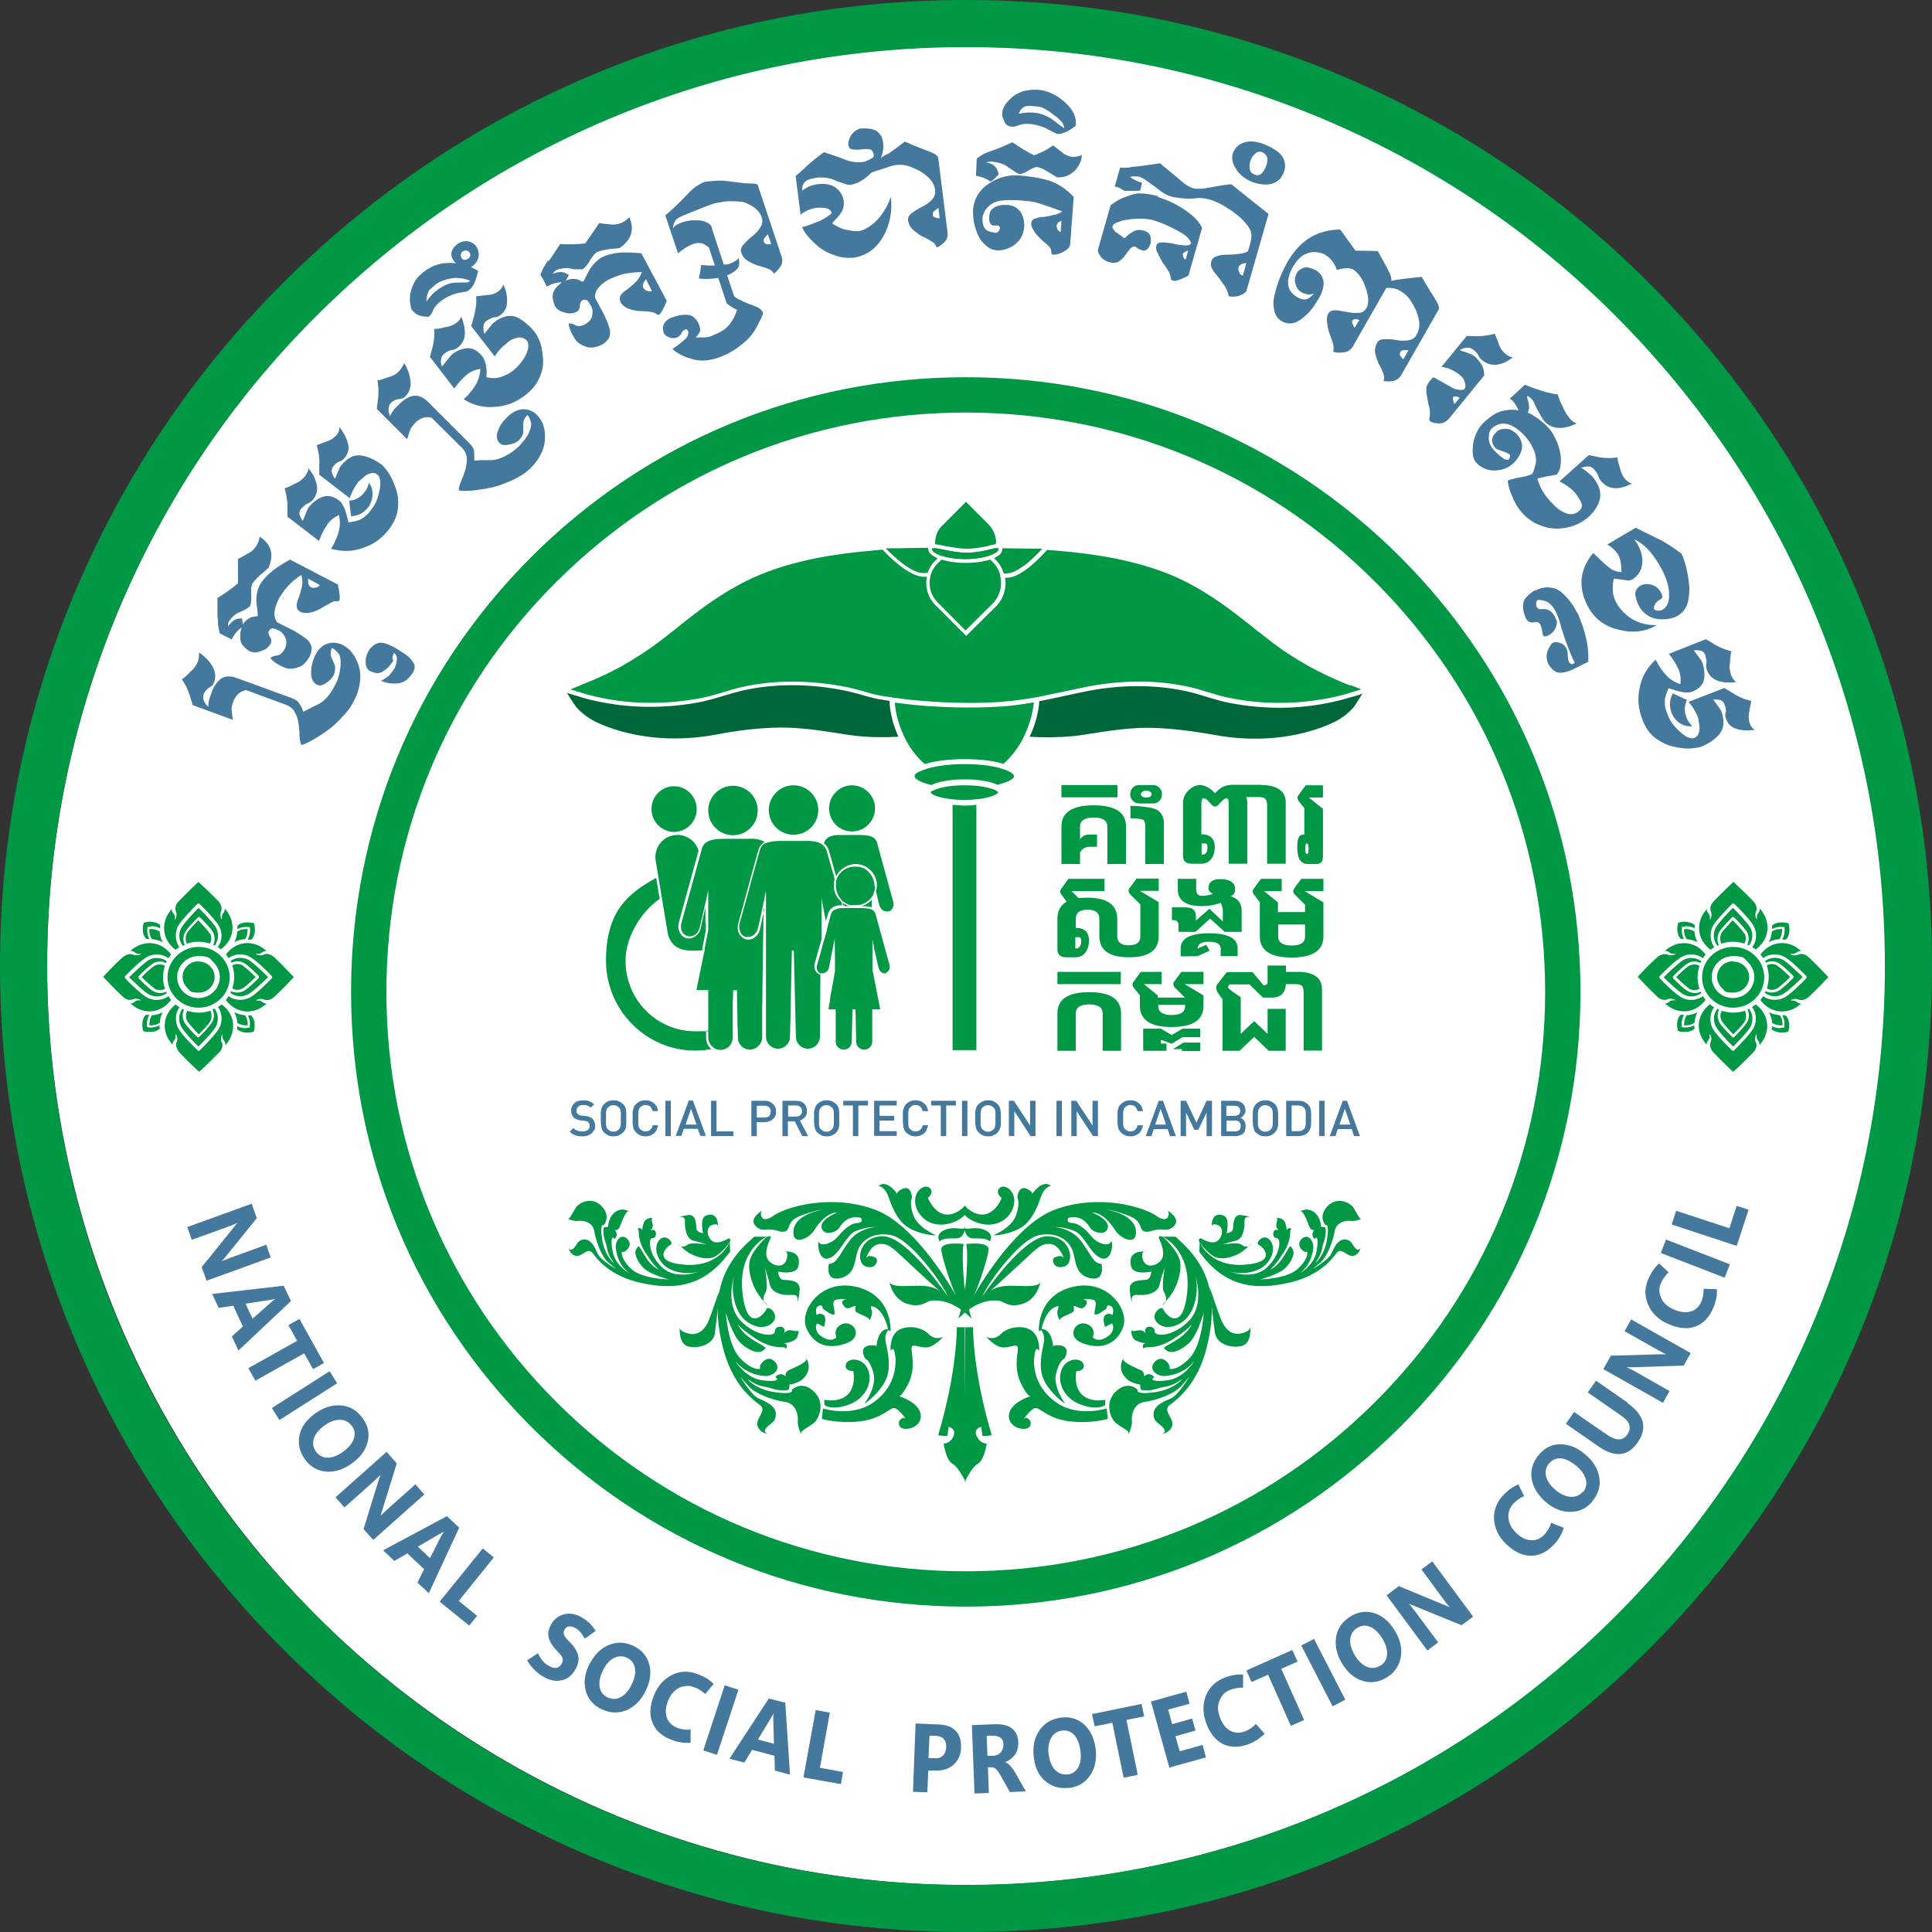 <?xml version="1.0" encoding="UTF-8"?>
<svg id="Layer_1" data-name="Layer 1" xmlns="http://www.w3.org/2000/svg" version="1.1" viewBox="0 0 820 820">
  <rect x="0" y="0" width="820" height="820" fill="#333333" stroke="none"/>
  <defs>
    <style>
      .cls-1 {
        fill: none;
      }

      .cls-1, .cls-2, .cls-3, .cls-4, .cls-5 {
        stroke-width: 0px;
      }

      .cls-2 {
        fill: #009845;
      }

      .cls-3 {
        fill: #44789d;
      }

      .cls-4 {
        fill: #006838;
      }

      .cls-5 {
        fill: #fff;
      }
    </style>
  </defs>
  <circle class="cls-5" cx="410.4" cy="409.7" r="390.4"/>
  <path class="cls-2" d="M410,820c-55.3,0-109-10.8-159.6-32.2-48.8-20.7-92.7-50.2-130.3-87.9-37.7-37.7-67.2-81.5-87.9-130.3C10.8,519,0,465.3,0,410s10.8-109,32.2-159.6c20.7-48.8,50.2-92.7,87.9-130.3,37.7-37.7,81.5-67.2,130.3-87.9C301,10.8,354.6,0,410,0s109,10.8,159.6,32.2c48.8,20.7,92.7,50.2,130.3,87.9,37.7,37.7,67.2,81.5,87.9,130.3,21.4,50.6,32.2,104.3,32.2,159.6s-10.8,109-32.2,159.6c-20.7,48.8-50.2,92.7-87.9,130.3-37.7,37.7-81.5,67.2-130.3,87.9-50.5,21.4-104.2,32.2-159.6,32.2h0ZM410,20c-52.6,0-103.7,10.3-151.8,30.6-46.4,19.6-88.1,47.8-124,83.6s-63.9,77.5-83.6,124c-20.3,48.1-30.6,99.1-30.6,151.8s10.3,103.7,30.6,151.8c19.6,46.4,47.8,88.2,83.6,124s77.5,63.9,124,83.6c48.1,20.3,99.1,30.6,151.8,30.6s103.7-10.3,151.8-30.6c46.4-19.6,88.2-47.8,124-83.6s63.9-77.5,83.6-124c20.3-48.1,30.6-99.1,30.6-151.8s-10.3-103.7-30.6-151.8c-19.6-46.4-47.8-88.1-83.6-124s-77.5-63.9-124-83.6c-48.1-20.3-99.1-30.6-151.8-30.6h0Z"/>
  <g>
    <path class="cls-2" d="M84.3,408.1c3.8,0,6.8,3,6.8,6.6s-3,6.6-6.8,6.6-3.5-.7-4.8-2c-1.3-1.3-2-2.9-2-4.7s.7-3.4,2-4.7c1.3-1.3,3-1.9,4.8-1.9Z"/>
    <path class="cls-2" d="M84.3,427.7c7.3,0,13.2-5.8,13.2-12.9s-5.9-12.9-13.2-12.9-13.2,5.8-13.2,12.9,5.9,12.9,13.2,12.9ZM75.2,414.7c0-4.9,4.1-8.9,9-8.9s4.7.9,6.4,2.6c1.7,1.7,2.7,3.9,2.7,6.3s-.9,4.6-2.7,6.3c-1.7,1.7-4,2.6-6.4,2.6-5,0-9-4-9-8.9h0Z"/>
    <path class="cls-2" d="M89.1,396.1c.6,1,.9,2.8,0,4.4-1.6-.5-3.2-.8-4.9-.8s-3.3.3-4.9.8c-.8-1.6-.5-3.3,0-4.4.9-1.5,3.8-4.4,4.8-5.5.9.9,3.9,3.9,4.8,5.5Z"/>
    <path class="cls-2" d="M77.5,401.3c-2-2.7-1.6-5.8-.4-7.7,1.3-2.2,5.4-6.5,7.2-8.3,1.5,1.5,5.9,6,7.3,8.3,1.2,2,1.4,5.1-.4,7.7-.2-.1-.5-.2-.7-.3,1-2.1.6-4.2-.2-5.5-1-1.7-4.1-4.9-5.4-6.1h0c-.2-.3-.7-.3-.9,0h0c-1,1-4.4,4.4-5.4,6.2-.7,1.3-1.2,3.4-.2,5.5-.2.1-.4.2-.7.3h0Z"/>
    <path class="cls-2" d="M94,403.1c-.4-.4-1-.8-1.6-1.1,2.3-3.1,1.9-6.8.4-9.2-1.6-2.7-6.5-7.6-8-9.1h0c-.3-.3-.8-.3-1.1,0h0c-1.5,1.5-6.4,6.5-8,9.1-1.3,2.4-1.7,6.1.4,9.2-.6.4-1.1.7-1.6,1.1-5.9-4.5-5.7-10.9-3.2-15.1.4-.6.9-1.3,1.6-2.2,0,.8.2,1.4.7,1.8.9,1,.6,2.4.6,2.4,0,.1,0,.2.1.2,0,0,.2,0,.2-.1,0,0,.8-1.9.2-3.1-.7-1.5,0-3.2,1-4.3,3.6-3.8,7.8-7.7,8.5-8.4.8.7,4.8,4.4,8.3,8,1.2,1.2,2,3.1,1.3,4.6-.6,1.2.1,3,.1,3.1,0,0,.1.1.2.1,0,0,.1-.1.1-.2,0,0-.3-1.4.6-2.4.4-.4.6-1,.6-1.9.7.8,1.3,1.6,1.6,2.2,2.6,4.2,2.7,10.6-3.2,15.1h0Z"/>
    <path class="cls-2" d="M84.3,438.9c-1-1-3.9-4-4.8-5.5-.6-1.1-.9-2.8,0-4.4,1.6.5,3.2.8,4.9.8s3.3-.3,4.9-.8c.8,1.6.5,3.4,0,4.4-.9,1.6-3.9,4.6-4.8,5.5Z"/>
    <path class="cls-2" d="M91.1,428.2c1.9,2.5,1.6,5.7.4,7.7-1.3,2.3-5.8,6.8-7.3,8.3-1.8-1.8-5.9-6-7.2-8.3-1.1-1.9-1.6-5,.4-7.7.3.1.5.2.7.3-1,2.1-.5,4.2.2,5.5,1,1.8,4.4,5.1,5.4,6.1h0c.2.3.7.3.9,0h0c1.3-1.3,4.4-4.5,5.4-6.2.8-1.3,1.2-3.4.2-5.5.2,0,.5-.2.7-.3h0Z"/>
    <path class="cls-2" d="M74.6,426.4c.4.4,1,.8,1.6,1.1-2.2,3.1-1.8,6.8-.4,9.2,1.5,2.6,6.5,7.6,8,9h0c.3.4.8.4,1.1,0h0c1.5-1.5,6.4-6.4,8-9.1,1.4-2.4,1.8-6.1-.4-9.2.6-.4,1.1-.7,1.6-1.1,5.9,4.4,5.7,10.9,3.2,15.1-.4.6-.9,1.4-1.6,2.2,0-.8-.2-1.4-.6-1.9-.9-1-.6-2.4-.6-2.4,0,0,0-.2-.1-.2,0,0-.2,0-.2.1,0,0-.8,1.9-.1,3.1.8,1.5,0,3.4-1.3,4.6-3.5,3.6-7.5,7.4-8.3,8-.8-.7-5-4.6-8.5-8.4-.9-1.1-1.7-2.9-1-4.3.6-1.2-.1-3-.2-3.1,0,0-.1-.1-.2-.1,0,0-.1.1-.1.2,0,0,.3,1.4-.6,2.4-.4.4-.6,1-.7,1.8-.7-.9-1.2-1.6-1.6-2.2-2.6-4.1-2.7-10.6,3.2-15.1h0Z"/>
    <path class="cls-2" d="M65.6,419.5c-1.5-.9-4.5-3.8-5.5-4.8.9-.9,3.9-3.9,5.5-4.8,1-.6,2.8-.9,4.4,0-.5,1.6-.8,3.2-.8,4.9s.3,3.3.8,4.9c-1.6.9-3.3.5-4.4,0Z"/>
    <path class="cls-2" d="M70.8,421.5c-2.7,2-5.8,1.6-7.7.5-2.2-1.3-6.5-5.4-8.3-7.2,1.5-1.5,6-5.9,8.3-7.3,2-1.2,5.1-1.4,7.7.5-.1.2-.2.5-.3.7-2.1-1-4.2-.6-5.5.2-1.7,1-4.9,4.1-6.1,5.4h0c-.2.3-.2.7,0,1h0c1,1,4.3,4.4,6.2,5.4,1.3.7,3.4,1.2,5.5.2.1.2.2.4.3.7h0Z"/>
    <path class="cls-2" d="M51.9,406.5c1.2-1.2,3.2-2,4.7-1.3,1.2.6,3-.1,3.1-.1,0,0,.1-.1.1-.2,0,0-.1-.1-.2-.1,0,0-1.5.3-2.4-.6-.4-.4-1-.6-1.9-.6.8-.7,1.6-1.3,2.2-1.6,4.2-2.6,10.7-2.7,15.1,3.1-.4.5-.8,1-1.1,1.6-3.1-2.2-6.8-1.9-9.2-.5-2.7,1.6-7.7,6.5-9.1,8h0c-.3.4-.3.8,0,1.1h0c1.5,1.6,6.4,6.5,9.1,8,2.4,1.4,6.1,1.7,9.2-.5.4.6.7,1.1,1.1,1.6-4.5,5.9-11,5.7-15.1,3.1-.6-.4-1.3-.9-2.2-1.6.8,0,1.4-.2,1.8-.7,1-.9,2.4-.6,2.4-.6.1,0,.2,0,.2-.1,0,0,0-.2-.1-.2,0,0-1.9-.8-3.1-.2-1.5.7-3.2,0-4.3-1-3.8-3.5-7.7-7.8-8.4-8.5.7-.8,4.4-4.8,8.1-8.2h0Z"/>
    <path class="cls-2" d="M103,409.9c1.6.9,4.6,3.9,5.5,4.8-1.1,1-4,3.9-5.5,4.8-1.1.6-2.8,1-4.4,0,.5-1.6.8-3.2.8-4.9s-.3-3.3-.8-4.9c1.6-.9,3.4-.5,4.4,0Z"/>
    <path class="cls-2" d="M97.8,407.9c2.6-1.9,5.7-1.6,7.7-.5,2.3,1.4,6.8,5.8,8.3,7.3-1.8,1.8-6.1,5.9-8.3,7.2-1.9,1.1-5,1.6-7.7-.5.1-.3.2-.5.3-.7,2.1,1,4.2.5,5.5-.2,1.8-1,5.2-4.4,6.2-5.4h0c.2-.3.2-.7,0-.9h0c-1.3-1.3-4.4-4.4-6.1-5.4-1.3-.8-3.4-1.2-5.5-.2,0-.2-.2-.5-.3-.7h0Z"/>
    <path class="cls-2" d="M95.9,424.4c.4-.5.8-1,1.1-1.6,3.1,2.2,6.8,1.8,9.2.5,2.7-1.5,7.6-6.5,9.1-8h0c.3-.4.3-.8,0-1.1h0c-1.4-1.5-6.4-6.5-9.1-8-2.4-1.4-6.1-1.8-9.2.5-.3-.6-.7-1.1-1.1-1.6,4.5-5.9,10.9-5.7,15.1-3.1.6.4,1.4,1,2.2,1.6-.8,0-1.4.2-1.9.6-1,.9-2.4.6-2.4.6,0,0-.2,0-.2.1,0,0,0,.2.1.2,0,0,1.9.8,3.1.1,1.5-.8,3.4,0,4.7,1.3,3.7,3.5,7.4,7.5,8.1,8.2-.7.8-4.6,5-8.4,8.5-1.1,1-2.9,1.7-4.3,1-1.2-.6-3,.1-3.1.2,0,0-.1.1-.1.2,0,0,.1.1.2.1,0,0,1.4-.3,2.4.6.4.4,1,.6,1.8.7-.9.7-1.6,1.2-2.2,1.6-4.2,2.6-10.7,2.7-15.1-3.1h0Z"/>
    <path class="cls-2" d="M104.6,394.3c.2,0,.4,0,.5,0,0,.7,0,2.7-1.1,4.3-1.8.1-3.3.6-4.6,1.3.9-1.5,1.2-3.2,1.3-4.5,1.4-1,3-1.1,3.9-1.1h0Z"/>
    <path class="cls-2" d="M105.2,398.6c1.3-2.3.9-4.7.9-4.8v-.2c0,0-.1-.1-.2-.1h-.2s-.4-.1-1.1-.1c-1,0-2.4.2-3.8.9,0-.7,0-1.2,0-1.4,1-1,2.5-1.4,4.2-1.4s2.5.3,2.8.4c.2.6,1.2,4.6-1.1,6.9-.2,0-.7,0-1.4,0h0Z"/>
    <path class="cls-2" d="M63.4,394.3c.1,0,.3,0,.5,0,.8,0,2.5.1,3.9,1.1,0,1.2.4,2.9,1.3,4.5-1.3-.7-2.8-1.1-4.6-1.3-1.2-1.6-1.2-3.6-1.1-4.3h0Z"/>
    <path class="cls-2" d="M64,393.3c-.7,0-1.1,0-1.1,0h-.2c0,0,0,.1-.1.2v.2s-.5,2.5.8,4.8c-.7,0-1.2,0-1.3,0-2.3-2.3-1.3-6.2-1.1-6.9.3,0,1.5-.4,2.8-.4s3.2.5,4.2,1.4c0,.2,0,.7-.1,1.4-1.4-.8-2.8-.9-3.8-.9Z"/>
    <path class="cls-2" d="M105.1,435.2c-.1,0-.3,0-.5,0-.8,0-2.5-.1-3.9-1.1,0-1.2-.4-2.9-1.3-4.5,1.3.7,2.8,1.1,4.6,1.3,1.2,1.6,1.2,3.6,1.1,4.3h0Z"/>
    <path class="cls-2" d="M104.6,436.2c.7,0,1.1,0,1.1,0h.2c0,0,.1-.1.1-.2v-.2c0-.1.5-2.5-.8-4.8.7,0,1.2,0,1.4,0,2.3,2.3,1.3,6.2,1.1,6.9-.3,0-1.4.4-2.8.4s-3.2-.5-4.2-1.4c0-.2,0-.7,0-1.4,1.4.8,2.8.9,3.8.9h0Z"/>
    <path class="cls-2" d="M63.9,435.2c-.2,0-.4,0-.5,0,0-.7,0-2.7,1.1-4.3,1.7-.1,3.3-.6,4.6-1.3-.9,1.5-1.2,3.2-1.3,4.5-1.4,1-3,1.1-3.9,1.1h0Z"/>
    <path class="cls-2" d="M63.3,430.9c-1.3,2.3-.9,4.8-.9,4.8v.2c0,0,.1.1.2.1h.2s.4.1,1.1.1c1,0,2.4-.2,3.8-.9,0,.7,0,1.2.1,1.4-1,1-2.5,1.4-4.2,1.4s-2.5-.3-2.8-.4c-.2-.6-1.2-4.6,1.1-6.9.2,0,.7,0,1.3,0Z"/>
  </g>
  <g>
    <path class="cls-2" d="M735.6,408.1c3.8,0,6.8,3,6.8,6.6s-3,6.6-6.8,6.6-3.5-.7-4.8-2c-1.3-1.3-2-2.9-2-4.7s.7-3.4,2-4.7c1.3-1.3,3-1.9,4.8-1.9Z"/>
    <path class="cls-2" d="M735.6,427.7c7.3,0,13.2-5.8,13.2-12.9s-5.9-12.9-13.2-12.9-13.2,5.8-13.2,12.9,5.9,12.9,13.2,12.9ZM726.5,414.7c0-4.9,4.1-8.9,9-8.9s4.7.9,6.4,2.6c1.7,1.7,2.7,3.9,2.7,6.3s-1,4.6-2.7,6.3c-1.7,1.7-4,2.6-6.4,2.6-5,0-9-4-9-8.9h0Z"/>
    <path class="cls-2" d="M740.4,396.1c.6,1,.9,2.8,0,4.4-1.6-.5-3.2-.8-4.9-.8s-3.3.3-4.9.8c-.8-1.6-.5-3.3,0-4.4.9-1.5,3.8-4.4,4.8-5.5.9.9,3.9,3.9,4.8,5.5h0Z"/>
    <path class="cls-2" d="M728.8,401.3c-2-2.7-1.6-5.8-.5-7.7,1.3-2.2,5.4-6.5,7.2-8.3,1.5,1.5,5.9,6,7.3,8.3,1.2,2,1.5,5.1-.5,7.7-.2-.1-.5-.2-.7-.3,1-2.1.6-4.2-.2-5.5-1-1.7-4.1-4.9-5.4-6.1h0c-.2-.3-.7-.3-.9,0h0c-1,1-4.4,4.4-5.4,6.2-.7,1.3-1.2,3.4-.2,5.5-.2.1-.4.2-.7.3h0Z"/>
    <path class="cls-2" d="M745.3,403.1c-.5-.4-1-.8-1.6-1.1,2.3-3.1,1.9-6.8.5-9.2-1.6-2.7-6.5-7.6-8-9.1h0c-.3-.3-.8-.3-1.1,0h0c-1.5,1.5-6.4,6.5-8,9.1-1.3,2.4-1.7,6.1.5,9.2-.6.4-1.1.7-1.6,1.1-5.9-4.5-5.7-10.9-3.2-15.1.4-.6.9-1.3,1.6-2.2,0,.8.2,1.4.7,1.8.9,1,.6,2.4.6,2.4,0,.1,0,.2.1.2,0,0,.2,0,.2-.1,0,0,.8-1.9.2-3.1-.7-1.5,0-3.2,1-4.3,3.6-3.8,7.8-7.7,8.5-8.4.8.7,4.8,4.4,8.3,8,1.2,1.2,2,3.1,1.3,4.6-.6,1.2.1,3,.1,3.1,0,0,.1.1.2.1,0,0,.1-.1.1-.2,0,0-.3-1.4.6-2.4.4-.4.6-1,.6-1.9.7.8,1.3,1.6,1.6,2.2,2.6,4.2,2.7,10.6-3.2,15.1h0Z"/>
    <path class="cls-2" d="M735.6,438.9c-1-1-3.9-4-4.8-5.5-.6-1.1-1-2.8,0-4.4,1.6.5,3.2.8,4.9.8s3.3-.3,4.9-.8c.8,1.6.5,3.4,0,4.4-.9,1.6-3.9,4.6-4.8,5.5h0Z"/>
    <path class="cls-2" d="M742.4,428.2c1.9,2.5,1.6,5.7.5,7.7-1.3,2.3-5.8,6.8-7.3,8.3-1.8-1.8-5.9-6-7.2-8.3-1.1-1.9-1.6-5,.5-7.7.3.1.5.2.7.3-1,2.1-.5,4.2.2,5.5,1,1.8,4.4,5.1,5.4,6.1h0c.2.3.7.3.9,0h0c1.3-1.3,4.4-4.5,5.4-6.2.8-1.3,1.2-3.4.2-5.5.2,0,.5-.2.7-.3h0Z"/>
    <path class="cls-2" d="M725.9,426.4c.5.4,1,.8,1.6,1.1-2.2,3.1-1.8,6.8-.5,9.2,1.5,2.6,6.5,7.6,8,9h0c.3.4.8.4,1.1,0h0c1.5-1.5,6.4-6.4,8-9.1,1.4-2.4,1.8-6.1-.5-9.2.6-.4,1.1-.7,1.6-1.1,5.9,4.4,5.7,10.9,3.2,15.1-.4.6-1,1.4-1.6,2.2,0-.8-.2-1.4-.6-1.9-.9-1-.6-2.4-.6-2.4,0,0,0-.2-.1-.2,0,0-.2,0-.2.1,0,0-.8,1.9-.1,3.1.8,1.5,0,3.4-1.3,4.6-3.5,3.6-7.5,7.4-8.3,8-.8-.7-5-4.6-8.5-8.4-1-1.1-1.7-2.9-1-4.3.6-1.2-.1-3-.2-3.1,0,0-.1-.1-.2-.1,0,0-.1.1-.1.2,0,0,.3,1.4-.6,2.4-.4.4-.6,1-.7,1.8-.7-.9-1.2-1.6-1.6-2.2-2.6-4.1-2.7-10.6,3.2-15.1h0Z"/>
    <path class="cls-2" d="M716.9,419.5c-1.5-.9-4.5-3.8-5.5-4.8.9-.9,3.9-3.9,5.5-4.8,1-.6,2.8-.9,4.4,0-.5,1.6-.8,3.2-.8,4.9s.3,3.3.8,4.9c-1.6.9-3.3.5-4.4,0Z"/>
    <path class="cls-2" d="M722.1,421.5c-2.7,2-5.8,1.6-7.7.5-2.2-1.3-6.5-5.4-8.3-7.2,1.5-1.5,6-5.9,8.3-7.3,2-1.2,5.1-1.4,7.7.5-.1.2-.2.5-.3.7-2.1-1-4.2-.6-5.5.2-1.7,1-4.9,4.1-6.1,5.4h0c-.2.3-.2.7,0,1h0c1,1,4.3,4.4,6.2,5.4,1.3.7,3.4,1.2,5.5.2.1.2.2.4.3.7h0Z"/>
    <path class="cls-2" d="M703.2,406.5c1.2-1.2,3.2-2,4.7-1.3,1.2.6,3-.1,3.1-.1,0,0,.1-.1.1-.2,0,0-.1-.1-.2-.1,0,0-1.5.3-2.4-.6-.4-.4-1-.6-1.9-.6.8-.7,1.6-1.3,2.2-1.6,4.2-2.6,10.7-2.7,15.1,3.1-.4.5-.8,1-1.1,1.6-3.1-2.2-6.8-1.9-9.2-.5-2.7,1.6-7.7,6.5-9.1,8h0c-.3.4-.3.8,0,1.1h0c1.5,1.6,6.4,6.5,9.1,8,2.4,1.4,6.1,1.7,9.2-.5.4.6.7,1.1,1.1,1.6-4.5,5.9-11,5.7-15.1,3.1-.6-.4-1.3-.9-2.2-1.6.8,0,1.4-.2,1.8-.7,1-.9,2.4-.6,2.4-.6.1,0,.2,0,.2-.1,0,0,0-.2-.1-.2,0,0-1.9-.8-3.1-.2-1.5.7-3.2,0-4.3-1-3.8-3.5-7.7-7.8-8.4-8.5.7-.8,4.4-4.8,8.1-8.2h0Z"/>
    <path class="cls-2" d="M754.3,409.9c1.6.9,4.6,3.9,5.5,4.8-1,1-4,3.9-5.5,4.8-1.1.6-2.8,1-4.4,0,.5-1.6.8-3.2.8-4.9s-.3-3.3-.8-4.9c1.6-.9,3.4-.5,4.4,0Z"/>
    <path class="cls-2" d="M749.1,407.9c2.6-1.9,5.7-1.6,7.7-.5,2.3,1.4,6.8,5.8,8.3,7.3-1.8,1.8-6.1,5.9-8.3,7.2-1.9,1.1-5,1.6-7.7-.5.1-.3.2-.5.3-.7,2.1,1,4.2.5,5.5-.2,1.8-1,5.2-4.4,6.2-5.4h0c.2-.3.2-.7,0-.9h0c-1.3-1.3-4.4-4.4-6.1-5.4-1.3-.8-3.4-1.2-5.5-.2,0-.2-.2-.5-.3-.7h0Z"/>
    <path class="cls-2" d="M747.2,424.4c.4-.5.8-1,1.1-1.6,3.1,2.2,6.8,1.8,9.2.5,2.7-1.5,7.6-6.5,9.1-8h0c.3-.4.3-.8,0-1.1h0c-1.5-1.5-6.4-6.5-9.1-8-2.4-1.4-6.1-1.8-9.2.5-.3-.6-.7-1.1-1.1-1.6,4.5-5.9,11-5.7,15.1-3.1.6.4,1.4,1,2.2,1.6-.8,0-1.4.2-1.9.6-1,.9-2.4.6-2.4.6,0,0-.2,0-.2.1,0,0,0,.2.1.2,0,0,1.9.8,3.1.1,1.5-.8,3.4,0,4.7,1.3,3.7,3.5,7.4,7.5,8.1,8.2-.7.8-4.6,5-8.4,8.5-1.1,1-2.9,1.7-4.3,1-1.2-.6-3,.1-3.1.2,0,0-.1.1-.1.2,0,0,.1.1.2.1,0,0,1.4-.3,2.4.6.4.4,1,.6,1.8.7-.9.7-1.6,1.2-2.2,1.6-4.2,2.6-10.7,2.7-15.1-3.1h0Z"/>
    <path class="cls-2" d="M755.9,394.3c.2,0,.4,0,.5,0,0,.7,0,2.7-1.1,4.3-1.8.1-3.3.6-4.6,1.3.9-1.5,1.2-3.2,1.3-4.5,1.4-1,3-1.1,3.9-1.1h0Z"/>
    <path class="cls-2" d="M756.5,398.6c1.3-2.3.9-4.7.9-4.8v-.2c0,0-.1-.1-.2-.1h-.2s-.5-.1-1.1-.1c-1,0-2.4.2-3.8.9,0-.7,0-1.2,0-1.4,1-1,2.5-1.4,4.2-1.4s2.5.3,2.8.4c.2.6,1.2,4.6-1.1,6.9-.2,0-.7,0-1.4,0h0Z"/>
    <path class="cls-2" d="M714.8,394.3c.1,0,.3,0,.5,0,.8,0,2.5.1,3.9,1.1,0,1.2.4,2.9,1.3,4.5-1.3-.7-2.8-1.1-4.6-1.3-1.2-1.6-1.2-3.6-1.1-4.3h0Z"/>
    <path class="cls-2" d="M715.3,393.3c-.7,0-1.1,0-1.1,0h-.2c0,0,0,.1-.1.2v.2s-.5,2.5.8,4.8c-.7,0-1.2,0-1.3,0-2.3-2.3-1.3-6.2-1.1-6.9.3,0,1.5-.4,2.8-.4s3.2.5,4.2,1.4c0,.2,0,.7-.1,1.4-1.4-.8-2.8-.9-3.8-.9h0Z"/>
    <path class="cls-2" d="M756.5,435.2c-.1,0-.3,0-.5,0-.8,0-2.5-.1-3.9-1.1,0-1.2-.4-2.9-1.3-4.5,1.3.7,2.8,1.1,4.6,1.3,1.2,1.6,1.2,3.6,1.1,4.3h0Z"/>
    <path class="cls-2" d="M755.9,436.2c.7,0,1.1,0,1.1,0h.2c0,0,.1-.1.1-.2v-.2c0-.1.5-2.5-.8-4.8.7,0,1.2,0,1.4,0,2.3,2.3,1.3,6.2,1.1,6.9-.3,0-1.5.4-2.8.4s-3.2-.5-4.2-1.4c0-.2,0-.7,0-1.4,1.4.8,2.8.9,3.8.9h0Z"/>
    <path class="cls-2" d="M715.3,435.2c-.2,0-.4,0-.5,0,0-.7,0-2.7,1.1-4.3,1.7-.1,3.3-.6,4.6-1.3-.9,1.5-1.2,3.2-1.3,4.5-1.4,1-3,1.1-3.9,1.1h0Z"/>
    <path class="cls-2" d="M714.7,430.9c-1.3,2.3-.9,4.8-.9,4.8v.2c0,0,.1.1.2.1h.2s.4.1,1.1.1c1,0,2.4-.2,3.8-.9,0,.7,0,1.2.1,1.4-1,1-2.5,1.4-4.2,1.4s-2.5-.3-2.8-.4c-.2-.6-1.2-4.6,1.1-6.9.2,0,.7,0,1.3,0h0Z"/>
  </g>
  <g>
    <path class="cls-3" d="M81.9,299.6c0,0-.5-1.6-1.4-4.6-.5-1.4-1-2.6-1.5-3.7-.6-1.1-1.2-2.1-1.8-3,.5-.3,1-.7,1.6-1.2.6-.5,1.2-1.1,1.8-1.8,1.6-1.3,2.7-2.8,3.4-4.5.1-.4.3-1,.4-1.9,0-.4,0-.8.1-1.1,0-.3,0-.6,0-.9,2.4,1.7,4.3,3.6,5.6,5.8,1.3,2.2,1.6,4.5.8,6.8-.4,1.1-1.1,1.9-2.2,2.4-.9.6-1.7,1.4-2.2,2.6-.4,1.1-.4,2.2.1,3.1.4,1,1.1,1.8,1.9,2.4-.1-1.2,0-2.6.6-4.1l1-2.8c.9-2.2,2.2-3.9,3.8-5.1,1.6-1.1,3.8-1.2,6.4-.3l23.8,8.7c1.3.5,2.3,1.2,2.9,2.1.3.5.6,1,.9,1.6.3.6.6,1.3.9,2,.7-.4,1.4-.8,2.1-1.1.7-.4,1.4-.7,2.1-1.1.7-.3,1.4-.7,2.1-1s1.3-.8,1.9-1.2c1.2-1,2.3-2.2,3.3-3.7,1-1.4,2-3.2,2.9-5.3.5-1.5.9-2.9,1.1-4.2.2-1.2.3-2.3.3-3.3,0-1.8-.3-3.1-1-3.9-1.4-1.6-2.4-2.4-2.8-2.2-.4,1.2-.6,2.2-.4,3.1.1.4.2.8.4,1.2.2.4.4.8.5,1.1.2.4.4.8.5,1.2.2.4.3.8.4,1.2.1.9,0,2-.4,3.3-.7,1.5-1.8,2.7-3.2,3.5-1.4,1.1-2.6,1.4-3.6,1.1-1.7-.6-2.7-2.1-2.9-4.3-.2-2,.1-4.4,1.1-7,1-2.7,2.5-4.7,4.6-5.8,2.1-1.1,4.2-1.2,6.6-.4,3.2,1.2,5.6,3.7,7.2,7.5,1.8,3.9,1.8,8.5-.1,13.9-.7,1.7-1.5,3.3-2.4,4.8-.9,1.5-2,2.8-3.2,4.1-1.2,1.4-2.4,2.6-3.7,3.8s-2.6,2.2-3.9,3.1c-1.4,1-2.7,1.8-3.8,2.5s-2.2,1.3-3.2,1.8c-2,1-3.2,1.5-3.5,1.3-.4-1-.6-2.4-.7-4.1,0-.8,0-1.6-.1-2.4s-.2-1.6-.3-2.5c-.2-1.8-.8-3.4-1.6-4.9-.8-1.4-2-2.4-3.8-3.1l-16.8-6.2c-2.6.4-4.5,2.1-5.6,5.2-.4,1.1-.6,2.1-.6,3,0,.5.1,1.1.2,1.8,0,.7.2,1.6.3,2.6l-16.9-6.2h0Z"/>
    <path class="cls-3" d="M92.3,262.4c0-1.4,0-2.8,0-4.2,0-1.4,0-2.9,0-4.4,3.6-2.2,6.5-4.3,8.7-6.2,0-3.1,0-6.6,0-10.4.6-.2,1.2-.6,1.8-.9s1.4-.8,2.2-1.3c1.7-.7,2.9-1.9,3.9-3.5.6-1,1.1-2.2,1.3-3.7,4.9,3.1,6.2,7.5,3.8,13.2-.3.3-.8.7-1.4,1.2-.6.5-1.3,1.1-2.1,1.8-1.6,1.5-2.7,2.7-3.4,3.7-.1.2-.3.8-.5,1.7,0,.4,0,.9,0,1.4s0,.9,0,1.4c.2,2.2,0,3.9-.5,5.1-.8.7-1.6,1.2-2.4,1.6-.8.4-1.5.8-2.2,1-1.5.6-2.9,1.8-4.2,3.6-.4.5-.6,1.3-.5,2.4,1.2-1.8,2.5-2.8,3.7-3.2,1.3-.2,2-.3,2.2-.2.4,1.9.4,2.9.1,3,.6-1.1,1.3-2,2.1-2.5.7-.5,1.3-.9,2-1.1,1.5-.2,2.3-.4,2.5-.5,0-.3,0-2-.5-4.9-.3-2.9.1-5.5,1.2-7.9,1.1-2.1,2.9-4.1,5.4-6.2,1.2-.9,2.4-1.8,3.7-2.6,1.3-.8,2.6-1.6,3.9-2.3l20.3,10.6c.8,3.6,1,5.9.6,6.8-.1.2-.3.3-.7.3-.9-.2-2,0-3.2.8-.6.3-1.2.7-1.8,1s-1.2.7-1.9,1.1c-.7.4-1.4.8-2.1,1.1-.7.3-1.4.5-2.2.7-1.5.4-3,.4-4.4-.1-1.2-.6-1.8-1.5-1.8-2.7,0-1,.3-2.1.9-3.4.5-1.4.9-2.9,1.3-4.6.4-1.6.3-3.2-.2-5.1-1.1.7-2.1,1.5-3.1,2.3-1,.8-2,1.8-2.9,2.8-1.7,2-3,3.9-3.9,5.7-1.9,4-2,7.1-.4,9.3,2.1,1.1,4.1,2.1,6,3,2.7,1.4,5.1,3,7.1,4.6.3.4.6.9.9,1.3.2.5.5,1,.6,1.5.2,1.1,0,2.4-.7,4-1.4,2.5-3,4.1-4.8,4.7-1.8.6-3.4.8-4.9.5-.6-.2-1.1-.4-1.6-.6-.5-.2-1.1-.5-1.6-.8-1.6-.8-2.9-1.8-3.9-3,.6-.5,1.3-.8,2.2-1,.9,0,1.6-.3,2.2-.7.8-.7,1.3-1.4,1.7-2.1.9-1.9,1-3.5.2-5-.7-1.4-1.4-2.2-2.1-2.6-.3-.2-.7-.3-1-.5s-.8-.3-1.2-.5c-.7-.3-1.3-.3-1.8,0-.4.3-.7.6-.8.9-.3.6-.1,1.5.4,2.4.7,1,.8,1.9.5,2.7-.9,1.8-2.3,2.9-4.2,3.4-1.8.8-3.5.8-5,0-2.4-1.5-3.7-3.2-3.8-5,0-.9,0-1.7,0-2.6,0-.4.2-.8.3-1.2,0-.4.2-.8.2-1.1-1.7,1.1-3.1,2.8-4.2,5l-2.3-1.2c-.6-.3-1.1-.5-1.5-.8-.4-.2-.8-.4-1.2-.5-.2-.8-.4-1.7-.6-2.8s-.2-2.4-.2-3.9h0ZM130.8,245.6c-.2,1.8.1,3,1.1,3.6.6.3,1.2.4,2,.2.9-.1,1.5-.5,1.8-1.1l-4.9-2.7Z"/>
    <path class="cls-3" d="M156.5,284.5c-.9-.9-1.4-2.2-1.3-3.9,0-1.7.6-3.4,1.7-5.1,1.9-2.2,3.8-3.1,5.9-2.6,1.8.4,4.1,1.5,6.8,3.2l.4.3c.2.1.4.2.4.3,0,0,.1,0,.3.1l.3.2c1.8,1.1,3.2,2.4,4.1,3.7,1.2,1.5,1.2,3.1,0,5-1.8,2.7-3.9,4.2-6.2,4.3-2.2.3-4.6,0-7.2-1,.9-.5,1.7-1,2.3-1.4s1.1-.8,1.4-1.2c.3-.4.7-.8.9-1.1s.6-.7.8-1.1c.7-1,1.1-2.4,1.3-3.9.2-1.4-.2-2.5-1.2-3.2-.8,1.8-.8,2.8-.2,3.2-.6.9-1.1,1.6-1.6,2.2-.7.9-1.5,1.6-2.4,2.1-1.7,1.5-3.9,1.4-6.5-.1h0Z"/>
    <path class="cls-3" d="M135.6,196.7c0-2.9-.5-5.5-1.2-7.7.5-.2,1.1-.4,1.8-.7.7-.3,1.5-.6,2.4-.9,1.9-.6,3.3-1.6,4.4-2.9.7-.9,1.1-2,1.1-3.2.4.6.9,1.1,1.2,1.7.4.6.7,1.1,1,1.7.3.6.6,1.2.8,1.7s.4,1.1.5,1.6c.7,2.2.3,4.2-1.2,6.2-.7.9-1.5,1.5-2.5,1.7-.7.3-1.6,1-2.4,2-.7.9-.9,1.9-.6,2.8.3.9.7,1.7,1.3,2.5,1.4-3.5,2.2-5.3,2.4-5.4,2.6-3.3,5.5-4.9,8.5-4.5,3,.4,6.1,1.8,9.1,4.1.4.4.9.8,1.3,1.4.5.6,1,1.3,1.6,2.2.6.9,1.1,1.9,1.6,3,.5,1.1.9,2.3,1.4,3.6.8,2.4,1.1,5,.8,7.9-.2,2.9-1.4,5.9-3.7,9-3,4-6.8,6.7-11.3,8.1-4.4,1.6-8.8,1.6-13.4.3.9-1.4,1.6-2.7,2.1-4s1-2.4,1.2-3.5c.6-2.1.6-4.3.1-6.8-1.9.8-3.5,2-4.7,3.6-1.6,2.3-2.9,4.8-3.8,7.4l-13.4-10.3c0,0,0-.5,0-1.3v-3.4c0-1.4-.2-2.8-.4-4-.2-1.2-.5-2.3-.8-3.4.5-.1,1.2-.3,1.8-.6.7-.3,1.4-.7,2.3-1.2,1.9-.7,3.4-1.8,4.5-3.2.8-1.1,1.4-2.2,1.6-3.4.9,1.2,1.7,2.3,2.2,3.3.3.6.5,1.2.7,1.8.2.6.4,1.1.5,1.7.5,2.3,0,4.4-1.4,6.3-.7.9-1.6,1.6-2.7,1.9-.8.5-1.6,1.2-2.5,2.1-.7.9-.9,1.9-.6,2.7.3.9.7,1.7,1.3,2.5,1.5-3.8,2.3-5.6,2.4-5.6,1.5-2,3.4-3.5,5.7-4.5,2.3-.9,4.7-.5,7.2,1.3.3.2.7.6,1,.9.2.3.4.6.5.9.2.3.4.6.6,1,.3.7.6,1.6,1,2.7.3,1.1.7,2.4,1,3.9,2.6-.3,4.6-.8,5.9-1.7,1.5-1,2.6-2,3.3-3.1l1.5-2c1.3-2.1,2.1-4.6,2.6-7.4.5-2.8.2-4.8-.9-6-.9-.7-1.8-.9-2.6-.7-1,.2-1.9.6-2.7,1.2-1.8,1.5-2.8,2.4-3,2.6-1.3,1.8-2.6,4-3.6,6.8l-12.9-9.9c0,0,0-.5,0-1.3,0-.8,0-2,0-3.6h0ZM148.2,212.5c1.9-.1,3.6-.8,5-2,.3-.3.6-.6.9-.9s.5-.6.8-.9c.8-1.1,1.4-2.3,1.6-3.8,1.2,1.5,1.7,3.1,1.6,4.8,0,1.8-.5,3.6-1.6,5.3-1.9,2.6-4.4,4-7.5,4.1l-.8-6.6h0Z"/>
    <path class="cls-3" d="M159.9,173.6c0,0,.2-1.6.6-4.7.1-1.4.2-2.8.1-4s-.2-2.4-.4-3.5c.6,0,1.2-.2,1.9-.4s1.5-.5,2.4-.8c2-.5,3.7-1.4,4.9-2.7.3-.3.7-.8,1.2-1.6.2-.4.4-.7.6-1,.2-.3.3-.6.4-.8,1.5,2.6,2.4,5.1,2.6,7.6.3,2.6-.4,4.8-2.1,6.5-.8.8-1.8,1.2-2.9,1.2-1.1.1-2.1.6-3.1,1.4-.9.9-1.2,1.8-1.2,2.8,0,1,.2,2,.7,3,.4-1.1,1.1-2.3,2.3-3.5l2.1-2.1c1.8-1.6,3.6-2.7,5.5-3,1.9-.3,3.9.5,6,2.4l17.9,17.9c1,1,1.6,2,1.8,3.1,0,.6.1,1.2.1,1.9,0,.7,0,1.4,0,2.2.8,0,1.6-.1,2.4-.2.8,0,1.6,0,2.4,0,.8,0,1.6,0,2.3,0s1.5-.1,2.3-.3c1.5-.4,3-1,4.6-1.9,1.5-.8,3.1-2,4.9-3.6,1.1-1.2,2-2.3,2.8-3.3.7-1,1.3-2,1.6-2.9.7-1.6,1-2.9.8-3.9-.6-2.1-1.2-3.1-1.6-3.2-.9.9-1.4,1.8-1.6,2.6,0,.4-.1.8-.1,1.3s0,.8,0,1.3c0,.4,0,.9,0,1.3,0,.4,0,.9-.1,1.3-.2.9-.8,1.8-1.7,2.8-1.3,1.1-2.7,1.7-4.4,1.9-1.7.4-3,.2-3.8-.6-1.3-1.3-1.6-3-.8-5.1.6-2,1.9-3.9,3.9-5.9,2.1-2.1,4.2-3.2,6.6-3.4,2.3-.1,4.4.7,6.1,2.4,2.4,2.4,3.6,5.7,3.4,9.8,0,4.3-2,8.5-5.9,12.6-1.3,1.3-2.7,2.4-4.2,3.3s-3,1.7-4.7,2.4c-1.7.7-3.3,1.4-4.9,1.9s-3.2.9-4.9,1.2c-1.7.3-3.2.5-4.5.7s-2.6.3-3.7.3c-2.2.1-3.5,0-3.8-.3,0-1.1.4-2.4,1.1-4,.3-.7.6-1.5.9-2.2.3-.8.5-1.6.8-2.4.5-1.7.7-3.4.6-5.1-.1-1.6-.8-3-2.2-4.4l-12.7-12.6c-2.5-.7-4.9,0-7.2,2.4-.8.9-1.4,1.7-1.8,2.5-.1.5-.4,1-.6,1.7-.2.7-.5,1.5-.8,2.5l-12.7-12.7h0Z"/>
    <path class="cls-3" d="M202.2,125.7c.6,0,1.2,0,1.9-.2.8,0,1.6-.2,2.6-.3,1.9,0,3.6-.6,5-1.7.9-.7,1.6-1.6,1.9-2.8.3.7.5,1.3.8,1.9s.4,1.3.5,1.9c.1.7.3,1.3.3,1.9,0,.6.1,1.2,0,1.7,0,2.3-.8,4.1-2.8,5.6-.9.7-1.9,1-2.8,1-.7.1-1.7.6-2.9,1.3-1,.7-1.5,1.6-1.5,2.7-.1,1.1,0,2.1.4,3,2.5-3.2,3.8-4.8,4.1-4.9,3.6-2.7,6.8-3.4,9.8-2.1,2.8,1.4,5.2,3.5,7.4,6.2.9,1.1,1.7,2.7,2.4,4.6.4,1.1.6,2.2.8,3.4.2,1.2.3,2.4.4,3.7.1,2.5-.3,5-1.5,7.6-1.1,2.7-3.1,5.3-6.2,7.6-3.9,3.1-8.3,4.7-13,4.9-4.6.4-8.9-.7-13-3.2,1.2-1.1,2.2-2.2,3.1-3.3s1.6-2.1,2.1-3.1c1.1-1.8,1.7-4,1.9-6.5-2,.2-3.9,1-5.5,2.2-2.1,1.8-4,3.8-5.6,6.1l-10.3-13.4c0,0,.1-.5.3-1.2s.5-1.9.9-3.3c.3-1.4.5-2.7.6-3.9.1-1.2.1-2.4,0-3.5.6,0,1.2,0,1.9-.1s1.6-.3,2.5-.6c2-.2,3.7-.9,5.1-1.9.9-.7,1.6-1.6,2-2.6,1.1,2.8,1.6,5.3,1.5,7.4-.1,2.3-1.1,4.2-3,5.7-.9.7-1.8,1.1-2.7,1.1-.8.1-1.7.6-2.8,1.3-.9.7-1.5,1.6-1.6,2.7-.2,1.1,0,2.1.4,3,2.7-3.5,4.2-5.2,4.3-5.2,1.9-1.5,4-2.4,6.3-2.6,2.3-.2,4.4.9,6.4,3.3.6.7,1,1.6,1.3,2.6.1.3.2.6.3,1,0,.4.1.8.2,1.3.2,1.1.2,2.5,0,4.1,2.7.6,4.9.5,6.7-.3.9-.3,1.8-.7,2.7-1.2.9-.5,1.8-1.1,2.7-1.9,1.8-1.6,3.4-3.6,4.6-5.9,1.2-2.4,1.5-4.4.7-6-1.1-1.3-2.5-1.8-4.1-1.5-1.6.4-2.8.9-3.7,1.6,0,0-.9.7-2.5,2.1-.3.3-.7.6-1,1s-.7.7-1,1.1c-.3.4-.6.8-.8,1.1s-.5.7-.7,1.1l-10-12.9c0,0,.1-.5.4-1.3.2-.8.5-1.9.9-3.4.7-2.8,1-5.4.8-7.7h0Z"/>
    <path class="cls-3" d="M176.1,119.3c1.1-1.7,2.8-3.4,5.4-5.1,1-.6,2-1.1,3.1-1.5s2.1-.7,3.1-.9c1.2-.1,2.2-.2,3.2-.2s1.8,0,2.6.2c-.2-.3-.6-.8-1.1-1.3-1.6-2.6-.9-5,2-7.1,1.3-.8,2.7-1.2,4.2-1,1.4.3,2.6.9,3.4,2,1,1.5,1.4,3,1.1,4.6-.3,1.7-1.4,3.2-3.2,4.4,2,1,3.1,1.5,3,1.6-.3,1.7-.8,3.2-1.4,4.8-.6,1.6-1.6,2.8-3,3.7-.4.3-.9.4-1.5.4-.3,0-.6.1-1,.2-.4,0-.8.1-1.3.2-1.8.3-4.1,1.2-6.7,2.8-2.1,1.5-3.4,2.9-4,4.2-.5,1.4-1.1,2.4-1.9,3-.2.2-.7.2-1.3.1-.6,0-1.3-.1-2.1-.3-1.5-.3-2.8-1.2-3.9-2.6-.3-.4-.5-1.4-.7-2.7-.1-.6-.2-1.3-.1-2,0-.7,0-1.5.2-2.3.3-1.8,1-3.5,2-5.2h0ZM182.5,122.7c-1,1.3-1.5,3.1-1.5,5.3.7-1.1,1.5-2,2.3-2.9s1.8-1.7,2.8-2.4c2.4-1.6,4.5-2.5,6.4-2.7.9,0,1.8-.1,2.8-.1s1.9,0,2.9,0c.5-.1.9-.3,1.4-.7-2.9-1.2-5.7-1.5-8.4-1-2.6.6-4.4,1.2-5.4,1.9-.8.5-1.8,1.4-3.1,2.6h0ZM199.3,107.2c-.7-1-1.7-1.2-2.9-.5-.4.2-.6.6-.8,1.2-.1.5,0,1.1.3,1.6.7.9,1.5,1.1,2.6.4,1.2-.8,1.4-1.7.8-2.7h0Z"/>
    <path class="cls-3" d="M232.9,110.8c.8-1.1,1.6-2.3,2.4-3.5.8-1.2,1.6-2.4,2.4-3.7,4.2.2,7.8.1,10.7-.3,1.8-2.5,3.7-5.4,5.9-8.6.6,0,1.3.2,2,.3.7,0,1.6.1,2.5.2,1.8.3,3.5,0,5.2-.7,1.1-.5,2.1-1.3,3.1-2.3,2.3,5.3.9,9.7-4.2,13.1-.5,0-1.1.2-1.8.2s-1.7.2-2.8.3c-2.1.3-3.8.7-4.9,1.2-.2.1-.6.5-1.3,1.1-.2.4-.5.7-.8,1.1-.3.4-.6.8-.8,1.2-1.1,1.9-2.2,3.3-3.3,3.9-1.1,0-2,0-2.9,0-.9,0-1.7-.2-2.4-.4-1.6-.3-3.4-.1-5.5.6-.6.2-1.2.8-1.8,1.7,2-.8,3.6-.9,4.9-.5,1.2.6,1.9.9,1.9,1-.8,1.8-1.3,2.6-1.6,2.6,1.1-.6,2.2-.9,3.1-.9.9,0,1.6,0,2.3.2,1.3.7,2.1,1,2.3.9.3-.2,1-1.7,2.3-4.3,1.4-2.5,3.2-4.5,5.5-5.9,2.1-1.1,4.7-1.8,7.9-2.1,1.5,0,3-.1,4.5,0s3,.1,4.5.3l10.8,20.2c-1.4,3.4-2.5,5.4-3.3,5.9-.2.1-.4,0-.7-.1-.7-.6-1.7-1-3.1-1.2-.7,0-1.4-.1-2.1-.2-.7,0-1.5,0-2.2-.1-.8,0-1.6-.1-2.4-.3-.8-.1-1.5-.4-2.2-.6-1.5-.5-2.7-1.4-3.5-2.6-.6-1.2-.6-2.3,0-3.3.6-.8,1.5-1.6,2.6-2.3,1.2-.9,2.4-1.9,3.6-3.1,1.2-1.1,2.1-2.5,2.7-4.3-1.3,0-2.5,0-3.8.2s-2.6.3-4,.6c-2.5.7-4.7,1.6-6.5,2.5-3.8,2.2-5.7,4.7-5.6,7.5,1.1,2.1,2.2,4,3.2,5.9,1.4,2.7,2.5,5.3,3.2,7.8,0,.5,0,1.1,0,1.6,0,.5-.2,1.1-.3,1.6-.5,1-1.4,2-2.8,2.9-2.5,1.3-4.7,1.7-6.6,1.2-1.8-.5-3.2-1.3-4.4-2.4-.4-.4-.7-.9-1-1.4-.3-.5-.6-1-.9-1.5-.8-1.6-1.4-3.1-1.6-4.7.8,0,1.5,0,2.3.4.8.5,1.5.7,2.2.7,1-.1,1.9-.4,2.6-.8,1.8-1,2.8-2.4,3-4,.2-1.5.1-2.6-.3-3.3-.2-.3-.4-.7-.6-1-.2-.3-.4-.7-.7-1.1-.4-.7-.9-1-1.5-1-.5,0-.9,0-1.2.3-.6.4-.9,1.1-1,2.2,0,1.2-.4,2-1.1,2.5-1.8.9-3.6,1.1-5.4.4-1.9-.4-3.3-1.3-4.1-2.8-1.1-2.6-1.2-4.7-.4-6.3.4-.8.9-1.5,1.6-2.1.3-.3.6-.6.9-.8.3-.3.6-.5.8-.8-2,0-4.1.6-6.3,1.8l-1.2-2.3c-.3-.6-.6-1.1-.8-1.5-.2-.4-.5-.8-.7-1.1.2-.8.6-1.7,1.1-2.7.5-1,1.2-2.1,2-3.3h0ZM274.2,118.5c-1.2,1.4-1.6,2.6-1.2,3.6.3.6.8,1,1.6,1.3.8.4,1.5.4,2.1.1l-2.5-5h0Z"/>
    <path class="cls-3" d="M282,91.8h0,0c0-.1,1.2-1.1,3.5-3.1,1.1-1.1,2.3-2.2,3.4-3.3,1.1-1.1,2.2-2.3,3.3-3.4,2.1-2.3,4.5-3.9,6.9-4.8h0c0,0,0,0,0,0,3.8-.5,6.6-.7,8.5-.4,1,0,2,.2,3,.3,1,.1,2,.3,3.1.4,1.1.2,2.1.2,2.9.3.9,0,1.7.1,2.5.1,1.5,0,2.3.2,2.5.6l10.2,30.6c.5,1.6.2,3.1-.9,4.5-1,1.3-1.8,2.2-2.5,2.5-.5-1-1.4-1.7-2.6-2.1-.6-.2-1.3-.5-2-.7-.7-.2-1.4-.4-2.2-.6-.7-.3-1.4-.6-2.1-.9s-1.4-.6-2-1c-1.4-.8-2.4-2-2.9-3.7-.4-1.1,0-2.3,1.1-3.4.5-.6,1-1.1,1.6-1.7.6-.6,1.2-1.1,1.9-1.7,1.5-1.1,2.7-2.4,3.5-3.8.9-1.3,1.1-2.7.6-4.2-.5-1.6-1.5-2.9-3-4.1-1.4-1-3-1.8-4.9-2.5-1.8-.2-3.3-.3-4.7-.3-1.3,0-2.5,0-3.4.2-.9.1-1.7.3-2.4.4s-1.3.3-1.9.4c-.9.2-5.2,1.9-12.9,5-.3.1-.5.3-.8.4-.2.1-.4.2-.6.3-1.1.4-1.9,1.1-2.3,2-.5.9-.8,1.9-.7,2.9,0,0,0,0,0,0,.3-.7.9-1.3,1.9-1.8s2-.9,3.2-1.2,2.5-.5,3.8-.5c1.4,0,2.6,0,3.7.3,1.1.3,2.1.7,2.8,1.3.8.6,1.1,1.4,1.2,2.4l4.9,14.8c1.1,0,1.9-.2,2.3-.3.3-.1.7-.2,1-.4.4-.2.7-.3,1.1-.6.8-.3,1.4-.8,1.8-1.5.7,2.3.4,4-1,5.1-1.4,1.2-2.6,1.9-3.8,2.2l2.9,8.7c.2.5.9,1,2.2,1.6.6.3,1.2.6,1.8.9s1.4.6,2.1.9c.8.3,1.5.6,2.2.8.7.3,1.4.6,2,.9,1.1.7,1.8,1.4,2,2.1.2.6-1,3.1-3.5,7.6-1.3,2.1-3.2,4.2-5.9,6.2-2.6,2.2-6,4.1-10.1,5.5-4.1,1.3-7.9,1.4-11.2.2-3.4-1-5.9-2.4-7.7-4.1,1.5-1,2.8-1.9,3.7-2.7.5-.4.9-.8,1.3-1.1.3-.3.6-.6.9-.8.7-1.1,1-2,.8-2.7-.1-.4-.4-.8-.8-1.1-1.2.4-1.8.9-2,1.6-.2.7-.9,1.4-2,2-1.5.4-2.7.3-3.6-.3-1.1-.4-1.7-1-2-1.7-1-3.4.5-5.7,4.6-6.9,1.6-.6,3.4-.9,5.5-.8,2.1.2,3.8,1.6,4.9,4.2.3.9.5,1.7.5,2.5-.2.7-.8,1.7-1.9,2.9,1.7,0,3.1,0,4.1,0,.4,0,.8-.1,1.2-.2.4,0,.6-.2.9-.2.4-.2.9-.4,1.4-.6.5-.2.9-.4,1.4-.6.9-.4,1.8-.9,2.9-1.6,1-.7,2-1.7,3-3.1,1-1.3,1.9-3.1,2.6-5.4-1.5-.7-3-1.6-4.4-2.8l-2.6-7.9c-.5-1.5-.8-2.4-1-2.8-1.4.2-2.7.3-4.1.4-1.4,0-2.7,0-4.1-.2.1-.6.2-1.2.4-1.8.1-.6.2-1.2.3-1.8.2-1.3.3-2,.2-2.1.9,0,1.9.1,2.9.2,1,0,1.9,0,3,0l-2.5-7.6c-.5-.4-1-.8-1.5-1.1-.5-.3-1-.5-1.5-.7-1-.3-2.2-.2-3.6.2-2.2.8-4.4,2.2-6.5,4v-.2c0,0-.1,0-.1,0l-5.3-15.8h0ZM325.9,99.4c-.2.3-.5.5-.7.8-.2.2-.4.5-.6.7-.5.5-.6,1.1-.4,1.7.2.6.6,1,1.3,1,.6.1,1.2.1,1.8,0l-1.4-4.2h0Z"/>
    <path class="cls-3" d="M376.6,65.5c.9-.6,2-1.3,3.2-2.2,1.2-.9,2.6-2,4.2-3.2,1.5.6,3,1.3,4.5,1.9,1.5.6,3,1.2,4.6,1.8.7.3,1.4.5,2,.8s1.1.5,1.6.7c.9.7,1.4,1.2,1.5,1.6l4,32c.1,1.7-.4,3.1-1.7,4.2-1.2,1.1-2.2,1.8-3,1.9-.3-1.1-1-2-2.2-2.6-.6-.4-1.2-.7-1.9-1.1-.6-.3-1.3-.7-2.1-1-.7-.4-1.3-.8-1.9-1.3-.6-.4-1.2-.9-1.8-1.4-1.2-1.1-2-2.5-2.2-4.2-.1-1.2.5-2.2,1.8-3.1.6-.4,1.2-.9,1.9-1.3.7-.4,1.4-.8,2.2-1.2,1.7-.8,3.1-1.8,4.2-3,1.1-1.1,1.6-2.5,1.4-4.1-.2-1.6-.9-3.2-2.2-4.7-1.2-1.3-2.6-2.4-4.3-3.4-3.1-1.6-5.5-2.5-7.3-2.6-1.8-.1-3.4,0-4.6.4-.6.2-1.6.5-3.1,1s-3.3,1.1-5.5,1.8c-3,3.1-6,4.8-8.7,5.2-.9.1-1.9,0-2.9-.5-1-.3-2.1-.6-3.3-1.1-2.3-1.2-5.1-1.7-8.2-1.4-2.9.4-4.8,1.1-5.5,2.2-.8,1.2-1,2.3-.8,3.3.5-.4,1-.7,1.5-1,.5-.3,1-.6,1.4-.8,1.1-.4,2.2-.7,3.4-.9,3.1-.4,5.7,0,7.7,1.3,2,1.4,3.2,3.3,3.6,5.7.2,2.4-.3,4.2-1.6,5.7-.3.4-.5.8-.8,1.1-.3.3-.6.7-.9.9-.3.3-.6.7-.9,1s-.5.7-.6,1c0,.1,1.1.7,3.2,1.8.8.4,2.1.8,3.7,1,1.5.4,3.1.5,5,.3,2.8-.9,5.4-2.7,7.8-5.4,2.3-2.8,4-5.8,5.1-9.1.7,6.3-.4,12-3.3,17-3,5.2-7.2,8.1-12.7,8.9-2.7.2-5.2-.1-7.7-1-2.4-.8-4.5-1.8-6.4-3.2-3.8-3.1-6.4-6-7.6-8.8,1-.2,2-.5,3-.9,1-.3,2.2-.8,3.4-1.3,1.2-.4,2.3-1,3.3-1.6,1-.6,2-1.3,2.9-2.1-.2-1.1-1-1.8-2.3-2.1-1.4-.3-2.8-.3-4.2-.2-2.9.5-5.2,1.5-6.7,3l-2.1-16.5c.7-.6,1.5-1.2,2.2-1.9.8-.7,1.6-1.4,2.4-2.2.8-.8,1.9-1.7,3.1-2.7,1.2-1,2.7-2.1,4.3-3.3,1.3.4,2.6.9,3.9,1.3s2.8,1,4.2,1.5c2.8,1.2,5.5,1.7,8.1,1.4.8,0,1.5-.3,1.9-.5.4-.2.7-.3,1.1-.5.4-.2.7-.4,1.1-.6.6-.4.9-.9.9-1.3-.2-1.4-.8-2.3-1.7-2.5-1.2-.2-2.5-.2-3.6,0-1.2.2-2.4.2-3.6,0-1.1,0-1.8-.7-1.9-1.8-.2-1.2.2-2.6,1-4,.8-1.3,2-2.3,3.7-3,3.2-.3,5.7,0,7.4,1.1,1.5,1.2,2.4,2.8,2.6,4.6.3,2.4,0,4.6-.9,6.6v.2c.3-.3.7-.6,1.2-.9.5-.3,1-.6,1.5-.9h0ZM398.2,88.3c-.3.2-.5.4-.8.6s-.5.4-.8.6c-.6.4-.8.9-.7,1.6,0,.7.4,1.1,1.1,1.2.6.2,1.1.4,1.8.4l-.5-4.4h0Z"/>
    <path class="cls-3" d="M454.1,104c0,.6-.3,1.1-.8,1.5-.5.5-1.2.9-2,1.4-1.7.9-3,1.2-4.1,1.2-.7,0-1.1-.4-1-1.1,0-.8-.2-1.6-.9-2.3-.7-.8-1.6-1.6-2.6-2.3-.9-.9-1.9-1.8-2.8-2.9-.4-.5-.8-1.1-1.2-1.7-.4-.6-.7-1.2-.9-1.9-.1-.3-.2-.6-.1-1.1,0-1,.6-1.7,1.6-2,.5-.2,1-.3,1.6-.5.2,0,.5-.1.8-.2.3,0,.6,0,.9,0,.7,0,1.4-.2,2.1-.3s1.4-.3,2.2-.5c1.5-.2,2.8-.7,3.9-1.6-1.5-.5-2.9-1-4.2-1.5-1.3-.5-2.6-.9-3.8-1.3-1.2-.4-2.5-.8-3.8-1.2-.7-.1-1.4-.2-2.2-.3-.7,0-1.5-.2-2.2-.2-4-.4-7.5-.4-10.2,0-2.7.5-4.9,1.9-6.4,4.3-.2.5-.5,1-.6,1.4-.2.5-.3.9-.4,1.3-.2,3.6.9,5.6,3.1,6.1.5.1.9.3,1.3.3.4,0,.7.2,1,.2.5,0,1-.2,1.4-.6.1-.2.2-.4.3-.6.1-.2.2-.3.3-.5,0-.9-.3-1.3-1-1.4-.3,0-.6,0-.9,0-.3,0-.6,0-.9,0-.5,0-.9-.2-1.3-.8-.4-.6-.6-1.7-.4-3.4.1-1.7,1-2.9,2.6-3.7,1.5-.7,3.3-1,5.3-.8,2.3.2,4,1.2,5.3,2.9,1.2,1.8,1.7,3.9,1.6,6.3-.2,2.7-1.1,4.9-2.9,6.6-1.8,1.9-4.2,3-7,3.4-.5.1-1.2.1-1.9,0-1.7-.1-3.2-.8-4.4-2-1.4-1.1-2.5-2.5-3.3-4.2-1.7-3.7-2.4-7.5-2.2-11.4.6-4.6,2.8-8.1,6.6-10.6,3.7-2.5,7.7-3.7,12.1-3.6,4.7.3,9.1,1,13.1,2.1,4.1,1.3,7.7,3.6,10.9,7.1l-1.5,20.3h0ZM420.6,77.2c-1.9-1.4-4-2.2-6.4-2.6,0-1.2.2-2.4.2-3.7,0-1.2.1-2.4.2-3.6.7-.6,1.6-1.2,2.8-1.9.6-.3,1.2-.6,1.8-.8s1.3-.5,2-.7c1.5-.5,3-1.1,4.4-1.7,1.4-.6,2.8-1.2,4.1-1.8,3.5,2.4,6.5,4.2,9.2,5.5,1.6-.6,2.8-1.1,3.6-1.5.8-.3,2.3-1.2,4.5-2.7.5.4,1,.8,1.6,1.3.6.5,1.3.9,2,1.5,1.3,1.2,2.9,1.9,4.8,2.1,1,0,2.3-.2,3.8-.8-.2,2.7-1.3,4.9-3.2,6.8-2,1.9-4.4,2.8-7.3,2.7-.3-.2-.8-.5-1.5-.9-.4-.2-.7-.5-1.1-.7-.4-.2-.8-.4-1.2-.7-.9-.6-1.7-1-2.5-1.4-.8-.3-1.4-.6-2.1-.7-.4,0-.9,0-1.5.3-.7.3-1.5.7-2.2,1.1-1.6,1.1-3,1.6-4.1,1.6-.9-.5-1.7-1-2.6-1.6s-1.7-1.1-2.5-1.7c-1.6-1.1-3.7-1.7-6.2-2-.8,0-1.4,0-1.7.1-.3,0-.6.2-.8.4,1.1,0,2.1.4,2.9.9.6.5,1.1,1.1,1.5,1.7.6,1.5.9,2.3.8,2.3-2.2,2.4-3.4,3.3-3.6,2.8h0ZM448.5,95.9c0,1.2.5,2.1,1.7,2.6l.3-4.7c-1.1.2-1.8.9-2.1,2.1Z"/>
    <path class="cls-3" d="M435.5,38.5c1.9-.5,4.1-.6,6.6-.2,3.5.6,6.8,2.3,10.1,5.3,3.3,3,4.8,6.2,4.4,9.8,0,0-.3.2-.7.5s-1.1.8-2,1.3c-.4.2-.8.5-1.2.7s-.9.4-1.4.5c-.9.4-1.8.6-2.7.4-.5-.2-1.1-.5-1.6-.8-.7-.3-1.4-.7-2.1-1-.7-.5-1.7-.9-2.8-1.3s-2.5-.7-4-1c-2.4-.3-4.3-.1-5.6.4-1.3.6-2.5.8-3.5.6-1.4-.2-2.3-1-2.8-2.4-.7-1.3-1-2.5-.8-3.7.3-2.3,1.9-4.5,4.8-6.9,1.5-1,3.2-1.8,5.2-2.3h0ZM435.9,45c-1.7.3-2.9,1.4-3.5,3.3,2.4-.6,4.8-.7,7.4-.4,2.4.4,4.6,1.3,6.6,2.6.9.7,1.8,1.3,2.6,2,.9.7,1.7,1.3,2.6,1.9.1-.7-.2-1.5-.9-2.6-.5-.5-.9-1-1.5-1.5-.5-.5-1.1-1-1.8-1.4-2.6-2.1-4.7-3.3-6.4-3.6-.9-.1-1.8-.2-2.7-.3s-1.8,0-2.6,0h0Z"/>
    <path class="cls-3" d="M491.4,83.6c4,1.2,8,3.1,11.8,5.7,3.7,2.6,6,5.1,7,7.4l-5.8,20.3c-3.4,1.7-5.4,2.4-6.2,2.2-.6-.2-1-.4-1.2-.6,0-1-.3-2.1-1-3.4-.4-.6-.8-1.3-1.2-1.9-.4-.6-.9-1.2-1.3-1.8-.4-.7-.8-1.4-1.1-2-.4-.7-.7-1.3-.9-1.9-.8-1.2-1-2.3-.7-3.4.3-1,1.2-1.4,2.8-1.3.7,0,1.4,0,2.2.2.8,0,1.6.2,2.5.4,1.8.4,3.4.6,4.8.7,1.3,0,2.1-.3,2.4-.9-.2-1-.8-1.9-1.8-2.8-.5-.5-1.1-.9-1.8-1.4-.7-.4-1.5-.9-2.3-1.3-3.3-1.8-6.7-3.3-10.2-4.4-1.3-.3-2.8-.5-4.5-.6-1.7,0-3.5,0-5.5.3-.9.1-1.7.3-2.5.4-.8.2-1.5.4-2.2.7-1.4.4-2.3,1-2.5,1.9-.1.4,0,.9.6,1.5.4.6.9,1.1,1.5,1.4.7.5,1.3.9,1.8,1.3s.9.6,1.2.8c.4-.3.7-.6,1-.9.3-.3.7-.6,1-.9.3-.2.6-.4,1-.6.3-.2.6-.4.9-.5,1.1-.7,2.6-.8,4.6-.2,1.3.4,2.1,1.2,2.5,2.3.2,1.1.2,2.2,0,3.2-.9,2.4-2.1,3.3-3.7,2.7-1.7-.7-2.5-1.2-2.5-1.5-.8-.2-1.6.1-2.4.8-.3.4-.6.8-1,1.3-.4.5-.7,1-1.1,1.5-.7,1.1-1.6,1.9-2.6,2.6-1.1.7-2.5.8-4.2.4-1.8-.6-3.1-1.5-3.8-2.7-.9-1.1-1.2-2.1-.9-3l5.3-18.5c2.3-1.8,4.6-3,7-3.8,2.9-1,4.6-1.4,5.2-1.2,2.6,0,5.3.4,8,1.2h0ZM529.7,106.6c-.8.5-1.7.8-2.8,1s-2.2.3-3.4.4c-.7,0-1.5.1-2.5.1s-1.9,0-2.9.2-1.8.4-2.5.8c-.8.4-1.2,1-1.5,1.8-.3,1.1-.2,2.2.4,3.3.3.6.7,1.1,1.1,1.6.4.5.8,1,1.3,1.6.5.6,1,1.3,1.4,1.9.5.7.9,1.3,1.4,1.9.9,1.4,1.5,2.9,1.8,4.5l.9.2c.3,0,.7,0,1.2,0,.5,0,1.1,0,1.7-.2.6-.1,1.2-.4,1.9-.7s1.2-.8,1.8-1.4l9.4-32.8c-1.6-1.3-3.7-2.9-6.3-5-2.6-2.1-5.8-4.6-9.5-7.6-.7,0-1.7.2-2.8.3-1.2.2-2.6.4-4.2.7-1.6.3-3,.5-4,.7-1,.2-1.7.2-2.1.2s-.8,0-1.1,0c-.4,0-.8,0-1.1,0-1.8-.3-3.9-1.4-6.1-3.4-1.1-1-2.4-2.1-3.9-3.3s-3.1-2.6-5-4.1c-5.4.8-8.8,1.3-10,1.4-1.3,0-2.3.2-3,.4-.4,0-.9.1-1.6.1s-1.4,0-2.3,0l-2.3,8c.2,0,.5,0,1,.2.3,0,.6.2.9.3s.6.3.9.5c.1,0,.3.2.5.3s.5.3.8.5h4c.2.1.6,0,1.1,0,.5,0,1-.1,1.7-.2l.7-3.3-.8-.2c-1.3-.4-2.4-.9-3.4-1.6l-.9-.6c.2,0,.4-.1.8-.2s.7,0,1.1,0c.4,0,.7,0,1.1,0,.4,0,.6,0,.8.1.9.3,1.8.7,2.8,1.4.9.7,1.9,1.3,2.8,2,1,.7,2.3,1.7,4,3,1.8,1.3,3.8,2.1,5.8,2.4,2.2.3,4,.5,5.4.5s2.6,0,3.6-.2c1,0,1.7-.1,2.2,0,.5,0,1.2.1,2.2.3,1,.2,2.1.5,3.3,1,1.2.5,2.7,1.2,4.3,2.2.8.5,1.6,1,2.4,1.5.8.5,1.6,1.1,2.3,1.7,1.5,1.1,2.8,2.3,3.9,3.6,1.1,1.2,1.9,2.4,2.4,3.6.5,1.2.5,2.8-.1,5.1l-.9,3.1h0ZM504.3,106.4c-.5,0-1.3.4-2.3,1.2,0,1.4.5,2.3,1.2,2.6l1.1-3.8ZM527.4,117c-.7-.2-1.2-.7-1.5-1.6-.3-.7-.4-1.4-.2-2,.4-1.1,1.5-1.6,3.3-1.8l-1.5,5.4h0Z"/>
    <path class="cls-3" d="M528.7,60.3c2.4-.6,5.2-.2,8.5,1.2,4,1.7,6.5,3.6,7.5,5.7.9,2.1,1,4.2,0,6.4,0,.2-.1.3-.2.3-.8,2-2.4,3.4-4.7,4.1-2.3.6-5.1.4-8.4-.8-3.1-1.3-5.5-3.2-6.9-5.7-1.6-2.4-1.9-4.7-1.1-6.9,1.1-2.3,2.9-3.8,5.3-4.3h0ZM532.9,65.1c-.9.7-1.5,1.6-2,2.7-.5,1.2-.7,2.3-.5,3.5,0,1.3.8,2.3,2.1,2.8,1.2.5,2.2.3,3.1-.6.7-.8,1.2-1.7,1.7-2.8.5-1.2.7-2.4.6-3.6-.3-1.1-1-1.9-2.1-2.5-1.1-.4-2.1-.2-2.8.4h0Z"/>
    <path class="cls-3" d="M594.9,118.5c1.3-.2,2.6-.4,4-.5,1.4-.2,2.9-.3,4.5-.5.8,1.4,1.7,2.8,2.5,4.2.8,1.4,1.7,2.8,2.6,4.2.4.7.8,1.3,1.1,1.8.3.6.6,1.1.8,1.5.4,1.1.4,1.8.2,2.2l-16,28c-.9,1.4-2.2,2.2-3.9,2.4-1.7.2-2.8.1-3.5-.2.4-1.1.4-2.2-.2-3.4-.3-.6-.5-1.3-.8-1.9s-.7-1.3-1.1-2c-.3-.7-.5-1.4-.8-2.1-.2-.7-.4-1.4-.6-2.2-.3-1.6,0-3.1.8-4.6.6-1,1.7-1.5,3.3-1.4.7,0,1.5,0,2.3,0s1.6.2,2.5.3c1.8.4,3.6.4,5.2.1,1.6-.2,2.8-1,3.5-2.4.8-1.4,1.2-3.1,1.1-5-.2-1.7-.7-3.5-1.4-5.3-1.5-3.1-2.9-5.3-4.3-6.5-1.4-1.2-2.7-2-3.9-2.5-1.2-.4-2.6-.6-4.4-.5l-14.3,25c-1,1.5-2.4,2.3-4.3,2.4-2,.2-3.3,0-4-.4.3-.8.3-1.9,0-3.2-.2-.7-.4-1.4-.7-2.1-.2-.7-.5-1.4-.8-2.2-.5-1.6-.9-3.1-1-4.6-.3-1.5-.2-2.8.4-3.9.6-1.1,1.8-1.6,3.3-1.5.7,0,1.4.1,2.2.3.8.1,1.5.3,2.4.4,1.8.4,3.5.5,5,.4,1.5,0,2.7-.8,3.5-2.3.5-.8.6-1.9.6-3.4,0-.7-.1-1.5-.3-2.3-.2-.8-.4-1.6-.7-2.5-1.2-3.7-3-6.4-5.5-8-1-.4-2.1-.6-3.4-.4-.7,0-1.3.2-1.9.3-.6.1-1.1.3-1.5.4-.9-2.9-2.7-5.2-5.5-6.8-2.7-1-5.1-1.1-7.2-.2-2.2.7-4.3,2.7-6.2,6.1-3,5.8-2.3,9.9,2.2,12.5,1.4.8,2.7,1.1,3.8.8,1-.3,2.1-1.1,3.2-2.5-1.1.5-2.1.7-2.9.4-.9-.2-1.8-.5-2.5-.9-1.4-.9-2.2-2.2-2.5-3.7-.5-1.4-.2-3.1.9-4.9,1.2-1.3,2.6-2,4.1-1.9,1.3.1,2.6.6,4,1.4,1.9,1.3,2.9,3.1,3,5.1,0,2.1-.7,4.3-2,6.5-.4.7-.8,1.3-1.2,2s-.9,1.4-1.5,2.2c-.6.8-1.2,1.5-1.8,2.1-.7.7-1.3,1.3-2.1,1.9-3,2.7-6,3.3-9.1,1.7-1.7-1-2.8-2.5-3.2-4.4-.5-2-.6-4.1,0-6.5,1-4.7,2.9-9.6,5.7-14.6,2.7-4.5,5.8-7.9,9.5-10.1,3.7-2.2,7.9-3.3,12.7-3.4,1.1,1.4,2.1,2.9,3.2,4.4s2.2,3.1,3.3,4.6c2.6,0,5.8,0,9.5.2.8,1.4,1.5,2.7,2.2,4s1.4,2.5,2,3.7c1.2,2.2,1.7,3.8,1.5,4.9.6-.1,1.3-.3,2.1-.4.8-.1,1.8-.3,3-.4h0ZM576.9,135.8c-.2-.1-.6-.2-1.1-.3-.6-.1-1.2,0-1.8.5-.3.6-.2,1.2.3,1.9.3.8.6,1.2.7,1.2l2-3.4ZM597.8,148.6h-2c-.7,0-1.2.3-1.5.9-.3.6-.3,1.1.1,1.6.3.5.7,1,1.2,1.4l2.2-3.8h0Z"/>
    <path class="cls-3" d="M622.2,142.6c.1,0,1.7,0,4.7.1,1.4,0,2.7-.1,4-.3,1.2-.2,2.4-.4,3.5-.8.2.6.5,1.2.8,1.9s.6,1.5.9,2.4c.6,1.9,1.7,3.4,3.1,4.5.9.7,1.8,1.1,2.9,1.3-5,3.7-9.3,4.1-12.9,1.3-.9-.7-1.5-1.5-1.8-2.3-.4-.7-1.1-1.5-2-2.2-.9-.8-1.9-1.1-2.9-.9-1.1,0-2.1.4-2.9,1.1,3,.8,5.1,1.7,6.4,2.6,1.7,1.7,2.8,3.2,3.3,4.4.2.6.4,1.3.5,1.9,0,.6.2,1.2.2,1.7l-15.1,18.5c-1.3,1.4-2.7,2-4.3,1.9-1.7,0-2.9-.4-3.7-1-.2-.2-.3-.4-.3-.8.5-1.9.4-4-.3-6.2-.1-.5-.2-1.1-.3-1.6-.1-.6-.2-1.1-.3-1.7-.3-1.1-.4-2.1-.3-2.9-.2-.9.1-1.9.9-3,.2-.4.5-.8.8-1.1.4-.5.8-.9,1.3-1.3,1,.5,1.8,1,2.5,1.4s1.4.8,2,1.1,1.2.7,1.8,1c.6.3,1.2.6,1.7,1,1.1.6,2.4.9,3.8.9,1.4,0,2-.8,1.7-2.3-.2-1.5-.7-2.6-1.5-3.3-.7-.7-1.3-1.2-1.8-1.5-.3-.2-.5-.3-.8-.5-.3-.2-.6-.3-.8-.5-.2-.1-.5-.2-.8-.4-.3-.1-.7-.3-1-.5-.3-.1-.8-.3-1.3-.4s-1.2-.3-2.1-.4l10.8-13.2h0ZM616.9,170.3c.2.8.3,1.2.3,1.2.2-.1.7-.6,1.3-1.4s1-1.2,1.2-1.2l-1.1-.5c-.8-.3-1.4-.2-1.8.1-.3.4-.2.9.1,1.8h0Z"/>
    <path class="cls-3" d="M648.7,175.2c1,.5,2.5,1.3,4.3,2.6,1.8,1.4,3.1,2.6,4.1,3.7,1.2,1.3,2,2.4,2.4,3.4,1.7,3,2.7,6.1,3,9.4.1,3.4-.5,5.8-1.8,7.1-.1,0-.4.1-.9.2-.5.1-1.2.2-2.1.4-.9.1-1.8.3-2.6.5-.9.2-1.7.4-2.6.6.2.5.3,1.1.5,1.6.2.5.4,1,.6,1.5s.4.9.6,1.3c.2.4.5.8.7,1.2.5.8,1,1.6,1.7,2.4.6.8,1.3,1.6,2.1,2.4,2,2.2,4,3.7,6.2,4.4,2,.7,3.8.3,5.4-1.1.6-.6,1-1.2,1.1-1.9,0-.8-.2-1.5-.6-2.3-.5-.8-.9-1.4-1.3-2.1-.4-.6-.8-1.1-1.2-1.6-1.4-1.5-3.5-3.1-6.4-4.6l12.4-11.1c0,0,.5,0,1.3.2.8.2,1.9.4,3.4.7,2.8.4,5.3.4,7.5,0,0,.6.1,1.2.3,1.9s.4,1.5.7,2.4c.4,2,1.2,3.7,2.4,5.1.7.8,1.6,1.4,2.7,1.7-5.4,2.9-9.7,2.7-12.8-.7-.8-.9-1.3-1.8-1.5-2.7-.3-.8-.9-1.6-1.6-2.5-.8-.9-1.7-1.4-2.8-1.3-1,0-2,.2-2.9.6.5.2.9.4,1.4.8.5.3,1,.7,1.6,1.2.6.5,1,.9,1.4,1.2.3.3.5.4.5.5,2.6,3.2,3.7,6.2,3.2,9.2-.7,3-2.3,5.6-5,8-3.3,2.9-7.5,4.6-12.8,4.9-2.5,0-5.1-.4-7.7-1.5-2.8-1-5.4-2.8-7.8-5.5-1.6-1.8-2.9-4-4-6.8-1.2-2.6-1.8-4.9-1.8-6.7,1.4-.4,2.6-.8,3.6-1s2-.4,2.7-.5c.7-.1,1.3-.3,2-.5.7-.2,1.3-.4,1.9-.7.4-.2.9-1.7,1.6-4.4.3-1.4.1-3.1-.5-5.1-.4-1-.9-2-1.5-3.1s-1.5-2.2-2.4-3.4c-5.6-5.9-10.4-7-14.4-3.2-.9,1.1-1.2,2.4-1.1,4.2,0,1.7.8,3.3,2.1,4.8,3.4,3.5,5.5,4.8,6.4,3.9.6-.9.7-1.6.3-2-.5-.4-1.5-.9-2.7-1.3-1.3-.4-2.4-.8-3.2-1.3-2.2-2.5-2-4.9.6-7.2.9-.8,2.2-1.2,3.9-1.1,1.6,0,3.2.9,4.7,2.5,1.8,2.2,2.4,4.4,1.8,6.6-.7,2.2-1.9,4.1-3.7,5.7-2.1,1.9-4.6,2.8-7.7,2.9-3.1,0-5.8-1.1-8-3.5-1.2-1.4-1.6-3.9-1.2-7.5.2-1.7.7-3.4,1.5-5,.7-1.7,1.8-3.2,3.3-4.6,3.1-2.8,5.8-4.4,8.2-4.8,1.2-.2,2.3-.4,3.3-.4,1,0,2,0,3,.3-.4-1.2-1.2-2.4-2.2-3.8-.4-.4-.9-.8-1.5-1.2l3.3-3c2-1.9,3-2.8,3.1-2.9,2.7,1.1,5.2,2,7.5,2.7s4.5,1.2,6.5,1.4c.2,1.2.9,2.9,2,5.1,1,2.2,2,4,3.3,5.4.8.9,1.7,1.5,2.7,1.8-5.4,2.7-9.9,2.6-13.3-.4-.8-.9-1.6-2.1-2.4-3.7-.9-1.4-1.6-2.8-2.1-4.1-.4-.9-.8-1.6-1.2-2-1.1-1.1-1.8-1.6-2.1-1.3,0,.2.1,1,.6,2.4.2.7.2,1.4.3,2.2,0,.3,0,.7-.2,1.2s-.2.9-.4,1.4h0Z"/>
    <path class="cls-3" d="M693.4,228.6c.3.4.6.9.9,1.3.3.4.6.9.8,1.3,1.6,2.7,2.2,5.4,1.9,8.3-.4,2.8-1.8,4.9-4.1,6.4-.7.4-1.5.5-2.4.4-.5,0-1.1-.2-2.1-.3s-2.1-.3-3.5-.4c-.5,2.7-.5,4.9-.2,6.6.3,1.6,1,3.1,2,4.8,4,5.7,9.6,8.5,16.6,8.3-4.9,2.8-10.1,3.5-15.7,2.1-5.8-1.2-10.2-4.2-13.1-9-4.9-8.5-4.3-16.4,1.7-23.7,3.3,3.2,5.6,5.4,7.1,6.4,1.3,1.1,3,1.6,4.9,1.7,0-3.4-.5-5.9-1.5-7.6-1.1-1.6-2.6-3-4.5-4.1l12-7.1c2.1,1,4,1.9,5.7,2.8,1.6.8,3.1,1.5,4.3,2.1,2.3,1.1,5.6,3.2,9.6,6.2,1.8,4.4,2.9,9.2,3.2,14.5,0,2.5-.2,4.8-.9,6.9-.7,2-2,3.6-3.8,4.7-2.1,1.3-4.8,1.8-8,1.6-3.3-.2-5.9-1.7-8-4.5-1-1.5-1.7-3.2-2.1-5.1-.5-1.9.2-3.4,2-4.6,1.2-.7,2.7-.9,4.4-.5,1.6.3,3,1.3,4.1,2.9.7,1.2,1,2,.8,2.6-.1.3-.5.7-1.1,1-.6.4-1,.6-1.2.9s-.5.4-.6.7c-.3.5-.6,1.2-.7,2.1.4.6,1,.9,1.9.9.7,0,1.3-.1,1.8-.4,1.2-.7,1.9-1.7,2.4-3,.2-.7.3-1.4.4-2.1,0-.8,0-1.6,0-2.4-.3-3.6-1.7-7.5-4.3-11.8-3.2-5.4-6.7-8.9-10.5-10.6h0Z"/>
    <path class="cls-3" d="M669.4,259.9c.3.5.5,1,.7,1.5.2.5.4.9.5,1.3,2.6,6.4,3.8,12.5,3.5,18.2l-6.3,3.1c-2.5,1.2-4.5,1.6-6.2,1.5-1.7-.2-3.1-1.5-4.5-3.8-.8-2-.9-3.9-.2-5.6.7-1.6,1.4-2.7,2-3.2.9-.5,2-.5,3.2,0,1.2.3,2.2,1.2,2.8,2.5.3.6.5,1.4.5,2.6,0,1.2.2,2.3.6,3.1.5.6.9.9,1.2.8.2,0,.6-.2,1.2-.5-1.1-2.2-2.1-4.6-3-7-.9-2.4-1.8-4.9-2.6-7.5-.7-2.9-1.5-5.4-2.6-7.5-.8-1.5-1.7-2.6-2.7-3.4-1-.8-2.5-1.3-4.4-1.4-.2,0-.4,0-.5,0-.2.2-.5.6-.6,1.2-.1.6,0,1.2.2,1.7.3.7.8,1,1.5,1.1,1.8-.3,3.2,0,4.2.7.9.6,1.6,1.5,2,2.4.7,1.4,1,2.1.9,2.3,0,.9-.2,1.9-.8,3-.6,1.1-1.5,2-2.7,2.6-.5.3-1,.5-1.6.5-.4,0-.7-.2-.8-.5,0-.2-.1-.5-.2-.8,0-.3-.1-.7-.2-1.1-.1-1-.4-1.8-.7-2.5-.4-.9-1.2-1.3-2.3-1.2-1.7.5-3,0-3.8-1.4-.9-2-1.3-3.7-1.3-5.1,0-1.4.3-2.6,1-3.6,1.5-1.6,2.9-2.8,4.2-3.4h.3c2.3-1.1,4.4-1.4,6.2-1.1,1.8.2,3.4.9,4.8,2.1,2.7,2.5,4.7,5.1,6.1,7.9.1.2.2.4.2.4h0Z"/>
    <path class="cls-3" d="M736.1,294.6c2.5,1.5,4.9,2.4,7.2,2.9-.1.5-.2,1.2-.4,1.9-.1.7-.3,1.6-.4,2.5-.5,1.9-.4,3.6.2,5.3.4,1.1,1.1,2,2.1,2.6-.7,0-1.4.1-2.1.2-.7,0-1.3,0-1.9,0-.7,0-1.3-.1-1.9-.2-.6-.1-1.2-.2-1.7-.4-2.2-.6-3.8-2-4.6-4.2-.4-1.1-.5-2.1-.1-3,.1-.8,0-1.8-.5-3.1-.4-1.1-1.1-1.8-2-2-.9-.2-1.8-.3-2.9-.2,2.3,3,3.4,4.7,3.4,4.8,1.5,4,1.3,7.2-.5,9.6-1.9,2.4-4.6,4.3-8.2,5.7-.5.2-1.2.3-1.9.4s-1.7.2-2.7.3c-1.1,0-2.2,0-3.4-.2-1.2-.1-2.4-.4-3.8-.7-2.5-.5-4.8-1.7-7.2-3.4-2.4-1.7-4.3-4.3-5.7-7.9-1.8-4.6-2.2-9.3-1.1-13.9.9-4.5,3.2-8.4,6.7-11.6.8,1.5,1.5,2.7,2.3,3.9.8,1.1,1.6,2.1,2.4,2.9,1.5,1.6,3.4,2.8,5.8,3.6.3-2,.1-4-.6-5.9-1.1-2.6-2.6-4.9-4.3-7l15.7-6.2c0,0,.4.2,1.1.6.7.4,1.7,1,2.9,1.8,1.2.7,2.5,1.3,3.6,1.7s2.2.8,3.3,1c-.2.5-.3,1.2-.4,1.9s-.2,1.6-.2,2.6c-.4,2-.2,3.8.4,5.5.5,1.3,1.2,2.3,2.1,3.1-1.5.2-2.8.2-4,.2-.7,0-1.3-.2-1.9-.3-.6-.1-1.2-.3-1.7-.4-2.3-.8-3.8-2.3-4.7-4.5-.4-1.1-.5-2.2-.2-3.2,0-.9-.2-2-.5-3.2-.4-1.1-1.1-1.8-2-1.9-.9-.2-1.8-.3-2.9-.2,2.4,3.2,3.6,4.9,3.5,4.9.9,2.4,1.2,4.8.9,7.2-.4,2.4-2,4.2-4.9,5.4-.4.1-.8.3-1.3.4-.3,0-.7,0-1,0-.4,0-.8,0-1.2,0-.8-.1-1.7-.3-2.8-.6-1.1-.3-2.4-.7-3.9-1.2-1.1,2.4-1.7,4.4-1.6,6,0,1.8.4,3.2.9,4.4l.9,2.3c1.1,2.2,2.8,4.2,5,6.1,2.1,1.9,3.9,2.7,5.5,2.4,1-.4,1.7-1,2-1.9.4-.9.5-1.9.4-3-.3-2.3-.5-3.6-.6-3.9-.8-2.1-2.1-4.3-4-6.6l15.2-5.9c0,0,.4.3,1.1.7.7.4,1.7,1,3,1.8h0ZM716.1,297c-.9,1.7-1.2,3.5-.9,5.3,0,.4.2.9.3,1.3.1.4.3.8.4,1.2.5,1.2,1.3,2.4,2.4,3.4-1.9.2-3.5-.1-5-1.1-1.6-.9-2.8-2.3-3.7-4.2-1.2-3-1.1-5.9.4-8.6l6,2.8h0Z"/>
  </g>
  <g>
    <path class="cls-3" d="M87.7,543.6l-2.1-5.8,13.4-16.6c.4-.5.8-.9,1-1.3.3-.3.6-.6.8-.8h0c-.5.1-1.1.4-1.8.7-.7.3-1.6.6-2.6,1l-15,5.4-1.9-5.4,27.3-9.9,2.2,6.1-13,16.1c-.3.4-.6.7-.9,1.1-.3.3-.6.7-.9,1h0c.3,0,.8-.3,1.4-.5.6-.2,1.4-.5,2.3-.9l15.1-5.5,1.9,5.4-27.3,9.9h0Z"/>
    <path class="cls-3" d="M89.9,549.2l30.5-3.5,3.1,6.5-22.3,21-2.8-6,4.7-4.2-4.1-8.8-6.2.9-2.8-6h0ZM104.2,553.3l3,6.4,7.9-7c.3-.3.6-.5.8-.7.2-.2.5-.4.9-.6h0c-.4,0-.7,0-1,.1-.3,0-.6.1-1,.2l-10.5,1.6h0Z"/>
    <path class="cls-3" d="M132.9,581.1l-3.8-6.7-20.7,11.6-3-5.3,20.7-11.6-3.7-6.7,4.7-2.6,10.4,18.7-4.6,2.6h0Z"/>
    <path class="cls-3" d="M118.6,602.7l-3.2-5.1,24.5-15.6,3.2,5.1s-24.5,15.6-24.5,15.6Z"/>
    <path class="cls-3" d="M129.4,619.3c-2.3-3.1-3-6.4-2.3-10s2.9-6.6,6.4-9.2c3.7-2.7,7.4-3.9,11.2-3.6s6.8,2.1,9.2,5.4c2.3,3.1,3,6.4,2.2,9.9s-3,6.6-6.6,9.2c-3.7,2.7-7.4,3.9-11.1,3.6-3.7-.3-6.7-2.1-9.1-5.3h0ZM134.1,616.1c1.2,1.7,2.9,2.5,4.9,2.6,2,0,4.2-.8,6.6-2.5,2.4-1.8,4-3.7,4.6-5.6.6-2,.4-3.8-.9-5.4-1.3-1.7-2.9-2.6-5.1-2.6-2.1,0-4.3.8-6.6,2.5-2.3,1.7-3.8,3.5-4.4,5.5s-.3,3.8.9,5.5h0Z"/>
    <path class="cls-3" d="M158.4,653.6l-4.1-4.6,6.3-20.4c.2-.6.4-1.1.5-1.5.1-.4.3-.8.4-1.1h0c-.4.3-.8.8-1.4,1.3s-1.2,1.2-2,1.9l-11.9,10.6-3.8-4.3,21.7-19.3,4.3,4.9-6.1,19.7c-.1.4-.3.9-.4,1.3-.1.4-.3.9-.5,1.3h0c.2-.2.6-.6,1.1-1,.5-.5,1.1-1,1.8-1.7l12-10.7,3.8,4.3-21.7,19.3h0Z"/>
    <path class="cls-3" d="M162.6,658l27.1-14.5,5.2,4.9-12.9,27.8-4.8-4.5,2.8-5.7-7.1-6.7-5.5,3.2-4.8-4.5h0ZM177.4,656.5l5.1,4.8,4.8-9.4c.2-.4.4-.7.5-.9s.4-.6.6-.9h-.1c-.3.2-.6.4-.9.5-.2.2-.6.3-.9.5l-9.2,5.4h0Z"/>
    <path class="cls-3" d="M199.1,689.9l-12.5-10.1,18.3-22.6,4.7,3.8-14.9,18.5,7.8,6.3-3.3,4.1Z"/>
    <path class="cls-3" d="M223.5,704.8l4.8-3.1c.7,1.4,1.4,2.5,2.1,3.3s1.5,1.5,2.5,2c1.2.8,2.3,1,3.2.9s1.6-.7,2.2-1.6c.5-.9.7-1.7.5-2.4-.2-.7-.8-1.7-1.9-2.7-2.2-2.2-3.5-4.2-4-6.1-.5-1.9,0-3.9,1.2-6,1.3-2.1,3.1-3.4,5.5-4,2.4-.6,5,0,7.7,1.6,1.1.7,2.2,1.5,3.1,2.4s1.7,2,2.4,3.1l-4.6,3.3c-.6-1.1-1.2-2-1.8-2.7-.6-.7-1.3-1.3-2-1.7-1-.6-2-.9-2.8-.8-.8,0-1.5.5-2,1.4-.4.8-.5,1.5-.2,2.2.3.7,1,1.7,2.2,2.8,2.1,2.1,3.4,4.1,3.8,6,.4,1.9,0,3.9-1.4,6.2-1.4,2.4-3.3,3.8-5.8,4.3s-5.1,0-8-1.8c-1.3-.8-2.5-1.8-3.7-3s-2.1-2.5-2.8-3.8h0Z"/>
    <path class="cls-3" d="M255.2,725.4c-3.4-1.7-5.7-4.3-6.6-7.8s-.5-7.2,1.5-11.1c2.1-4.1,4.8-6.9,8.3-8.3,3.5-1.5,7-1.3,10.7.5,3.4,1.7,5.6,4.3,6.5,7.8s.4,7.2-1.6,11.2c-2,4.1-4.8,6.8-8.2,8.2-3.5,1.4-6.9,1.2-10.5-.5h0ZM257.8,720.4c1.9.9,3.7.9,5.5,0s3.4-2.7,4.7-5.2c1.3-2.7,1.9-5.1,1.5-7.1-.3-2-1.4-3.5-3.2-4.4-1.9-1-3.8-.9-5.7,0s-3.5,2.8-4.7,5.3c-1.3,2.6-1.7,4.9-1.4,7,.4,2.1,1.5,3.5,3.3,4.4h0Z"/>
    <path class="cls-3" d="M293.3,739.7c-1.6.1-3,0-4.4-.2-1.4-.2-2.7-.6-4.2-1.2-3.9-1.5-6.5-3.9-7.8-7.2-1.3-3.2-1.1-7.1.6-11.4,1.6-4.1,4.2-7,7.7-8.8s7.3-1.8,11.3-.2c1.3.5,2.5,1.1,3.5,1.7,1,.6,1.9,1.4,2.9,2.3l-3.6,4.3c-.7-.7-1.5-1.2-2.2-1.7-.7-.5-1.6-.9-2.5-1.2-2-.8-4.1-.7-6.2.2-2.1,1-3.7,2.8-4.8,5.4-1.1,2.7-1.3,5.1-.6,7.2.7,2.1,2.2,3.5,4.5,4.5.6.2,1.4.4,2.4.6s2.1.2,3.2,0v5.7c0,0,0,0,0,0Z"/>
    <path class="cls-3" d="M304.3,744.8l-5.8-1.9,9.1-27.6,5.8,1.9-9.1,27.6Z"/>
    <path class="cls-3" d="M309.5,746.6l16.8-25.7,7,1.8,2,30.5-6.4-1.7-.2-6.3-9.5-2.5-3.3,5.4-6.4-1.7h0ZM321.7,738.3l6.8,1.8-.3-10.5v-1.1c0-.3,0-.7.1-1.1h-.1c-.2.3-.3.7-.5.9-.1.3-.3.6-.5.9l-5.5,9.1h0Z"/>
    <path class="cls-3" d="M356.8,757.2l-15.8-2.8,5.2-28.6,6,1.1-4.2,23.4,9.8,1.8-.9,5.2h0Z"/>
    <path class="cls-3" d="M394,751.2l-.4,9.5-6.1-.2,1.1-29,9.5.4c3.4.1,5.9,1,7.5,2.7,1.6,1.6,2.4,4,2.3,7.2-.1,3-1.2,5.4-3.2,7.2-2,1.8-4.6,2.6-7.9,2.5h-2.9c0-.1,0-.1,0-.1ZM394.5,736.7l-.4,9.5h2.4c1.6.2,2.8-.2,3.7-1,.8-.8,1.3-2,1.4-3.6,0-1.6-.3-2.8-1.1-3.6s-2-1.2-3.6-1.3h-2.4q0,0,0,0Z"/>
    <path class="cls-3" d="M435.5,760.3l-6.9.3-3.9-7c-.6-1.1-1.2-2-1.8-2.6-.6-.6-1.3-.9-2-.9h-1.6c0,0,.4,10.9.4,10.9l-6.1.2-1.1-29,9.6-.4c3.3-.1,5.7.5,7.4,1.8,1.7,1.3,2.6,3.3,2.7,6.1,0,1.9-.4,3.6-1.4,5-1,1.4-2.4,2.5-4.2,3.2h0c.8.3,1.6.9,2.3,1.7.7.8,1.4,1.7,1.9,2.6l4.6,8.1h0ZM418.8,736.8l.3,8.4h2.6c1.3-.1,2.4-.6,3.1-1.5s1.1-2,1.1-3.2c0-1.3-.4-2.3-1.2-2.9-.7-.6-1.8-.9-3.2-.9h-2.7c0,0,0,.1,0,.1Z"/>
    <path class="cls-3" d="M453.6,758.8c-3.8.5-7.1-.5-9.9-2.8s-4.4-5.7-4.9-10c-.6-4.6.2-8.4,2.3-11.5s5.1-4.9,9.2-5.5c3.8-.5,7.1.5,9.8,2.9,2.7,2.4,4.3,5.8,4.9,10.2.6,4.5-.2,8.3-2.3,11.4-2.1,3.1-5.1,4.9-9,5.4h0ZM453,753.2c2.1-.3,3.6-1.3,4.6-3s1.3-4.1,1-7c-.4-3-1.3-5.2-2.6-6.8-1.4-1.5-3.1-2.1-5.2-1.9-2.1.3-3.7,1.3-4.7,3.2-1,1.9-1.4,4.2-1,7,.4,2.9,1.3,5,2.7,6.5,1.5,1.5,3.2,2.1,5.2,1.9h0Z"/>
    <path class="cls-3" d="M485.6,728.5l-7.5,1.5,4.8,23.3-6,1.2-4.8-23.3-7.5,1.5-1.1-5.2,21-4.3,1.1,5.2h0Z"/>
    <path class="cls-3" d="M511.8,745.9l-15.5,4.3-7.8-28,15-4.2,1.4,5.1-9.1,2.5,1.7,6.2,8.5-2.4,1.4,5.1-8.5,2.4,1.8,6.4,9.7-2.7,1.4,5.1h0Z"/>
    <path class="cls-3" d="M536.9,735.7c-1.1,1.1-2.2,2-3.4,2.8-1.2.7-2.4,1.4-3.9,1.9-4,1.4-7.5,1.3-10.6-.2-3.1-1.6-5.5-4.6-7.1-9-1.5-4.2-1.5-8.1,0-11.7,1.5-3.6,4.3-6.2,8.3-7.6,1.3-.5,2.6-.8,3.7-1s2.4-.2,3.7-.2v5.6c-.9,0-1.8,0-2.7.2-.9.1-1.8.4-2.7.7-2.1.7-3.6,2.2-4.5,4.3-1,2.1-1,4.5,0,7.2,1,2.8,2.4,4.7,4.3,5.8s4,1.2,6.3.4c.6-.2,1.3-.6,2.2-1.1.8-.5,1.7-1.2,2.5-2.1l3.8,4.2h0Z"/>
    <path class="cls-3" d="M550.8,705.2l-7,3.1,9.7,21.7-5.6,2.5-9.7-21.7-7,3.1-2.2-4.9,19.5-8.7,2.2,4.9h0Z"/>
    <path class="cls-3" d="M571,721.4l-5.4,2.8-13.3-25.8,5.4-2.8,13.3,25.8Z"/>
    <path class="cls-3" d="M588.5,712c-3.3,2-6.7,2.5-10.2,1.4s-6.3-3.5-8.6-7.2c-2.4-3.9-3.2-7.8-2.6-11.5.7-3.7,2.7-6.6,6.2-8.7,3.3-2,6.7-2.4,10.1-1.3,3.4,1.1,6.3,3.6,8.6,7.4,2.4,3.9,3.2,7.7,2.5,11.4-.7,3.7-2.7,6.5-6.1,8.6h0ZM585.7,707.1c1.8-1.1,2.8-2.6,3-4.7.2-2-.4-4.3-1.9-6.8-1.6-2.6-3.3-4.3-5.2-5.1-1.9-.8-3.7-.7-5.5.4-1.8,1.1-2.8,2.7-3,4.8-.2,2.1.5,4.4,1.9,6.8,1.5,2.5,3.2,4.1,5.1,4.9,1.9.8,3.8.7,5.5-.4h0Z"/>
    <path class="cls-3" d="M625.2,686.2l-4.9,3.6-19.8-8.1c-.6-.2-1.1-.5-1.5-.6-.4-.2-.8-.3-1-.5h0c.3.4.8.9,1.2,1.5s1,1.3,1.7,2.2l9.5,12.8-4.6,3.4-17.3-23.4,5.2-3.9,19.1,7.9c.4.2.8.3,1.3.5.4.2.8.4,1.2.6h0c-.2-.3-.6-.7-1-1.2-.4-.5-.9-1.2-1.5-2l-9.5-12.9,4.6-3.4,17.3,23.4h0Z"/>
    <path class="cls-3" d="M663.7,648.5c-.5,1.5-1.1,2.8-1.8,4s-1.6,2.3-2.7,3.4c-2.9,3-6.2,4.5-9.7,4.4s-6.9-1.7-10.3-5c-3.2-3.1-4.8-6.6-5.1-10.5-.2-3.9,1.2-7.4,4.2-10.5,1-1,2-1.9,2.9-2.5,1-.7,2-1.2,3.2-1.8l2.5,5c-.9.4-1.7.8-2.4,1.3-.7.5-1.4,1.1-2.1,1.8-1.5,1.6-2.3,3.5-2.2,5.8s1.1,4.5,3.1,6.5c2.1,2.1,4.2,3.2,6.4,3.3,2.2.2,4.1-.6,5.8-2.4.5-.5.9-1.1,1.5-2s1-1.8,1.3-3l5.3,2.1h0Z"/>
    <path class="cls-3" d="M676,637.1c-2.5,3-5.5,4.5-9.2,4.6-3.6.1-7.1-1.2-10.5-4-3.5-3-5.6-6.3-6.2-10-.6-3.7.4-7.1,3-10.2,2.5-3,5.5-4.5,9.1-4.5,3.6,0,7.1,1.3,10.5,4.2,3.5,2.9,5.5,6.2,6.1,9.9s-.4,7-3,10.1h0ZM671.8,633.4c1.3-1.6,1.8-3.4,1.3-5.4-.5-2-1.8-3.9-4-5.8-2.3-1.9-4.5-3-6.5-3.2-2-.2-3.7.5-5.1,2.1-1.4,1.6-1.8,3.5-1.3,5.5.5,2.1,1.9,4,4,5.8,2.2,1.8,4.4,2.8,6.5,2.9s3.8-.6,5.1-2.2Z"/>
    <path class="cls-3" d="M690.7,595.5c3.6,2.5,5.7,5.1,6.5,7.9.7,2.8,0,5.7-2.1,8.8-2.1,3-4.5,4.7-7.3,4.9-2.8.3-6-.8-9.5-3.3l-13.7-9.5,3.5-5,13.9,9.6c1.9,1.3,3.6,2,5.1,2,1.5,0,2.7-.7,3.6-2.1,1-1.4,1.2-2.7.8-4.1s-1.6-2.6-3.5-3.9l-14.1-9.8,3.5-5,13.5,9.4h0Z"/>
    <path class="cls-3" d="M717.6,574.3l-3,5.3-21.4.7c-.6,0-1.2,0-1.6,0s-.8,0-1.1,0h0c.5.3,1.1.6,1.8.9s1.5.8,2.4,1.3l13.9,7.9-2.8,5-25.3-14.3,3.2-5.7,20.7-.6c.5,0,.9,0,1.4,0,.5,0,.9,0,1.3,0h0c-.3-.2-.8-.4-1.4-.7s-1.3-.7-2.2-1.2l-14-7.9,2.8-5,25.3,14.3h0Z"/>
    <path class="cls-3" d="M728.7,547.3c0,1.6,0,3-.4,4.3-.3,1.3-.7,2.7-1.4,4.1-1.7,3.8-4.3,6.3-7.6,7.4s-7.1.7-11.4-1.2c-4-1.8-6.8-4.5-8.4-8.2-1.6-3.6-1.5-7.4.3-11.3.6-1.3,1.2-2.4,1.9-3.4.7-.9,1.5-1.9,2.4-2.8l4.1,3.8c-.7.7-1.3,1.4-1.8,2.1-.5.7-1,1.5-1.4,2.4-.9,2-1,4.1,0,6.2.8,2.2,2.6,3.8,5.2,5,2.7,1.2,5.1,1.5,7.2,1s3.7-2,4.7-4.2c.3-.6.5-1.4.7-2.3.2-1,.3-2.1.3-3.2l5.7.2h0Z"/>
    <path class="cls-3" d="M734.2,536.6l-2.2,5.7-27.1-10.5,2.2-5.7,27.1,10.5Z"/>
    <path class="cls-3" d="M742.1,513.6l-5,15.2-27.6-9.1,1.9-5.8,22.6,7.4,3.1-9.5,5,1.6h0Z"/>
  </g>
  <g>
    <g>
      <g>
        <g>
          <path class="cls-2" d="M474.3,333.2v5.2h-23.8v-5.2h23.8ZM458.4,356.2c1-1.4,2.3-2,3.7-2h3.5v5.2h-2.8c-1.9,0-3.2.6-4,1.8-.1.2-.2.4-.4.6v4.9h-7.9v-15.9c0-6,4.6-9,13.7-9s13.7,3,13.7,9v15.9h-7.9v-15.9c0-2.5-1.9-3.8-5.8-3.8s-5.8,1.3-5.8,3.8v5.4h0Z"/>
          <path class="cls-2" d="M479.7,342c3.1,0,9.7.6,11.5,1.8s2.8,3.1,2.8,5.5v17.4h-7.9v-16c0-1.3-.3-2.2-.8-2.7s-4.1-.7-5.5-.7v-5.2c-.1,0-.1,0-.1,0Z"/>
          <path class="cls-2" d="M502.1,340.9c0-2.1.8-3.9,2.3-5.4,1.5-1.5,3.2-2.3,4.9-2.3s4.4,1.1,6.4,3.5c2-2.3,4.2-3.5,6.5-3.5s3.3.8,4.9,2.3c1.5,1.5,2.3,3.3,2.3,5.4v25.7h-7.9v-25.7c0-1.4-.3-2.1-1-2.1s-1.7.9-3.2,2.6c-.5.6-1,.9-1.6.9s-1.1-.3-1.6-.9c-1.5-1.8-2.5-2.6-3.2-2.6s-1,.7-1,2.1v13.2c3.8,0,5.7,1.9,5.7,5.5s-1.9,7-5.7,7h-3.9c-2.6,0-3.9-1.1-3.9-3.4v-22.3ZM510,358v4.8c1.7,0,2.5-1,2.5-3.1s-.8-1.7-2.5-1.7h0Z"/>
          <path class="cls-2" d="M535.5,333.2c3.1,0,5.5.6,7.4,1.8,1.8,1.2,2.8,3.1,2.8,5.5v26.1h-7.9v-24.8c0-1.3-.3-2.3-.8-2.8s-1.5-.7-2.8-.7h-12v-5.2h13.4,0Z"/>
          <path class="cls-2" d="M553.8,343.2l-1.4-1.7-1.1-1.4c-.4-.5-.6-.9-.6-1.4s.2-.9.5-1.3l1-1.4,2-2.7h7.3v5.2h-6l6,4.8v20c0,2.3-.8,3.4-2.6,3.4h-3.9c-2.9,0-4.4-2.3-4.4-7s1-5.5,3-5.5v-11h0ZM554.7,358c-.5,0-.7.6-.7,1.7,0,1.9.2,2.8.7,2.8s.7-.8.7-2.2-.2-2.3-.7-2.3Z"/>
        </g>
        <g>
          <path class="cls-2" d="M475.7,412.5v5.2h-26.9v-5.2h26.9ZM456.6,430.1v15.9h-7.8v-15.9c0-6,4.5-9,13.5-9s13.5,3,13.5,9v15.9h-7.8v-15.9c0-2.5-1.9-3.8-5.7-3.8s-5.7,1.3-5.7,3.8h0Z"/>
          <path class="cls-2" d="M503,423.5h0l-2.8-2.8-1.4-1.4c-.6-.5-.8-1.1-.8-1.6s.1-.8.4-1.1l1-1.4,2-2.7h9.4v5.2h-8l8,4.8v4.4c0,6-4.5,9-13.5,9s-13.5-3-13.5-9v-4.5l-1.4-1.7-1.1-1.4c-.4-.5-.6-.9-.6-1.4s.2-.9.5-1.3l1-1.4,2-2.7h8.8v5.2h-7.5l5.9,4.8v.9h11.4,0ZM503,426.5h-11.4v.5c0,2.5,1.9,3.8,5.7,3.8s5.7-1.3,5.7-3.8v-.5Z"/>
          <path class="cls-2" d="M509.4,440.2h-7.5l-4.6,2.8-4.6-1.7v1.6h2.4v3.1h-9.9v-9.4h7.5l4.6,2.7,4.6-2.7h7.5v3.6h0Z"/>
          <path class="cls-2" d="M509.4,442.5v3.6h-7.8v-.8h-3.8l4.5-2.8h7Z"/>
          <path class="cls-2" d="M537.9,428.2h7.8v17.8h-7.2l-6.2-5.9-6.2,5.9h-7.2v-21.9l-.8-1c-1.3-1.7-1.9-2.9-1.9-3.7s.2-1.3.5-1.7l4-5.1h10.9l4.7,5.6c1.1,0,1.7-.5,1.7-1.4v-7h7.8v7c0,4.4-2,6.6-5.9,6.6h-3.8c0,.1-5.8-5.6-5.8-5.6h-8.4l-.6.7c0,.1-.1.2-.1.4,0,.6,1.8,2,5.4,4.3v15.6l5.7-5.4,5.7,5.4v-10.5h0Z"/>
          <path class="cls-2" d="M551.2,412.5c3,0,5.4.6,7.2,1.8s2.7,3.1,2.7,5.5v26.1h-7.8v-24.7c0-1.3-.2-2.3-.8-2.8-.5-.5-1.4-.7-2.8-.7h-5.9v-5.2h7.2Z"/>
        </g>
        <g>
          <path class="cls-2" d="M452.8,382.8l-2.2-3c-.4-.5-.6-.9-.6-1.4s.2-.9.5-1.3l1-1.4,2-2.7h15.3v5.2h-14l3,3c1.1-.1,2.3-.2,3.6-.2,8.5,0,12.8,3,12.8,9v7.4c0,2.5,1.6,3.8,4.9,3.8s4.9-1.2,4.9-3.8v-13.5l-2.8-2.8-1.4-1.4c-.5-.5-.8-1.1-.8-1.6s.1-.8.4-1.1l1-1.4,2-2.7h9.4v5.2h-8l8,4.8v14.4c0,6-4.2,9-12.6,9s-12.6-3-12.6-9v-7.4c0-2.5-1.7-3.8-5-3.8s-5,1.3-5,3.8v3.9c3.8,0,5.6,1.9,5.6,5.5s-1.9,7-5.6,7h-3.9c-2.6,0-3.9-1.1-3.9-3.4v-13c0-3.4,1.4-5.8,4.1-7.3h0ZM456.4,397.8v4.8c1.6,0,2.5-1,2.5-3.1s-.8-1.7-2.5-1.7h0Z"/>
          <path class="cls-2" d="M499.8,391.6c0-.8-.8-1.1-2.4-1.1v-5.4h5.1c3.4,0,5.1.7,5.1,4.3v1.3l5.7-5,5.7,5.4v-4.7c0-.9-.3-2-.9-3.2-2.5.9-5.2,1.4-8,1.4-6.8,0-10.2-2.4-10.2-7.1v-4.5h7.8v4.5c0,1.8.8,2.7,2.5,2.7s2.9-.3,4.7-.8c-1.3-.6-2-1.4-2-2.3,0-2.7,1.7-4,5.1-4s6.2,1.3,6.2,4-.6,2.3-1.8,3.3c.4.1.8.3,1.2.5,2.2,1,3.4,2.9,3.4,5.6v9h-7.2l-6.2-5.6-6.2,5.6h-7.2v-3.7h0Z"/>
          <path class="cls-2" d="M501.1,405.8v-3.2c0-4.3,4-6.5,12.1-6.5s12.1,2.2,12.1,6.5v3.2h-7.2v-3.2c0-1.9-1.6-2.9-4.9-2.9s-4.9,1-4.9,2.9h0l3.7-1.6,1.4,2.5-5.1,2.3h0c0,.1-7.2.1-7.2.1h0Z"/>
          <path class="cls-2" d="M553.9,387.1v-3.1l-2.8-2.8-1.4-1.4c-.6-.5-.8-1.1-.8-1.6s.2-.8.4-1.1l1-1.4,2-2.7h9.4v5.2h-8l8,4.8v14.4c0,6-4.5,9-13.5,9s-13.5-3-13.5-9v-14.5l-1.3-1.7-1.1-1.4c-.4-.5-.6-.9-.6-1.4s.2-.9.5-1.3l1-1.4,2-2.7h8.8v5.2h-7.5l5.9,4.8v4.1h11.4ZM553.9,392.4h-11.4v5.1c0,2.5,1.9,3.8,5.7,3.8s5.7-1.2,5.7-3.8v-5.1Z"/>
        </g>
      </g>
      <path class="cls-2" d="M489.5,333.2h-6.1c-2.1,0-3.7,1.7-3.7,3.9s1.7,3.9,3.7,3.9h6.1c2.1,0,3.7-1.7,3.7-3.9s-1.7-3.9-3.7-3.9ZM486.5,338.5c-1.3,0-2.3-.6-2.3-1.4s1-1.5,2.3-1.5,2.3.6,2.3,1.5-1,1.4-2.3,1.4Z"/>
    </g>
    <g>
      <g>
        <path class="cls-2" d="M276.5,343.4c0-5.4,4.3-9.7,9.6-9.7s9.6,4.4,9.6,9.7-4.3,9.7-9.6,9.7-9.6-4.4-9.6-9.7Z"/>
        <path class="cls-2" d="M299.6,391.7v3.1l-1.5,7.8v.8c-.1,0-.9,0-.9,0-8.3.6-12-1.2-13.7-6.8l-5.2-31.2c-.9-5.2,2.6-10.1,7.7-10.9,4.7-.8,9.2,2.1,10.5,6.6h0l-3.7,13.4-4.7,17.1c-.8,2.9.7,5.9,3.2,6.6.4.1.8.1,1.1.1,2.2,0,4.3-1.7,5-4.2l.5-2.4,1.5-6.7v6.5s0,0,0,0Z"/>
        <line class="cls-1" x1="319.2" y1="373.3" x2="316.9" y2="381.5"/>
        <line class="cls-1" x1="337.8" y1="432" x2="337.4" y2="415"/>
        <path class="cls-2" d="M302.2,445.2c-2.3.5-4.7.7-7.2.7-20.8,0-37.8-17.2-37.8-38.2s9.5-28.6,21.3-35.1l1.5,8.9c-7.8,5.4-14.5,16-14.5,26.3,0,16.5,13.2,29.9,29.5,29.9s3.2-.1,4.7-.4v3.2c0,1.1.3,2.2.8,3.1.4.7,1,1.3,1.6,1.8h0Z"/>
      </g>
      <g>
        <path class="cls-2" d="M321.6,344c0,5.8-4.7,10.5-10.5,10.5s-10.5-4.7-10.5-10.5,4.7-10.5,10.5-10.5,10.5,4.7,10.5,10.5Z"/>
        <path class="cls-2" d="M324.4,385.8h0c0,.1-.2,1.1-.2,1.1v.3c0,0-.5,1.8-.5,1.8l-.3,1.4v.6c-.1,0-.1,0-.1,0l-.4,1.8-.4,1.9c-.4,1.4-1.2,2.5-2.2,3.2-.8.6-1.8.9-2.7.9s-.8,0-1.1-.2c-2.5-.7-4-3.6-3.2-6.5l.3-1,.3-1.2,2.3-8.4,2.3-8.5,3.3-11.9c.4-1.4,1-2.6,2.4-3.5.1-.1.2-.2.4-.2,0,0,0,0,0,0-.1,0-.2-.1-.3-.2-1.6-.9-3.9-1.4-6.9-1.2h-10c-3.4,0-5.8.4-7.3,1.3-1.5.9-2,2.1-2.3,3.2l-.6,2.3h0l-3.2,11.6-4.8,17.4c-.7,2.5.5,5,2.6,5.5,2.1.6,4.5-.9,5.1-3.4l.5-2,2.2-9.5,1-4.6v4.5s0,9.3,0,9.3v3.2s0,0,0,0l-1.5,7.6v.8c-.1,0-3.5,17-3.5,17h5v14s0,2.8,0,2.8v3.4c0,1,.3,1.9.8,2.7.5.8,1.2,1.5,2,1.9.7.4,1.5.6,2.4.6,2.1,0,3.9-1.2,4.7-3,.3-.7.5-1.4.5-2.2h0s0-3.1,0-3.1h0s0-4.6,0-4.6v-7.8c.1,0,.2-4.6.2-4.6h1.6v1.9s.2,9,.2,9v4c.1,0,.2,5.1.2,5.1,0,.2,0,.5,0,.7.3,2.5,2.5,4.5,5.1,4.5s5.2-2.3,5.2-5.2v-13c.1,0,.1-7.1.1-7.1l.5-34.4h0Z"/>
      </g>
      <g>
        <path class="cls-2" d="M371.4,343.1c0,5.4-4.4,9.8-9.8,9.8s-9.7-4.4-9.7-9.8,4.4-9.8,9.7-9.8,9.8,4.4,9.8,9.8Z"/>
        <g>
          <path class="cls-1" d="M370.4,412.8h0M352.5,423.8h0v-.6c.1,0,2-10.9,2-10.9v-2.9s-.1-10.9-.1-10.9h0s0,0,0,0h0s-.3,1.3-.3,1.3l-2.2,11.2s0,0,0,0c-.1.4-.3.7-.5,1M370.5,386.1s0,0,0,0c-.1,0-.2-.1-.4-.2-.9-.4-2.2-.5-4.2-.5h-6.8c-.1,0-.2,0-.3,0,0,0-.2,0-.2,0s-.1,0-.2,0-.1,0-.2,0c0,0-.1,0-.2,0s-.1,0-.2,0c-1.2,0-2.1.3-2.8.6-.1,0-.3.1-.4.2-.1,0-.3.2-.4.3-.7.6-1,1.2-1.1,1.8l-1.1,4h0s-.1.4-.1.4v.5h-.1v.4c-.1,0-.2.4-.2.4v.3M370.4,399.9h0M351.2,390h0M357.6,383.1h0c-.1,0-.2-.1-.3-.2-.1,0-.2-.1-.3-.2-.1,0-.2-.2-.3-.3-.8-.8-1.5-1.7-2-2.8-.2-.4-.3-.7-.4-1.1h0c-.3-.9-.4-1.8-.4-2.7s.1-1.6.3-2.3c0,0,0-.2,0-.2,0,0,0-.1,0-.2l-.2-.9v-.3c0,0-.6-1.8-.6-1.8l-2.5-8.7h0c0-.2-.1-.4-.2-.6,0-.2-.2-.4-.3-.6-.3-.6-.7-1-1.1-1.4-.1-.1-.3-.2-.4-.3M351.2,391h0v-.4c.1,0,.5-1.2.5-1.2l.4-1.2c.3-1.1,1-2,2-2.6.1-.1.2-.2.4-.2.1,0,.3-.1.4-.2.7-.3,1.6-.5,2.6-.5,0,0,.1,0,.2,0,0,0,.1,0,.2,0,0,0,.1,0,.2,0h0M355.2,373.1c1.1-3.3,4.2-5.6,7.9-5.6s5.4,1.5,6.9,3.7M357.8,382.2c1.2,1,2.8,1.7,4.5,1.9.1,0,.3,0,.4,0,0,0,0,0,0,0,.1,0,.2,0,.4,0h0c2.8,0,5.4-1.5,6.9-3.7M371.2,377.6s0,0,0,0h0c0-.5.1-.9.1-1.3,0-.1,0-.3,0-.4,0-.6,0-1.1-.2-1.7h0c-.1-.5-.2-.9-.4-1.3h0c-.1-.3-.3-.6-.4-.9,0,0,0,0,0,0h0c-.1-.2-.2-.4-.4-.7-1.5-2.2-4-3.7-6.9-3.7s-6.8,2.4-7.9,5.6M357.8,382.2c1.2,1,2.8,1.7,4.5,1.9.1,0,.3,0,.4,0,0,0,0,0,0,0,.1,0,.2,0,.4,0h0c2.8,0,5.4-1.5,6.9-3.7.1-.2.3-.4.4-.7h0s0-.1,0-.2M371.2,377.6s0,0,0,0h0c0-.5.1-.9.1-1.3,0-.1,0-.3,0-.4,0-.6,0-1.1-.2-1.7h0c-.1-.5-.2-.9-.4-1.3h0c-.1-.3-.3-.6-.4-.9,0,0,0,0,0,0h0c-.1-.2-.2-.4-.4-.7-1.5-2.2-4-3.7-6.9-3.7s-6.8,2.4-7.9,5.6M357.8,382.2c1.2,1,2.8,1.7,4.5,1.9.1,0,.3,0,.4,0,0,0,0,0,0,0,.1,0,.2,0,.4,0h0c2.8,0,5.4-1.5,6.9-3.7.1-.2.3-.4.4-.7h0s0-.1,0-.2M371.2,377.6s0,0,0,0h0c0-.5.1-.9.1-1.3,0-.1,0-.3,0-.4,0-.6,0-1.1-.2-1.7h0c-.1-.5-.2-.9-.4-1.3h0c-.1-.3-.3-.6-.4-.9,0,0,0,0,0,0h0c-.1-.2-.2-.4-.4-.7-1.5-2.2-4-3.7-6.9-3.7s-6.8,2.4-7.9,5.6M357.8,382.2c1.2,1,2.8,1.7,4.5,1.9.1,0,.3,0,.4,0,0,0,0,0,0,0,.1,0,.2,0,.4,0h0c2.8,0,5.4-1.5,6.9-3.7.1-.2.3-.4.4-.7h0s0-.1,0-.2M371.2,377.6s0,0,0,0h0c0-.5.1-.9.1-1.3,0-.1,0-.3,0-.4,0-.6,0-1.1-.2-1.7h0c-.1-.5-.2-.9-.4-1.3h0c-.1-.3-.3-.6-.4-.9,0,0,0,0,0,0h0c-.1-.2-.2-.4-.4-.7-1.5-2.2-4-3.7-6.9-3.7s-6.8,2.4-7.9,5.6c0,.1,0,.2-.1.4,0,.1,0,.2-.1.4h0c0,.1,0,.3,0,.5,0,.1,0,.3,0,.5,0,.2,0,.4,0,.6,0,.1,0,.3,0,.4,0,1.7.5,3.4,1.5,4.7.1.2.2.3.4.5.1.1.2.2.3.4h0c.1.1.2.2.3.4,0,0,.2.2.3.3.1,0,.2.2.3.2,1.2,1,2.8,1.7,4.5,1.9.1,0,.3,0,.4,0,0,0,0,0,0,0,.1,0,.2,0,.4,0h0c2.8,0,5.4-1.5,6.9-3.7.1-.2.3-.4.4-.7h0s0-.1,0-.2"/>
          <path class="cls-2" d="M370,381.8v3.3c-1.1-.4-2.5-.5-4.2-.5h-.1c1.7-.5,3.2-1.5,4.4-2.8h0Z"/>
          <path class="cls-2" d="M377.1,386.8c-1.6.4-3.3-.7-3.9-2.6l-1.4-5.9c.2-.8.3-1.6.4-2.4h0c0-1.6-.4-3-1-4.2,0,0,0,0,0,0-.1-.2-.2-.5-.4-.7-.1-.2-.3-.4-.4-.6-1.7-2.2-4.3-3.7-7.3-3.7s-6.8,2.1-8.2,5.2l-.4-1.3-.4-1.3h0s-.2-.9-.2-.9l-2-7.1c-.1-.4-.2-.7-.4-1.1,0-.2-.2-.4-.3-.5,0-.2-.2-.3-.3-.5-.3-.5-.7-.9-1.2-1.2h0c.4-1.6,1.7-3.8,7.3-3.6h7.9c6,0,6.9,1.7,7.4,3.5l6.8,24.8c.5,1.9-.4,3.8-2,4.2h0Z"/>
          <path class="cls-2" d="M358.5,384.6c.2,0,.4,0,.6,0h1.5c-.9-.2-1.6-.6-2.4-1.1l.3,1.1h0Z"/>
          <path class="cls-1" d="M352.6,423.1v.6h-.1v.6M350.9,412.5c.2-.1.3-.3.5-.5.2-.3.4-.6.5-1M350.8,395.7l.3-1.2v-.4c.1,0,.1,0,.1,0h0s.1-.4.1-.4v-.4h.1v-.5c.1,0,.2-.4.2-.4M350.7,389.6h0l.4,1.8v-.4c.1,0,.1,0,.1,0h0v-.4c.1,0,.5-1.2.5-1.2M351.2,390h0M351.7,389.4l-.4,1.2v.4h-.1M351.2,390h0M351.7,389.4l-.4,1.2v.4h-.1M351.2,390h0M351.7,389.4l-.4,1.2v.4h-.1M351.2,390h0M351.7,389.4l-.4,1.2v.4h-.1M351.2,390h0M351.7,389.4l-.4,1.2v.4h-.1M349.1,385.4h0M349.1,383.9h0M349,384.3v-.5c0,0,0,0,0,0M348.7,385.2h0M348.6,358.1s0,0,0,0c.1,0,.3.2.4.3.1.1.3.2.4.3M349.5,381.6h0M349.5,381.6h0M349.5,381.6h0M349.5,381.6h0M349.5,381.6h0M349.3,382.7h0M349.3,382.7h0M349.6,383.9h0"/>
        </g>
      </g>
      <g>
        <path class="cls-2" d="M347.3,343.8c0,5.8-4.7,10.5-10.5,10.5s-10.5-4.7-10.5-10.5,4.7-10.5,10.5-10.5,10.5,4.7,10.5,10.5Z"/>
        <g>
          <path class="cls-2" d="M357.6,383.1c-.1,0-.2-.1-.3-.2-.1,0-.2-.1-.3-.2-.1,0-.2-.2-.3-.3-.8-.8-1.5-1.7-2-2.8-.2-.4-.3-.7-.4-1.2-.3-.8-.4-1.7-.4-2.7s.1-1.6.3-2.3c0,0,0-.2,0-.2,0,0,0-.1,0-.2l-.2-.9v-.3c0,0-.6-1.8-.6-1.8,0,0-2.5-8.7-2.5-8.7,0-.2-.1-.4-.2-.6,0-.2-.2-.4-.3-.6-.3-.6-.7-1-1.1-1.4-.1-.1-.3-.2-.4-.3-.1-.1-.2-.2-.4-.3,0,0,0,0,0,0-1.6-.9-3.9-1.3-6.8-1.2h-9.9c-2.5,0-4.5.2-6,.7-.1,0-.3.1-.4.1,0,0-.2,0-.2.1,0,0-.1,0-.2,0,0,0-.1,0-.2.1,0,0-.2,0-.2.1,0,0,0,0-.1,0-1.3.9-1.8,2-2.1,3.1l-3.3,11.9-2.2,8.2-2.4,8.6-.3,1c-.1.5-.3,1-.4,1.5,0,.1,0,.2,0,.3-.2,1,0,2,.4,3,.4.8,1.1,1.6,2,2,.1,0,.3,0,.5.1s.3,0,.5,0c.4,0,.8,0,1.1-.1.5-.1,1-.4,1.5-.7.8-.6,1.5-1.5,1.8-2.6l1-4.2.3-1.4s.4-1.8.4-1.9l.4-1.9v-.2s.3-1,.3-1v-.6c.1,0,.2-.4.2-.4l.3-1.4h0c0-.1,0-.4,0-.4l.2-1,.4-1.7v5.6s0,0,0,0c0,0,0,0,0,0v8.1s0,5.7,0,5.7c0,0,0,2.5,0,2.5v9.4s0,4.2,0,4.2v6s0,1,0,1v10.1s0,9.2,0,9.2c0,2.8,2.3,5.1,5.1,5.1s5.1-2.3,5.1-5.1l.2-8.5s.4-19.4.4-19.4l.2-8.7h.8s.3,11.3.3,11.3l.4,17,.2,8.3c0,2.8,2.3,5.1,5.1,5.1s5.1-2.3,5.1-5.1l.2-26.3h0c0-.1-.1-.1-.2-.1-.9-.3-1.6-.9-2-1.8-.4-.9-.5-1.9-.2-2.9l2.3-8.2.2-.6s.2-.8.2-.8c0,0,.2-.6.2-.7v-13.5c0,0,0-.1,0-.1v-1.5s0,0,0,0v-2.2s.2,1.1.2,1.1c0,0,.2,1.2.2,1.2,0,0,1.1,5.7,1.1,5.7l.4,1.8s.1-.4.1-.5v-.4c.1,0,.8-2.5.8-2.5.3-1.1,1-2,2-2.6.1-.1.2-.2.4-.2.1,0,.3-.1.4-.2.7-.3,1.6-.5,2.6-.5,0,0,.1,0,.2,0,0,0,.1,0,.2,0,0,0,.1,0,.2,0l-.4-1.4h0Z"/>
          <path class="cls-1" d="M325.3,398.1v-6.9s0-6.8,0-6.8h0v-5.8l-.4,1.7-.2,1v.2c0,0,0,.1,0,.1l-.3,1.4v.4M325.3,398.1v-6.9s0-6.8,0-6.8h0v-5.8l-.4,1.7-.2,1v.2c0,0,0,.1,0,.1l-.3,1.4v.4M325.3,398.1v-6.9s0-6.8,0-6.8h0v-5.8l-.4,1.7-.2,1v.2c0,0,0,.1,0,.1l-.3,1.4v.4M325.3,398.1v-6.9s0-6.8,0-6.8h0v-5.8l-.4,1.7-.2,1v.2c0,0,0,.1,0,.1l-.3,1.4v.4M325.3,398.1v-6.9s0-6.8,0-6.8h0v-5.8l-.4,1.7-.2,1v.2c0,0,0,.1,0,.1l-.3,1.4v.4M325.3,398.1v-6.9s0-6.8,0-6.8h0v-5.8l-.4,1.7-.2,1v.2c0,0,0,.1,0,.1l-.3,1.4v.4M325.3,398.1v-6.9s0-6.8,0-6.8h0v-5.8l-.4,1.7-.2,1v.2c0,0,0,.1,0,.1l-.3,1.4v.4M325.3,398.1v-6.9s0-6.8,0-6.8h0v-5.8l-.4,1.7-.2,1v.2c0,0,0,.1,0,.1l-.3,1.4v.4M325.3,398.1v-6.9s0-6.8,0-6.8h0v-5.8l-.4,1.7-.2,1v.2c0,0,0,.1,0,.1l-.3,1.4v.4M325.3,398.1v-6.9s0-6.8,0-6.8h0v-5.8l-.4,1.7-.2,1v.2c0,0,0,.1,0,.1l-.3,1.4v.4M325.3,398.1v-6.9s0-6.8,0-6.8h0v-5.8l-.4,1.7-.2,1v.2c0,0,0,.1,0,.1l-.3,1.4v.4M325.3,398.1v-6.9s0-6.8,0-6.8h0v-5.8l-.4,1.7-.2,1v.2c0,0,0,.1,0,.1l-.3,1.4v.4M325.3,398.1v-6.9s0-6.8,0-6.8h0v-5.8l-.4,1.7-.2,1v.2c0,0,0,.1,0,.1l-.3,1.4v.4M325.3,398.1v-6.9s0-6.8,0-6.8h0v-5.8l-.4,1.7-.2,1v.2c0,0,0,.1,0,.1l-.3,1.4v.4M325.3,398.1v-6.9s0-6.8,0-6.8h0v-5.8l-.4,1.7-.2,1v.2c0,0,0,.1,0,.1l-.3,1.4v.4M325.3,398.1v-6.9s0-6.8,0-6.8h0v-5.8l-.4,1.7-.2,1v.2c0,0,0,.1,0,.1l-.3,1.4v.4M325.3,398.1v-6.9s0-6.8,0-6.8h0v-5.8l-.4,1.7-.2,1v.2c0,0,0,.1,0,.1l-.3,1.4v.4M325.3,398.1v-6.9s0-6.8,0-6.8h0v-5.8l-.4,1.7-.2,1v.2c0,0,0,.1,0,.1l-.3,1.4v.4M325.3,398.1v-6.9s0-6.8,0-6.8h0v-5.8l-.4,1.7-.2,1v.2c0,0,0,.1,0,.1l-.3,1.4v.4M325.3,398.1v-6.9s0-6.8,0-6.8h0v-5.8l-.4,1.7-.2,1v.2c0,0,0,.1,0,.1l-.3,1.4v.4M325.3,398.1v-6.9s0-6.8,0-6.8h0v-5.8l-.4,1.7-.2,1v.2c0,0,0,.1,0,.1l-.3,1.4v.4M325.3,398.1v-6.9s0-6.8,0-6.8h0v-5.8l-.4,1.7-.2,1v.2c0,0,0,.1,0,.1l-.3,1.4v.4M325.3,398.1v-6.9s0-6.8,0-6.8h0v-5.8l-.4,1.7-.2,1v.2c0,0,0,.1,0,.1l-.3,1.4v.4M325.3,398.1v-6.9s0-6.8,0-6.8h0v-5.8l-.4,1.7-.2,1v.2c0,0,0,.1,0,.1l-.3,1.4v.4M325.3,398.1v-6.9s0-6.8,0-6.8h0v-5.8l-.4,1.7-.2,1v.2c0,0,0,.1,0,.1l-.3,1.4v.4M325.3,398.1v-6.9s0-6.8,0-6.8h0v-5.8l-.4,1.7-.2,1v.2c0,0,0,.1,0,.1l-.3,1.4v.4M319.8,397.2s0,0-.1,0M349,401.9l.2-.7.2-.7M351.4,393.3h0v-.5c.1,0,.2-.4.2-.4M351.4,393.3h0v-.5c.1,0,.2-.4.2-.4M354.4,398.4s0,0,0,0M351.7,392.4v.4c-.1,0-.2.5-.2.5h0v.4c-.1,0-.2.4-.2.4h0s0,.1,0,.1h0v.2M357.8,385.4c0,0,.1,0,.2,0,0,0,.1,0,.2,0s.1,0,.2,0,.1,0,.2,0M349.1,385.4h0c0,.1-.1,13.6-.1,13.6h0M349.1,385.4h0c0,.1-.1,13.6-.1,13.6h0M349.1,385.4h0c0,.1-.1,13.6-.1,13.6h0M348.6,400.4l.2-.8h0l.2-.6h0s.1-13.5.1-13.5h0M348.6,400.4l.2-.8h0l.2-.6h0s.1-13.5.1-13.5h0M348.6,400.4l.2-.8h0l.2-.6h0s.1-13.5.1-13.5h0M348.6,400.4l.2-.8h0l.2-.6h0s.1-13.5.1-13.5h0M348.6,400.4l.2-.8h0l.2-.6h0s.1-13.5.1-13.5h0M348.6,400.4l.2-.8h0l.2-.6h0s.1-13.5.1-13.5h0M348.6,400.4l.2-.8h0l.2-.6h0s.1-13.5.1-13.5h0M348.6,400.4l.2-.8h0l.2-.6h0s.1-13.5.1-13.5h0M348.6,400.4l.2-.8h0l.2-.6h0s.1-13.5.1-13.5h0M348.6,400.4l.2-.8h0l.2-.6h0s.1-13.5.1-13.5h0M348.6,400.4l.2-.8h0l.2-.6h0s.1-13.5.1-13.5h0M348.6,400.4l.2-.8h0l.2-.6h0s.1-13.5.1-13.5h0M348.6,400.4l.2-.8h0l.2-.6h0s.1-13.5.1-13.5h0M348.6,400.4l.2-.8h0l.2-.6h0s.1-13.5.1-13.5h0M348.6,400.4l.2-.8h0l.2-.6h0s.1-13.5.1-13.5h0M348.6,400.4l.2-.8h0l.2-.6h0s.1-13.5.1-13.5h0M348.6,400.4l.2-.8h0l.2-.6h0s.1-13.5.1-13.5h0M348.6,400.4l.2-.8h0l.2-.6h0s.1-13.5.1-13.5h0M348.6,400.4l.2-.8h0l.2-.6h0s.1-13.5.1-13.5h0M348.6,400.4l.2-.8h0l.2-.6h0s.1-13.5.1-13.5h0M348.6,400.4l.2-.8h0l.2-.6h0s.1-13.5.1-13.5h0M348.6,400.4l.2-.8h0l.2-.6h0s.1-13.5.1-13.5h0M348.6,400.4l.2-.8h0l.2-.6h0s.1-13.5.1-13.5h0M351.3,390.6v.4h-.1s-.1.5-.1.5l-.4-1.8h0l-1.1-5.7M351.2,390h0M351.3,390.6v.4h-.1s-.1.5-.1.5l-.4-1.8h0l-1.1-5.7M351.2,390h0M351.3,390.6v.4h-.1s-.1.5-.1.5l-.4-1.8h0l-1.1-5.7M351.2,390h0M351.2,390h0M349.6,383.9l1.1,5.7h0l.4,1.8v-.4c.1,0,.1,0,.1,0h0v-.4M351.2,390h0M349.6,383.9l1.1,5.7h0l.4,1.8v-.4c.1,0,.1,0,.1,0h0v-.4M351.2,390h0M349.6,383.9l1.1,5.7h0l.4,1.8v-.4c.1,0,.1,0,.1,0h0v-.4M351.2,390h0M349.6,383.9l1.1,5.7h0l.4,1.8v-.4c.1,0,.1,0,.1,0h0v-.4M351.2,390h0M349.6,383.9l1.1,5.7h0l.4,1.8v-.4c.1,0,.1,0,.1,0h0v-.4M351.2,390h0M349.6,383.9l1.1,5.7h0l.4,1.8v-.4c.1,0,.1,0,.1,0h0v-.4M351.2,390h0M349.6,383.9l1.1,5.7h0l.4,1.8v-.4c.1,0,.1,0,.1,0h0v-.4M351.2,390h0M349.6,383.9l1.1,5.7h0l.4,1.8v-.4c.1,0,.1,0,.1,0h0v-.4M351.2,390h0M349.6,383.9l1.1,5.7h0l.4,1.8v-.4c.1,0,.1,0,.1,0h0v-.4M351.2,390h0M349.6,383.9l1.1,5.7h0l.4,1.8v-.4c.1,0,.1,0,.1,0h0v-.4M351.2,390h0M349.6,383.9l1.1,5.7h0l.4,1.8v-.4c.1,0,.1,0,.1,0h0v-.4M351.2,390h0M349.6,383.9l1.1,5.7h0l.4,1.8v-.4c.1,0,.1,0,.1,0h0v-.4M351.2,390h0M349.6,383.9l1.1,5.7h0l.4,1.8v-.4c.1,0,.1,0,.1,0h0v-.4M351.2,390h0M349.6,383.9l1.1,5.7h0l.4,1.8v-.4c.1,0,.1,0,.1,0h0v-.4M351.2,390h0M349.6,383.9l1.1,5.7h0l.4,1.8v-.4c.1,0,.1,0,.1,0h0v-.4M351.2,390h0M349.6,383.9l1.1,5.7h0l.4,1.8v-.4c.1,0,.1,0,.1,0h0v-.4M351.2,390h0M349.6,383.9l1.1,5.7h0l.4,1.8v-.4c.1,0,.1,0,.1,0h0v-.4M351.2,390h0M349.6,383.9l1.1,5.7h0l.4,1.8v-.4c.1,0,.1,0,.1,0h0v-.4M351.2,390h0M349.6,383.9l1.1,5.7h0l.4,1.8v-.4c.1,0,.1,0,.1,0h0v-.4M351.2,390h0M349.6,383.9l1.1,5.7h0l.4,1.8v-.4c.1,0,.1,0,.1,0h0v-.4M351.2,390h0M349.6,383.9l1.1,5.7h0l.4,1.8v-.4c.1,0,.1,0,.1,0h0v-.4M351.2,390h0M349.6,383.9l1.1,5.7h0l.4,1.8v-.4c.1,0,.1,0,.1,0h0v-.4M351.2,390h0M349.6,383.9l1.1,5.7h0l.4,1.8v-.4c.1,0,.1,0,.1,0h0v-.4M348.7,385.2h0M348.7,385.2h0M348.7,385.2h0M348.7,385.2h0M348.7,385.2h0M348.7,385.2h0M348.7,385.2h0M348.7,385.2h0M348.7,385.2h0M348.7,385.2h0M348.7,385.2h0M348.7,385.2h0M348.7,385.2h0M348.7,385.2h0M348.7,385.2h0M348.7,385.2h0M348.7,385.2h0M348.7,385.2h0M348.7,385.2h0M348.7,385.2h0M348.7,385.2h0M348.7,385.2h0M348.7,385.2h0M348.7,385.2h0M348.7,385.2h0M348.7,385.2h0M349.5,381.6h0M349.5,381.6h0M349.5,381.6h0M349.5,381.6h0M349.5,381.6h0M349.5,381.6h0M349.5,381.6h0M349.5,381.6h0M349.5,381.6h0M349.5,381.6h0M349.5,381.6h0M349.5,381.6h0M349.5,381.6h0M349.5,381.6h0M349.5,381.6h0M349.5,381.6h0M349.5,381.6h0M349.5,381.6h0M349.5,381.6h0M349.5,381.6h0M349.5,381.6h0M349.5,381.6h0M349.5,381.6h0M349.5,381.6h0M349.5,381.6h0M349.5,381.6h0M355.2,373.1c0,.1,0,.2-.1.4,0,.1,0,.2-.1.4h0c0,.1,0,.3,0,.5,0,.1,0,.3,0,.5M356.6,381c.1.1.2.2.3.4h0c.1.1.2.2.3.4,0,0,.2.2.3.3.1,0,.2.2.3.2M357.6,383.1h0c-.1,0-.2-.1-.3-.2-.1,0-.2-.1-.3-.2M357.6,384.6c0,0,.1,0,.2,0,0,0,.1,0,.2,0h0M357.6,383.1h0c-.1,0-.2-.1-.3-.2-.1,0-.2-.1-.3-.2M357.6,384.6c0,0,.1,0,.2,0,0,0,.1,0,.2,0h0M357.6,383.1h0c-.1,0-.2-.1-.3-.2-.1,0-.2-.1-.3-.2M357.6,384.6c0,0,.1,0,.2,0,0,0,.1,0,.2,0h0M357.6,383.1h0c-.1,0-.2-.1-.3-.2-.1,0-.2-.1-.3-.2M357.6,384.6c0,0,.1,0,.2,0,0,0,.1,0,.2,0h0M357.6,383.1h0c-.1,0-.2-.1-.3-.2-.1,0-.2-.1-.3-.2M357.6,384.6c0,0,.1,0,.2,0,0,0,.1,0,.2,0h0M357.6,383.1h0c-.1,0-.2-.1-.3-.2-.1,0-.2-.1-.3-.2M357.6,384.6c0,0,.1,0,.2,0,0,0,.1,0,.2,0h0M357.6,383.1h0c-.1,0-.2-.1-.3-.2-.1,0-.2-.1-.3-.2M357.6,384.6c0,0,.1,0,.2,0,0,0,.1,0,.2,0h0M357.6,383.1h0c-.1,0-.2-.1-.3-.2-.1,0-.2-.1-.3-.2M357.6,384.6c0,0,.1,0,.2,0,0,0,.1,0,.2,0h0M357.6,383.1h0c-.1,0-.2-.1-.3-.2-.1,0-.2-.1-.3-.2M357.6,384.6c0,0,.1,0,.2,0,0,0,.1,0,.2,0h0M357.6,383.1h0c-.1,0-.2-.1-.3-.2-.1,0-.2-.1-.3-.2M357.6,384.6c0,0,.1,0,.2,0,0,0,.1,0,.2,0h0M357.6,383.1h0c-.1,0-.2-.1-.3-.2-.1,0-.2-.1-.3-.2M357.6,384.6c0,0,.1,0,.2,0,0,0,.1,0,.2,0h0M357.6,383.1h0c-.1,0-.2-.1-.3-.2-.1,0-.2-.1-.3-.2M357.6,384.6c0,0,.1,0,.2,0,0,0,.1,0,.2,0h0M357.6,383.1h0c-.1,0-.2-.1-.3-.2-.1,0-.2-.1-.3-.2M357.6,384.6c0,0,.1,0,.2,0,0,0,.1,0,.2,0h0M357.6,383.1h0c-.1,0-.2-.1-.3-.2-.1,0-.2-.1-.3-.2M357.6,384.6c0,0,.1,0,.2,0,0,0,.1,0,.2,0h0M357.6,383.1h0c-.1,0-.2-.1-.3-.2-.1,0-.2-.1-.3-.2M357.6,384.6c0,0,.1,0,.2,0,0,0,.1,0,.2,0h0M357.6,383.1h0c-.1,0-.2-.1-.3-.2-.1,0-.2-.1-.3-.2M357.6,384.6c0,0,.1,0,.2,0,0,0,.1,0,.2,0h0M357.6,383.1h0c-.1,0-.2-.1-.3-.2-.1,0-.2-.1-.3-.2M357.6,384.6c0,0,.1,0,.2,0,0,0,.1,0,.2,0h0M357.6,383.1h0c-.1,0-.2-.1-.3-.2-.1,0-.2-.1-.3-.2M357.6,384.6c0,0,.1,0,.2,0,0,0,.1,0,.2,0h0M357.6,383.1h0c-.1,0-.2-.1-.3-.2-.1,0-.2-.1-.3-.2M357.6,384.6c0,0,.1,0,.2,0,0,0,.1,0,.2,0h0M357.6,383.1h0c-.1,0-.2-.1-.3-.2-.1,0-.2-.1-.3-.2M357.6,384.6c0,0,.1,0,.2,0,0,0,.1,0,.2,0h0M357.6,383.1h0c-.1,0-.2-.1-.3-.2-.1,0-.2-.1-.3-.2M357.6,384.6c0,0,.1,0,.2,0,0,0,.1,0,.2,0h0M357.6,383.1h0c-.1,0-.2-.1-.3-.2-.1,0-.2-.1-.3-.2M357.6,384.6c0,0,.1,0,.2,0,0,0,.1,0,.2,0h0M357.6,383.1h0c-.1,0-.2-.1-.3-.2-.1,0-.2-.1-.3-.2M357.6,384.6c0,0,.1,0,.2,0,0,0,.1,0,.2,0h0M357.6,383.1h0c-.1,0-.2-.1-.3-.2-.1,0-.2-.1-.3-.2M357.6,384.6c0,0,.1,0,.2,0,0,0,.1,0,.2,0h0M357.6,383.1h0c-.1,0-.2-.1-.3-.2-.1,0-.2-.1-.3-.2M357.6,384.6c0,0,.1,0,.2,0,0,0,.1,0,.2,0h0M357.6,383.1h0c-.1,0-.2-.1-.3-.2-.1,0-.2-.1-.3-.2M357.6,384.6c0,0,.1,0,.2,0,0,0,.1,0,.2,0h0"/>
          <path class="cls-2" d="M358.1,383.5c-.1,0-.2-.1-.3-.2l-.2-.2.4,1.4c0,0,.1,0,.2,0s.1,0,.2,0l-.3-1.1h0Z"/>
        </g>
      </g>
      <g>
        <path class="cls-2" d="M371.4,375.8c0,.1,0,.3,0,.4,0,.4,0,.9-.1,1.3h0s0,0,0,.1c-.1.4-.2.8-.4,1.2,0,.3-.2.5-.3.8,0,0,0,.1,0,.2-.1.2-.3.5-.4.7-1.5,2.2-4,3.7-6.9,3.7h-.4s0,0-.1,0c-.1,0-.3,0-.5,0,0,0-.1,0-.1,0-.1,0-.3,0-.4,0s-.2,0-.4,0-.2,0-.4,0-.2,0-.4-.1-.2,0-.4-.1-.2,0-.4-.1-.2-.1-.3-.2-.2-.1-.3-.2-.2-.1-.3-.2-.2-.1-.3-.2-.2-.1-.3-.2-.2-.1-.3-.2c0,0,0,0-.1,0-.1,0-.2-.2-.3-.2,0,0-.2-.2-.3-.3-.1-.1-.2-.2-.3-.4-.1-.1-.2-.2-.3-.4-.1-.1-.2-.3-.4-.5-.9-1.4-1.5-3-1.5-4.7s0-.3,0-.4c0-.2,0-.4,0-.6,0-.1,0-.3,0-.5,0-.1,0-.3,0-.5,0-.1,0-.2.1-.4,0-.1,0-.2.1-.4,1.1-3.3,4.2-5.6,7.9-5.6s5.4,1.5,6.9,3.7c.1.2.3.4.4.7.1.3.3.6.4,1,.2.4.3.9.4,1.3.1.5.2,1.1.2,1.7h0Z"/>
        <g>
          <path class="cls-2" d="M376.2,413.1c-.6.2-1.4,0-2-.4-.6-.4-1.1-1.1-1.3-1.9l-1.8-7.7-.2-1.1v-.7c-.1,0-.1,0-.1,0l-.3-1.4h0s0-.4,0-.4l-.2-.7v12.7s.2,1.2.2,1.2h0s.5,2.4.5,2.4l2.6,13.3h-3.4v13.7c0,1.9-1.5,3.4-3.4,3.4s-3.4-1.5-3.4-3.4l-.3-13.7h-1.3l-.3,13.7c0,1.9-1.5,3.4-3.4,3.4s-3.4-1.5-3.4-3.4v-13.7h-3.1l.7-4.1s.1-.6.1-.6v-.6c.1,0,2-10.9,2-10.9v-2.9s-.1-10.9-.1-10.9h0s0,0,0,0l-.3,1.3s-2.2,11.2-2.2,11.2c-.1.4-.3.7-.5,1-.1.2-.3.4-.5.5-.5.4-1,.7-1.6.7,0,0-.1,0-.2,0s-.1,0-.2,0c0,0-.1,0-.2,0,0,0-.1,0-.2,0,0,0,0,0,0,0,0,0-.1,0-.2,0-.5-.2-1-.6-1.3-1.2-.3-.7-.4-1.5-.1-2.3l1.5-5.3.2-.6s.2-.9.2-.9l.2-.6s0-.1,0-.2l.2-.7.2-.7,1.4-4.8.3-1.2v-.4c.1,0,.1,0,.1-.1v-.4c.1,0,.2-.4.2-.4v-.5c.1,0,.2-.4.2-.4h0s1.1-4.1,1.1-4.1c.2-.6.5-1.3,1.1-1.8.1-.1.3-.2.4-.3.1,0,.3-.2.4-.2.5-.2,1.1-.4,1.7-.5.8-.1,1.5-.1,2.3-.1.5,0,1.1,0,1.6,0h5.4c2,0,3.3.2,4.2.5.1,0,.3.1.4.2,0,0,0,0,0,0,.1,0,.2.1.3.2,0,0,.1,0,.1.1.1,0,.2.1.3.2.5.5.8,1.1.9,1.7l5.8,21.1c.4,1.6-.3,3.2-1.7,3.6h0Z"/>
          <path class="cls-1" d="M370.9,402.1v-.7c-.1,0-.1,0-.1,0l-.3-1.4h0s0-.4,0-.4l-.2-.7v12.7s.2,1.2.2,1.2h0s.5,2.4.5,2.4l2.6,13.3h-3.4v13.7c0,1.9-1.5,3.4-3.4,3.4s-3.4-1.5-3.4-3.4l-.3-13.7h-1.3l-.3,13.7c0,1.9-1.5,3.4-3.4,3.4s-3.4-1.5-3.4-3.4v-13.7h-3.1l.7-4.1v-.6h.1v-.6c.1,0,2-10.9,2-10.9v-2.9s-.1-10.9-.1-10.9v-.4.3c0,0,0,0,0,0l-.3,1.3-2.2,11.2s0,0,0,0c-.1.4-.3.7-.5,1-.1.2-.3.4-.5.5-.5.4-1,.7-1.6.7,0,0-.1,0-.2,0s-.1,0-.2,0c0,0-.1,0-.2,0,0,0-.1,0-.2,0,0,0,0,0,0,0,0,0-.1,0-.2,0-.5-.2-1-.6-1.3-1.2-.3-.7-.4-1.5-.1-2.3l1.5-5.3.2-.6.2-.9h0s.2-.6.2-.6h0c0-.1,0-.1,0-.1M370.9,413.1h0M349,401.9h0M349,401.9h0M349,401.9h0M349,401.9h0M349,401.9h0M349,401.9h0M349,401.9h0M349,401.9h0M349,401.9h0M349,401.9h0M349,401.9h0M349,401.9h0M349,401.9h0M349,401.9h0M349,401.9h0M349,401.9h0M349,401.9h0M349,401.9h0M349,401.9h0M349,401.9h0M349,401.9h0M349,401.9h0M349,401.9h0M349,401.9h0M349,401.9h0M349,401.9h0M349,401.9h0M349,401.9h0M349,401.9h0M349,401.9h0M349,401.9h0M349,401.9h0M349,401.9h0M349,401.9h0M349,401.9h0M349,401.9h0M349,401.9h0M349,401.9h0M349,401.9h0M349,401.9h0M349,401.9h0M349,401.9h0M349,401.9h0M349,401.9h0M349,401.9h0M349,401.9h0M349,401.9h0M349,401.9h0M349,401.9h0M349,401.9h0M349,401.9h0M349,401.9h0M349,401.9h0M349,401.9h0M349,401.9h0M349,401.9h0M349,401.9h0M349,401.9h0M349,401.9h0M349,401.9h0M349,401.9h0M349,401.9h0M349,401.9h0M349,401.9h0M349,401.9h0M349,401.9h0M349,401.9h0M349,401.9h0M349,401.9h0M349,401.9h0M349,401.9h0M349,401.9h0M349,401.9h0M349,401.9h0M349,401.9h0M349,401.9h0M348.5,413.9h-.2s0,0,0,0c-.9-.3-1.6-.9-2-1.8-.4-.9-.5-1.9-.2-2.9l2.3-8.2.2-.6.2-.8h0l.2-.6"/>
        </g>
      </g>
    </g>
    <g>
      <g>
        <g>
          <path class="cls-2" d="M309.8,527s-4.1,10.8-18.9,9.8c-14.8-1-7.9-7.8-6.4-8.4,1.6-.7-1-3.8-3.2-3.1-2.3.7-4.5,5.1-.7,10.3,3.8,5.2,12.3,5.3,16.1,4.1,0,0-9.6,3.8-15.6-1.7-5.9-5.5-6.1-12.5-4.2-12.5,1.9,0,1.8-2.8.9-3.3-.9-.5-1.8,0-1.8,0,0,0,1.6-1,.9-3-.6-2,0-2.3,0-2.3,0,0-2.9-.2-3.7,2.2-.8,2.5-.6,3.2-.6,3.2,0,0-.4-1.4-1.5-1-1.1.4,0,0,0,1.6s.3,5.2,3.5,9.8c3.1,4.7,5,6.2,5,6.2,0,0-3.2-1.3-5.9-5.9-2.8-4.6-2.4-4.7-3.6-2.9-1.2,1.8.3,5.3,3.1,8.1,2.8,2.8,10.6,4.8,10.6,4.8,0,0-11-.1-15.7-4.3-4.7-4.2-4.6-7.9-3.8-7.4.9.5,4.7-2.7,2-5.4-2.6-2.7-5.4.7-4.9,4.1.4,3.4,1.8,7.3,5.6,10.4,0,0-6-3.4-7-9.4-1.1-6,.2-6.2.6-5.4.4.8,1.6-1.3,1-2.5l-.6-1.1s1.2.5,2-1.2c.8-1.6,2.8-8.5,4.5-6.3,0,0-3-2.4-6.2-.2-3.2,2.2-3.2,6.4-3.2,6.4,0,0-1.5,0-1.8.4-.3.4-.3,2.8.2,4.6.5,1.8,1,2.7,1.2,4.4.3,1.7,1.3,3.8,2.5,5.4,1.2,1.6-3.4-1.9-4.6-9.3-1.2-7.4.6-6.2.6-6.2,0,0,3.3-3.5-.7-7.9-4-4.4-9.6-1.9-11.2.6-1.6,2.5-2.4,4.8-3.3,4.5-1-.3,2.6,1.4,4.5,1,1.9-.3,6.1.4,6.7,4.3.7,4,2.9,10.7,6.1,13.4l3.2,2.7s-6.6-3.8-7.8-6.4c-1.1-2.6-2.8-6.3-5.7-6.1-3,.1-3,2.3-4.6,3.8-1.7,1.5-2.1-.6-2.1-.6,0,0,.4,3.1,3,3.7,2.6.7,5.1-3.9,7.2-1.2,2.1,2.8,7.4,9.8,20.5,12.7,13.2,2.9,25.6,2.1,36.1-11l1.8-2.2-.2-4.7h0Z"/>
          <path class="cls-2" d="M309.4,525.5s-4.4,2.8-6.8,1.4c-2.2-1.2-3.6-5.8-.3-7,3.3-1.1,2.4,1.7,2.4,1.7,0,0,.9-7.8-5-5.7-2.9,1-1.3,7.5-1.3,7.5,0,0-2.5-.2-2.8-1.8-.2-1.6,0-6.4-3.5-5.9-3.4.5-4,1-4,1,0,0,2.8-1.1,2.6,1.8-.1,2.9.6,7.4,3.7,8.1,4.1,1,2.1.6,5.6,1.6,0,0-6.6-1.1-8,0-1.5,1.1-3,1.3-4,0-1-1.4,1.4,1.7,4.3,3.5,2.9,1.8,7.8,3.2,10.8,1.8,3.3-1.5,6.7-6.4,6.7-6.4l.2-1.2-.6-.2h0Z"/>
        </g>
        <path class="cls-2" d="M409.4,521.2c.5-1.5.3,4.4-3.4,4.4s-5.9,0-7.2,1.3c0,0-2.1-2.9,2-4.8,4.2-1.9,8.2.2,8.5-.9h0Z"/>
        <path class="cls-2" d="M347.6,527.3c1.1,2,5.7.2,7.7-2.1,2-2.3,5.1-5.9,8.4-6.1,3.3-.2,1.7-2.2,1.7-2.2-4.9-1.3-7.8,1.9-9.1,4.1-1.3,2.2-6.8,3.7-7.6.1-.8-3.6,6.7-6.5,6.7-6.5-4.4.1-7.8,4.4-10,7.8-2.2,3.4-9.4,6.7-8.6-.3.8-6.9,12.4-8.7,12.4-8.7,0,0-2.3,0-8.6,2.3-6.3,2.3-5.1,4.6-6.5,6.4-.6.8-2.1.8-3.5.5-.5-.2-1-.4-1.6-.5-.2,0-.5,0-.7-.1-.6-.2-1-.4-1-.4,0,0,.3.1.7.3-1-.1-2-.2-3,0,0,0-.1,0-.1,0,0,0-2.8.6-4.7-2.2-1.9-2.8,3.2-5.9,3.2-5.9,0,0-1,1.3,0,2.9,1,1.7,4-.1,4-.1,5.2-4.3,25.4-10.2,44.2-3.1,15.6,6,29.8,28.8,34.1,36.3-2.4-5.2-6-16.4-6.2-19.4-.2-3.7,9.5-2.4,9.5-2.4,0,0-.8,2-.1,12.9.6,10.8,3.5,18.8,3.5,18.8-7.7-7.8-14-7.9-16.8-7.7-2.8.2-4.4,3.4-10.8,1.3-5.2-1.8-6.9-7.2-7.3-9.2.9,2.3,6.4,1.7,12.9,1.6,4.3,0,7,1.2,8.5,2.3l-2.7-2.4s-3.8-3.3-10.6-9.7c-6.9-6.4-8.5-8.3-12.4-7.9-3.9.4-5.6,6-5.6,6,.7-1.3,2.3-1,3.9-.3,1.6.8.4,5.4-4.1,3.8s-2.9-13,7.5-12.8c10.4.3,27.4,25.6,27.4,25.6-2.6-6.1-16-24.5-24.2-26.1-8.2-1.5-12.8,2.8-14.1,6.8-1.4,4-.8,10-7.4,11.5-6.6,1.5-4.8-6.1-4.8-6.1,3.5,0,4.5-4.1,8.6-9.6,4-5.5,11.1-6,11.1-6,0,0-3.8-.2-8.3,1.7-4.5,1.9-6.7,10.3-11.6,11.6-4.9,1.3-4.8-8.9-3.7-6.9h0Z"/>
        <path class="cls-2" d="M325.4,524.9s-12.2,5.5-10.3,23.5c1.9,18,9.3,9.3,10.1,7.4.7-1.9,4.4,1,3.7,3.8-.7,2.8-5.6,5.8-11.8,1.4-6.2-4.4-6.8-14.8-5.5-19.5,0,0-4,12,2.7,19,6.7,7,14.7,6.9,14.6,4.6,0-2.4,3.1-2.4,3.8-1.3.7,1,0,2.2,0,2.2,0,0,1.1-1.9,3.5-1.3,2.4.6,2.7-.1,2.7-.1,0,0,.4,3.5-2.5,4.6-2.8,1.1-3.7.8-3.7.8,0,0,1.6.4,1.2,1.8-.4,1.4.1,0-1.9,0s-6-.1-11.5-3.8c-5.5-3.6-7.4-5.9-7.4-5.9,0,0,1.7,3.8,7.1,7,5.4,3.2,5.5,2.7,3.5,4.2-2,1.5-6.1-.2-9.5-3.4-3.4-3.3-6.1-12.7-6.1-12.7,0,0,.7,13.4,5.8,19,5.1,5.6,9.4,5.3,8.7,4.3-.6-1,2.9-5.9,6.1-2.7,3.3,3.1-.5,6.6-4.4,6.2-4-.4-8.5-1.8-12.3-6.4,0,0,4.2,7.1,11.2,8.2,7,1,7.2-.5,6.2-1s1.5-2,2.8-1.4l1.3.7s-.6-1.4,1.2-2.5c1.9-1,9.7-3.8,7.1-5.7,0,0,2.9,3.5.5,7.5-2.4,4-7.2,4.2-7.2,4.2,0,0,0,1.8-.4,2.2-.4.4-3.2.5-5.3,0-2.1-.5-3.2-1-5.2-1.3-2-.3-4.5-1.4-6.3-2.8-1.9-1.4,2.3,4,11,5.2,8.6,1.2,7.2-1,7.2-1,0,0,3.9-4.2,9.1.5,5.3,4.7,2.7,11.7-.1,13.8-2.8,2.1-5.5,3.1-5.1,4.3.4,1.2-1.7-3.1-1.4-5.4.3-2.4-.7-7.4-5.4-8.1-4.6-.6-12.4-3.1-15.7-6.9l-3.3-3.8s4.7,7.9,7.7,9.2c3,1.3,7.4,3.1,7.4,6.7,0,3.6-2.5,3.8-4.1,5.9-1.6,2.1.8,2.5.8,2.5,0,0-3.6-.3-4.5-3.5-.9-3.1,4.3-6.4,1-8.8-3.3-2.5-11.7-8.6-15.7-24.5-4-16-3.7-31.2,10.9-44.7l2.4-2.2h5.4Z"/>
        <g>
          <path class="cls-2" d="M362.2,582s-4,0-3.2-2.9c.8-3,7.4-3.1,9.5,2.4,2,5.5-1.3,12.3-8.6,14.8-7.2,2.5-10,0-10,0v-2.2c-.1,0,5.8,1.4,9.7-2,3.9-3.5,2.6-10.1,2.6-10.1h0Z"/>
          <path class="cls-2" d="M381.9,592.7s8.7,2.6,8.9,8.2c.2,5.5-7.9,6.9-9,4.3-1.2-2.5,1.5-3.7,2.1-3.4l.6.4s-3.3-4.6-5.1-4.6c-1.9,0-5.4,4.7-14.7,5.7-9.2,1-15.9-1.1-15.9-1.1l.5-4.4s11.9,3.8,21-2.3c9.1-6.1,10.2-14.8,9.7-19.9-.6-5.1-2-2.2-2-2.2,0,0-.6-5.9,3-8.6,3.7-2.6,10.1-1.7,13.1,1.4,3,3,6.2,1.2,6.2,1.2,0,0-4.1,4.8-7.7,4.5-3.6-.3-5.5-1.7-5.7.2-.2,1.9,2,8.7-1.5,15.4-2.9,5.5-3.7,5-3.7,5h0Z"/>
          <path class="cls-2" d="M377.4,564.1s-2.5,1.8-1.3,6.4c.8,3.6,2,9.4.3,14.1-1.7,4.7-6.8,9.5-9.5,11.2,0,0,5.2-7,3.9-12.6-1.3-5.8-3.6-6.6-3.6-6.6,0,0-3.2-5.2,2.3-5.6,2.4-.2,2.5.5,2.5.5,0,0,.4-7.9,5.4-7.4h0Z"/>
          <path class="cls-2" d="M378,564.8s.9-15.9-15.9-18.9c-14.2-2.5-23,10.7-19.8,17.9,3.1,7.2,9.5,9.1,17,6.3,7.4-2.8,3-9.8-1.6-8.2-4.5,1.6-2.7,5.7-2.7,5.7,0,0-2.2,2.8-6.9-.8-2.5-1.9-1.9-5.4-1-5,.9.4,2.6,1.4,2.6,1.4,0,0,1.5-4.2-.3-5.2-1.8-1-2.8.2-2.8.2,0,0-1-3,.8-3.9,1.8-1,1.8,1.1,1.8,1.1,0,0,4.6,3.6,5,2.3.4-1.3-1.6-5.3.5-6,2.1-.7,4.5-.2,4.5-.2,0,0-2.9.2-1.2,2.6,1.7,2.4,3.6.4,4.7.2,1.1-.2-.5,1.8.9,2.7,1.3.8,5.6,2.2,5.4,3.2-.2,1,1.4-2,1.1-3.7-.4-1.6-1.1-2.5.7-1.9,4.3,1.6,6,8.7,6.1,9.5,0,.8,1.3.8,1.3.8h0Z"/>
        </g>
        <path class="cls-2" d="M305.3,548.3v.3c-.1,1.5-.4,3.5-.6,5.7v.4c0,.2,0,.3,0,.5-.5,4.1-1,8.6-1.3,10.9-.9,4.8-7.4,6.5-11.5,5.3-4-1.2-3.4-8-3.4-8,0,.2,0,1.9,4.2,2.7,2.1.4,3.7-.2,5.1-1.3h0c1.4-1.2,2.5-2.9,3.2-4.8.8-2.1,2.2-6.2,3.3-9.3,0,0,0-.2,0-.2l1.3-3v.8c0,0,0,0,0,0Z"/>
        <path class="cls-2" d="M327.1,525.4s-3.1,5.8-1.3,9c1.6,2.8,6.9,4.4,8.1,0,1.2-4.3-2-3.1-2-3.1,0,0,8.9-1.6,6.9,6.3-1,3.8-8.6,2.1-8.6,2.1,0,0,.3,3.3,2.2,3.5,1.9.2,7.4-.2,7,4.3-.4,4.5-1,5.4-1,5.4,0,0,1.1-3.7-2.2-3.3-3.3.3-8.6-.4-9.5-4.5-1.3-5.3-.8-2.7-2.1-7.3,0,0,1.6,8.6.4,10.6-1.2,2-1.4,4.1.3,5.3,1.7,1.2-2-1.7-4.2-5.5-2.2-3.7-4.1-10.2-2.6-14.1,1.6-4.4,7-9.2,7-9.2l1.4-.3.3.8h0Z"/>
        <path class="cls-2" d="M393.7,508.5s3.1-2.2.9-4.3c-2.2-2-7.3,1.5-6,7.3,1.3,5.8,7.4,9.7,14.3,7.8,6.9-1.9,7.7-5.6,7.7-5.6l-1-2s-3.8,4.5-8.6,3.7c-4.8-.8-7.2-7-7.2-7h0Z"/>
        <path class="cls-2" d="M372.7,503.3s2.8.1,4.4,4.7c1.2,3.5,3.3,9,7.1,12.1,3.8,3,10.2,4.3,13.1,4.2,0,0-7.6-3.1-9.6-8.4-2-5.6-.6-7.5-.6-7.5,0,0-.2-6.1-4.7-3.5-2,1.2-1.6,1.8-1.6,1.8,0,0-4.4-6.5-8-3.3Z"/>
      </g>
      <g>
        <g>
          <path class="cls-2" d="M509.1,527s4.1,10.8,18.9,9.8c14.8-1,7.9-7.8,6.3-8.4-1.5-.7,1-3.8,3.2-3.1,2.3.7,4.6,5.1.7,10.3-3.8,5.2-12.3,5.3-16.1,4.1,0,0,9.6,3.8,15.6-1.7,5.9-5.5,6.1-12.5,4.2-12.5-1.9,0-1.8-2.8-.9-3.3.9-.5,1.8,0,1.8,0,0,0-1.6-1-1-3s0-2.3,0-2.3c0,0,2.9-.2,3.7,2.2.8,2.5.6,3.2.6,3.2,0,0,.4-1.4,1.5-1,1.1.4,0,0,0,1.6,0,1.7-.3,5.2-3.5,9.8-3.1,4.7-5,6.2-5,6.2,0,0,3.2-1.3,5.9-5.9,2.8-4.6,2.4-4.7,3.6-2.9,1.2,1.8-.3,5.3-3.1,8.1-2.8,2.8-10.6,4.8-10.6,4.8,0,0,10.9-.1,15.7-4.3,4.8-4.2,4.7-7.9,3.8-7.4-.9.5-4.7-2.7-2-5.4,2.7-2.7,5.4.7,5,4.1-.5,3.4-1.8,7.3-5.6,10.4,0,0,6-3.4,7-9.4,1.1-6-.2-6.2-.6-5.4-.4.8-1.6-1.3-1-2.5l.6-1.1s-1.2.5-2-1.2c-.8-1.6-2.8-8.5-4.5-6.3,0,0,3-2.4,6.2-.2,3.2,2.2,3.2,6.4,3.2,6.4,0,0,1.5,0,1.8.4.3.4.3,2.8-.2,4.6-.5,1.8-.9,2.7-1.2,4.4-.3,1.7-1.3,3.8-2.5,5.4-1.2,1.6,3.4-1.9,4.6-9.3,1.2-7.4-.6-6.2-.6-6.2,0,0-3.3-3.5.7-7.9,4-4.4,9.6-1.9,11.2.6,1.6,2.5,2.4,4.8,3.3,4.5,1-.3-2.6,1.4-4.5,1-1.9-.3-6.1.4-6.8,4.3-.7,4-3,10.7-6.1,13.4l-3.2,2.7s6.6-3.8,7.8-6.4c1.2-2.6,2.8-6.3,5.8-6.1,3,.1,3,2.3,4.6,3.8,1.6,1.5,2.1-.6,2.1-.6,0,0-.4,3.1-3,3.7-2.6.7-5.1-3.9-7.2-1.2-2.1,2.8-7.4,9.8-20.5,12.7-13.2,2.9-25.6,2.1-36.1-11l-1.7-2.2.2-4.7h0Z"/>
          <path class="cls-2" d="M509.6,525.5s4.3,2.8,6.8,1.4c2.2-1.2,3.6-5.8.3-7-3.2-1.1-2.4,1.7-2.4,1.7,0,0-.9-7.8,5-5.7,2.9,1,1.3,7.5,1.3,7.5,0,0,2.5-.2,2.7-1.8.2-1.6,0-6.4,3.5-5.9,3.4.5,4,1,4,1,0,0-2.8-1.1-2.6,1.8.1,2.9-.6,7.4-3.7,8.1-4.1,1-2.1.6-5.7,1.6,0,0,6.6-1.1,8,0s3,1.3,4,0c1-1.4-1.4,1.7-4.3,3.5-2.9,1.8-7.8,3.2-10.8,1.8-3.3-1.5-6.7-6.4-6.7-6.4l-.2-1.2.6-.2h0Z"/>
        </g>
        <path class="cls-2" d="M409.5,521.2c-.5-1.5-.3,4.4,3.4,4.4s5.8,0,7.2,1.3c0,0,2.1-2.9-2-4.8-4.2-1.9-8.2.2-8.5-.9h0Z"/>
        <path class="cls-2" d="M471.3,527.3c-1.1,2-5.7.2-7.7-2.1-1.9-2.3-5.1-5.9-8.4-6.1-3.3-.2-1.7-2.2-1.7-2.2,5-1.3,7.8,1.9,9.1,4.1s6.8,3.7,7.6.1c.8-3.6-6.7-6.5-6.7-6.5,4.4.1,7.8,4.4,10,7.8,2.2,3.4,9.4,6.7,8.6-.3-.8-6.9-12.4-8.7-12.4-8.7,0,0,2.3,0,8.6,2.3,6.3,2.3,5.1,4.6,6.5,6.4.6.8,2.1.8,3.6.5.5-.2,1-.4,1.6-.5.2,0,.4,0,.7-.1.6-.2,1-.4,1-.4,0,0-.3.1-.7.3,1-.1,2-.2,3,0,0,0,.1,0,.1,0,0,0,2.8.6,4.7-2.2,1.9-2.8-3.2-5.9-3.2-5.9,0,0,1,1.3,0,2.9-1,1.7-4-.1-4-.1-5.3-4.3-25.4-10.2-44.1-3.1-15.6,6-29.8,28.8-34.1,36.3,2.4-5.2,6-16.4,6.2-19.4.2-3.7-9.5-2.4-9.5-2.4,0,0,.8,2,.1,12.9-.6,10.8-3.5,18.8-3.5,18.8,7.7-7.8,14-7.9,16.8-7.7,2.8.2,4.4,3.4,10.8,1.3,5.2-1.8,6.9-7.2,7.3-9.2-.9,2.3-6.4,1.7-12.9,1.6-4.3,0-7,1.2-8.5,2.3l2.7-2.4s3.7-3.3,10.6-9.7c6.9-6.4,8.5-8.3,12.4-7.9,3.9.4,5.6,6,5.6,6-.7-1.3-2.3-1-3.9-.3-1.6.8-.4,5.4,4.2,3.8s2.9-13-7.5-12.8c-10.4.3-27.4,25.6-27.4,25.6,2.6-6.1,16-24.5,24.3-26.1,8.2-1.5,12.8,2.8,14.1,6.8,1.4,4,.8,10,7.4,11.5,6.6,1.5,4.8-6.1,4.8-6.1-3.5,0-4.5-4.1-8.6-9.6-4.1-5.5-11.1-6-11.1-6,0,0,3.8-.2,8.3,1.7,4.5,1.9,6.8,10.3,11.6,11.6,4.9,1.3,4.8-8.9,3.7-6.9h0Z"/>
        <path class="cls-2" d="M493.5,524.9s12.2,5.5,10.4,23.5c-1.9,18-9.4,9.3-10.1,7.4-.7-1.9-4.4,1-3.7,3.8.7,2.8,5.6,5.8,11.8,1.4,6.2-4.4,6.8-14.8,5.5-19.5,0,0,4,12-2.7,19-6.7,7-14.7,6.9-14.6,4.6,0-2.4-3.1-2.4-3.8-1.3-.6,1,0,2.2,0,2.2,0,0-1.1-1.9-3.5-1.3-2.4.6-2.6-.1-2.6-.1,0,0-.4,3.5,2.4,4.6,2.8,1.1,3.7.8,3.7.8,0,0-1.6.4-1.2,1.8.4,1.4-.1,0,1.9,0s6-.1,11.5-3.8c5.5-3.6,7.4-5.9,7.4-5.9,0,0-1.7,3.8-7.1,7-5.4,3.2-5.5,2.7-3.5,4.2,2,1.5,6.1-.2,9.5-3.4,3.4-3.3,6.1-12.7,6.1-12.7,0,0-.7,13.4-5.8,19-5.1,5.6-9.4,5.3-8.7,4.3.6-1-2.8-5.9-6.1-2.7-3.3,3.1.5,6.6,4.4,6.2,4-.4,8.5-1.8,12.3-6.4,0,0-4.2,7.1-11.2,8.2-7,1-7.2-.5-6.2-1,.9-.5-1.5-2-2.8-1.4l-1.3.7s.6-1.4-1.2-2.5c-1.9-1-9.7-3.8-7.1-5.7,0,0-2.9,3.5-.5,7.5,2.4,4,7.2,4.2,7.2,4.2,0,0,0,1.8.4,2.2.4.4,3.2.5,5.3,0,2.1-.5,3.2-1,5.2-1.3,2-.3,4.5-1.4,6.3-2.8,1.9-1.4-2.3,4-11,5.2-8.6,1.2-7.2-1-7.2-1,0,0-3.9-4.2-9.1.5-5.2,4.7-2.7,11.7.1,13.8,2.8,2.1,5.5,3.1,5.1,4.3-.4,1.2,1.7-3.1,1.4-5.4-.3-2.4.7-7.4,5.4-8.1,4.6-.6,12.4-3.1,15.7-6.9l3.3-3.8s-4.7,7.9-7.8,9.2c-3,1.3-7.4,3.1-7.4,6.7,0,3.6,2.6,3.8,4.2,5.9,1.6,2.1-.8,2.5-.8,2.5,0,0,3.6-.3,4.5-3.5.9-3.1-4.3-6.4-1-8.8,3.3-2.5,11.7-8.6,15.7-24.5,3.9-16,3.7-31.2-10.9-44.7l-2.4-2.2h-5.4,0Z"/>
        <g>
          <path class="cls-2" d="M456.7,582s4,0,3.2-2.9c-.8-3-7.4-3.1-9.4,2.4-2,5.5,1.3,12.3,8.6,14.8,7.3,2.5,10,0,10,0v-2.2c.1,0-5.8,1.4-9.7-2-3.9-3.5-2.6-10.1-2.6-10.1h0Z"/>
          <path class="cls-2" d="M437.1,592.7s-8.7,2.6-8.9,8.2c-.2,5.5,7.9,6.9,9,4.3,1.1-2.5-1.5-3.7-2.1-3.4l-.6.4s3.3-4.6,5.1-4.6c1.9,0,5.5,4.7,14.7,5.7,9.2,1,15.9-1.1,15.9-1.1l-.5-4.4s-12,3.8-21-2.3c-9.1-6.1-10.3-14.8-9.7-19.9.6-5.1,2-2.2,2-2.2,0,0,.6-5.9-3.1-8.6-3.7-2.6-10.1-1.7-13.1,1.4-3,3-6.2,1.2-6.2,1.2,0,0,4.1,4.8,7.7,4.5,3.6-.3,5.5-1.7,5.7.2.2,1.9-2,8.7,1.5,15.4,2.8,5.5,3.7,5,3.7,5h0Z"/>
          <path class="cls-2" d="M441.5,564.1s2.4,1.8,1.4,6.4c-.8,3.6-2,9.4-.3,14.1,1.7,4.7,6.8,9.5,9.5,11.2,0,0-5.2-7-3.9-12.6,1.3-5.8,3.6-6.6,3.6-6.6,0,0,3.2-5.2-2.3-5.6-2.4-.2-2.5.5-2.5.5,0,0-.4-7.9-5.4-7.4h0Z"/>
          <path class="cls-2" d="M440.9,564.8s-.9-15.9,15.8-18.9c14.2-2.5,23,10.7,19.8,17.9-3.1,7.2-9.6,9.1-17,6.3-7.4-2.8-3-9.8,1.6-8.2,4.5,1.6,2.7,5.7,2.7,5.7,0,0,2.3,2.8,6.9-.8,2.5-1.9,1.9-5.4,1-5-.9.4-2.7,1.4-2.7,1.4,0,0-1.5-4.2.3-5.2,1.8-1,2.9.2,2.9.2,0,0,1-3-.8-3.9-1.8-1-1.8,1.1-1.8,1.1,0,0-4.6,3.6-5,2.3-.4-1.3,1.6-5.3-.5-6-2.1-.7-4.5-.2-4.5-.2,0,0,2.9.2,1.2,2.6-1.7,2.4-3.6.4-4.7.2-1.1-.2.5,1.8-.9,2.7-1.3.8-5.6,2.2-5.3,3.2.2,1-1.5-2-1.1-3.7.4-1.6,1.1-2.5-.7-1.9-4.3,1.6-6,8.7-6,9.5,0,.8-1.3.8-1.3.8h0Z"/>
        </g>
        <path class="cls-2" d="M513.4,546.2s3.3,10,4.8,13.7,4,6.8,8.2,6.1c4.3-.8,4.3-2.7,4.3-2.7,0,0,.6,6.8-3.5,7.9-4,1.2-10.6-.4-11.5-5.3-.8-4.9-2.3-19.8-2.3-19.8h0Z"/>
        <path class="cls-2" d="M491.8,525.4s3.1,5.8,1.3,9c-1.6,2.8-6.9,4.4-8.1,0-1.1-4.3,2-3.1,2-3.1,0,0-8.9-1.6-6.9,6.3,1,3.8,8.6,2.1,8.6,2.1,0,0-.3,3.3-2.2,3.5-1.9.2-7.4-.2-7,4.3.4,4.5,1,5.4,1,5.4,0,0-1.1-3.7,2.2-3.3,3.4.3,8.6-.4,9.5-4.5,1.3-5.3.8-2.7,2.2-7.3,0,0-1.6,8.6-.4,10.6,1.2,2,1.4,4.1-.3,5.3-1.7,1.2,2-1.7,4.2-5.5,2.2-3.7,4.1-10.2,2.6-14.1-1.6-4.4-7-9.2-7-9.2l-1.4-.3-.3.8h0Z"/>
        <path class="cls-2" d="M425.2,508.5s-3.1-2.2-.9-4.3c2.2-2,7.3,1.5,6,7.3-1.3,5.8-7.4,9.7-14.3,7.8-6.9-1.9-7.7-5.6-7.7-5.6l1.1-2s3.8,4.5,8.6,3.7c4.8-.8,7.2-7,7.2-7h0Z"/>
        <path class="cls-2" d="M446.2,503.3s-2.8.1-4.4,4.7c-1.2,3.5-3.3,9-7.1,12.1-3.8,3-10.2,4.3-13.1,4.2,0,0,7.7-3.1,9.6-8.4,2-5.6.6-7.5.6-7.5,0,0,.2-6.1,4.7-3.5,2,1.2,1.6,1.8,1.6,1.8,0,0,4.4-6.5,8-3.3h0Z"/>
      </g>
      <path class="cls-2" d="M414.4,609.5c-1.2-3.3,2-3.9,2-3.9,0,0,.5,2.7.5,3.5,0,.9,4,0,4,0-8.2-27.6-7.9-45.8-7.9-45.8h-3.3l-.2,31v-31h-3.4s.3,18.2-7.9,45.8c0,0,4,.9,4,0,0-.9.5-3.5.5-3.5,0,0,3.3.7,2,3.9-1.2,3.2-4.2,3.2-4.2,3.2,0,0,1,7.1,3.8,8.6,2.2,1.3,4.4,5.4,5.2,7v.7s0-.1.1-.3c.1.2.2.3.2.3v-.7c.8-1.6,3-5.8,5.2-7,2.8-1.6,3.8-8.6,3.8-8.6,0,0-3,0-4.2-3.2h0Z"/>
    </g>
    <g>
      <g>
        <path class="cls-4" d="M377.5,297.8c.3,4.8,1.6,10,3.8,14.9-6,.3-12.1.3-18.1-.4-1.7-.2-3.4-.4-5-.7-9.2-1.4-18-2.9-27.3-2.8-9.1.1-18.3,1.3-27.1,3-15.1,2.8-31.2,2.1-45.7-3.2-5.4-2-9.8-4.2-13.6-8.6-.2-.2-2.7-3.9-3.9-6,.8.4,2,.7,3.3,1.1.4.1.8.2,1.1.3,2.9,1,6.2,1.8,9.7,2.5,6.8,1.4,13.9,2.1,21.1,2.1,7.3,0,14.6-.7,21.7-2.1,3.5-.7,6.6-1.7,9.7-2.6,2.6-.8,5.4-1.6,8.3-2.3,13.7-3,28.9-2.9,44,.3,2.2.5,4.4,1.1,6.5,1.7,2.8.8,5.6,1.6,8.5,2,1,.2,2.1.3,3.2.5h0Z"/>
        <path class="cls-4" d="M578.4,294.1c-1.2,2.1-3.6,5.7-3.8,6-3.8,4.4-8.2,6.6-13.6,8.6-14.5,5.3-30.6,6-45.7,3.2-8.9-1.6-18-2.8-27.2-3-9.3-.1-18.1,1.4-27.3,2.8-1.7.3-3.3.5-5,.7-6.2.6-12.5.7-18.8.3,2.4-5,3.8-10.3,4.1-15.1,3.8-.7,7.6-1.6,11.5-2.4,2.3-.5,4.7-1,7-1.5,15.1-3.2,30.4-3.3,44-.3,2.9.6,5.6,1.5,8.3,2.3,3.1.9,6.2,1.9,9.7,2.6,7.1,1.4,14.4,2.1,21.7,2.1,7.2,0,14.3-.8,21.1-2.2,3.5-.7,6.7-1.6,9.7-2.5.3,0,.7-.2,1.1-.3,1.3-.4,2.4-.7,3.3-1.1h0Z"/>
        <path class="cls-4" d="M579.1,292.6s0,0,0,0h0s0,0,0,0h0Z"/>
      </g>
      <g>
        <path class="cls-2" d="M438.8,298c-.4,4.7-1.9,9.8-4.2,14.6-2.1,4.4-5.1,8.4-8.7,11.6-4.4-1.4-10.5-2-16.6-2s-12.4.7-16.8,2.1c-3.7-3.2-6.6-7.2-8.7-11.6-2.3-4.8-3.7-9.8-4-14.5,3.9.5,7.8,1,11.6,1.3,6.7.5,13.2.8,19.5.8s10.1-.2,14.9-.5c4.5-.3,8.8-1,13.1-1.7h0Z"/>
        <path class="cls-2" d="M430.4,329.4c0,1.2-2.6,2.6-7.1,3.7-1.5-.8-3.6-1.4-5.9-1.7-.9-.1-1.9-.3-2.9-.4h0c-1.7-.2-3.5-.2-5.2-.2s-3.7,0-5.5.3h0c-1,.1-2,.2-2.9.4-2.2.4-4.1.9-5.6,1.7-4.5-1.1-7.1-2.5-7.1-3.7s1.3-1.8,3.7-2.7c.4-.1.9-.3,1.4-.5h0c.4-.1.9-.3,1.4-.4,3.6-.9,8.6-1.6,14.6-1.6s10.8.6,14.4,1.5c.5.1.9.2,1.3.4.5.1.9.3,1.3.4,2.6.9,4.1,2,4.1,2.9h0Z"/>
        <path class="cls-2" d="M423.5,336.4c0,.9-5,3.1-14.2,3.1s-14.2-2.2-14.2-3.1.3-.5.9-.8c.4-.2,1-.5,1.8-.8h0c.8-.2,1.6-.5,2.7-.7,2.3-.5,5.2-.8,8.9-.8s6.6.3,8.9.8c1.1.2,2,.5,2.7.7h0c.8.2,1.4.5,1.8.8.6.3.9.6.9.8h0Z"/>
        <path class="cls-5" d="M412.3,341.9h-1.6c-1.5,0-2.8-.1-4-.3h0c1.7.3,3.4.4,5.1.4s3.4,0,5.1-.2v-.2c-1.4.2-2.9.3-4.5.3Z"/>
      </g>
      <path class="cls-2" d="M414.4,341.5v104.2h-10.1v-104.1c1.2.1,2.6.2,4,.3h1.6c1.6,0,3.2-.1,4.5-.3Z"/>
    </g>
    <g>
      <path class="cls-2" d="M573,290.9s0,0,0,0c0,0,0,0,0,0-.3-.1-.7-.3-1-.4h-.2c-6.2-2.6-11.4-5-16.4-7.8-6.4-3.6-11.6-7-16.4-10.8-1.5-1.2-3.1-2.4-4.6-3.6h-.1c-12.6-10.2-25.1-19.8-40.4-25.5-12.6-4.7-27.1-7.6-45.5-9.1-1.4-.1-2.7-.2-4-.3-3.3,3.7-10.8,11.5-16.7,11.8-.2,0-.4,0-.5,0s-.4,0-.6,0c.7,4.4-.7,9.1-4,12.3l-8.2,8.1-4.3,4.3-13.1-13.1c-3.1-3.1-4.5-7.6-3.6-12-.4,0-.7,0-1.1,0s-.4,0-.5,0c-6.2-.3-14.4-8.5-17.2-11.5-1.1,0-2.2.2-3.4.3-18.4,1.5-32.9,4.4-45.5,9.1-15.3,5.7-27.9,15.2-40.4,25.4l-.3.2c-1.5,1.2-3,2.4-4.5,3.5-4.8,3.7-10,7.1-16.4,10.8-5,2.8-10.2,5.2-16.4,7.7h-.2c-.4.2-.7.4-1,.5,0,0,0,0,0,0-2.2.9-3.6,1.5-4.4,1.8.9.3,2,.6,2.6.8.4.1.8.2,1.1.3,2.9,1,6.1,1.8,9.5,2.5,6.7,1.4,13.6,2.1,20.8,2.1h.5c7,0,14-.7,20.9-2,3.4-.7,6.5-1.6,9.5-2.5,2.7-.8,5.4-1.7,8.4-2.3,6.7-1.5,13.8-2.2,21.1-2.2s15.7.8,23.7,2.5c2.2.5,4.5,1.1,6.6,1.7,2.7.8,5.5,1.6,8.3,2,.9.1,1.9.3,2.8.4.4,0,.7.1,1.1.2.4,0,.7.1,1.1.1,3.9.6,7.9,1,11.8,1.3,12.1,1,23.6,1.1,34.2.3,4.6-.4,9-1,13.3-1.8.4,0,.8-.1,1.1-.2.4,0,.7-.1,1.1-.2,3.6-.7,7.3-1.5,11-2.3,2.3-.5,4.7-1,7.1-1.5,15.4-3.2,30.8-3.4,44.7-.3,3,.6,5.7,1.5,8.4,2.3,3,.9,6.1,1.9,9.5,2.5,7,1.4,14.2,2.1,21.4,2,7.1,0,14.1-.8,20.8-2.1,3.4-.7,6.6-1.5,9.5-2.5.3-.1.7-.2,1.1-.3.6-.2,1.7-.5,2.6-.8-.8-.4-2.2-.9-4.4-1.8h0ZM579.2,292.6h0c0,0,0,0,0,0,0,0,0,0,0,0h0ZM393.9,232.8c0,0,0-.2,0-.3l-11.4.2h-6.4c0,.2.2.3.3.4,3,3.1,10.1,9.8,15.2,10,.7,0,1.4,0,2-.1.6-1.9,1.7-3.7,3.2-5.1l1-1c-2.6-1.1-4-2.5-4-4.1h0ZM409.9,267.6l13.8-34.9s0,0-.4,0c-.1,0-.3,0-.6,0-.1,0-.3,0-.5,0-.6.1-1.4.3-2.2.5-2.5.6-5.8,1.4-9.6,1.4s-7.1-.7-9.9-1.3c-1.4-.3-2.5-.5-3.4-.6,0,0,0,0-.1,0h0c-.3,0-.5,0-.7,0h0c-.6,0-.7.1-.8.1,0,0,0,0,0,.1,0,.9,1.1,1.9,3,2.6.3.1.7.3,1,.4,0,0,.2,0,.3,0h0c.4.1.8.3,1.3.4,0,0,0,0,.1,0h0c.4.1.8.2,1.2.3,2.2.4,4.7.7,7.3.7s5.4-.3,7.7-.8c.4,0,.8-.2,1.1-.3,0,0,0,0,0,0,.4-.1.8-.2,1.1-.3.3,0,.5-.2.8-.3.2,0,.3-.1.5-.2,1.9-.8,2.8-1.6,2.8-2.4s0-.4,0-.4l-13.8,35Z"/>
      <path class="cls-2" d="M397.9,237l-1,1c-1.5,1.4-2.5,3.2-3.2,5.1-.6.1-1.3.1-2,.1-5.1-.2-12.2-6.9-15.2-10,0,0-.2-.2-.3-.3h6.3c0-.1,0-.1,0-.1l11.4-.2c0,0,0,.2,0,.3,0,1.6,1.4,3,4,4.1h0Z"/>
      <path class="cls-5" d="M401.3,236.4s0,0-.1,0h.1Z"/>
      <path class="cls-2" d="M424.6,244.9c0-.2,0-.3-.1-.5h0c0-.2,0-.3,0-.4,0-.3-.2-.6-.3-1-.6-1.7-1.6-3.2-2.9-4.5l-1-1c-.4.1-.9.3-1.4.4-.3,0-.7.2-1,.2-.3,0-.5.1-.8.2-2.2.4-4.7.6-7.3.6s-5.4-.2-7.8-.8c-.3,0-.5-.1-.8-.2-.3,0-.5-.1-.8-.2h0c-.3,0-.5-.1-.8-.2l-1.6,1.6c-1,1-1.8,2.1-2.4,3.4-.1.3-.3.7-.4,1.1,0,.2-.1.3-.2.5,0,.1,0,.3-.1.4-1,4,.1,8.2,3,11.1l10.1,10.2,1.8,1.8,1.9-1.9,9.5-9.4c3-3,4.3-7.2,3.4-11.4h0Z"/>
      <path class="cls-2" d="M422.6,230.4c0,.2,0,.4,0,.6,0,0,0,0,0,0-.4,0-.7.1-1.2.2-.5.1-1,.2-1.6.4-.5.1-1.1.3-1.8.4-2.1.4-4.7.9-7.5.9s-5.6-.5-8.1-.9c-.5-.1-1-.2-1.5-.3-.9-.2-1.7-.3-2.4-.5-.5,0-.9-.1-1.3-.2-.1,0-.2,0-.3,0,0-.2,0-.4,0-.6,0-2.6.9-5.3,3-7.3l10.1-10.1,9.6,9.6c2.1,2.1,3.2,5,3.2,7.8h0Z"/>
      <path class="cls-2" d="M423.8,233c0,.9-.9,1.6-2.8,2.4-.1,0-.3.1-.5.2-.3.1-.5.2-.8.3-.4.1-.7.2-1.1.3,0,0,0,0,0,0-.4.1-.7.2-1.1.3-2.3.5-5,.8-7.7.8s-5.1-.2-7.3-.7c-.4,0-.8-.1-1.2-.3h0s0,0-.1,0c-.4-.1-.9-.2-1.3-.4h0c0,0-.2,0-.3,0-.4-.1-.7-.2-1-.4-1.9-.8-3-1.8-3-2.6s0-.1,0-.1c0,0,.2-.1.8-.1h0c.2,0,.4,0,.7,0h0s0,0,.1,0c.9.1,2.1.3,3.4.6,2.8.6,6.3,1.3,9.9,1.3s7.2-.8,9.6-1.4c.8-.2,1.6-.4,2.2-.5.2,0,.3,0,.5,0,.2,0,.4,0,.6,0,.3,0,.4,0,.4,0,0,0,0,.1,0,.4h0Z"/>
      <path class="cls-2" d="M425.4,232.7l17,.2s-5.1,5.4-7.8,7.2-5.1,3.6-8.6,3.3c0,0-.6-2.2-1.8-3.9s-2.3-2.6-2.3-2.6c0,0,2.1-1.1,2.7-1.8.4-.5.9-1.3.8-2.4h0Z"/>
    </g>
    <g>
      <path class="cls-3" d="M252.1,479.7c-.3.5-.6,1-1.1,1.4s-1.1.7-1.7.9c-.7.2-1.4.3-2.2.3-1.1,0-2.1-.1-3-.5-.9-.3-1.6-.8-2.3-1.5l1.5-1.5c.6.5,1.1.9,1.8,1.1.6.2,1.3.3,2.1.3s1.8-.2,2.3-.6c.5-.4.8-1,.8-1.7s-.2-1.2-.6-1.6c-.2-.2-.4-.3-.6-.4-.2,0-.6-.2-1-.2l-1.8-.2c-1.2-.2-2.2-.6-2.8-1.2-.7-.7-1.1-1.6-1.1-2.9s.1-1.2.4-1.8c.2-.5.6-1,1-1.4.4-.4.9-.7,1.6-.9.6-.2,1.3-.3,2.1-.3s1.9.1,2.6.4c.7.3,1.4.7,2.1,1.3l-1.5,1.4c-.5-.5-1-.8-1.5-.9-.5-.2-1.1-.2-1.8-.2s-1.6.2-2,.7c-.5.4-.7,1-.7,1.7s0,.5.1.8c0,.2.2.4.4.6.4.4.9.6,1.7.7l1.7.2c.7.1,1.3.2,1.7.4.4.2.8.4,1.1.7.4.4.7.8.9,1.3.2.5.3,1.1.3,1.8s-.1,1.3-.4,1.9h0Z"/>
      <path class="cls-3" d="M265.8,476.6c0,.6,0,1.1-.1,1.6,0,.5-.2.9-.4,1.3-.2.4-.5.8-.9,1.2s-1.1.9-1.8,1.2c-.7.3-1.4.4-2.2.4s-1.5-.1-2.2-.4c-.7-.3-1.2-.7-1.8-1.2-.4-.4-.6-.8-.8-1.2s-.3-.9-.4-1.3c0-.5-.1-1-.2-1.6,0-.6,0-1.2,0-2s0-1.4,0-2c0-.6,0-1.1.2-1.6,0-.5.2-.9.4-1.3.2-.4.5-.8.8-1.1.5-.5,1.1-.9,1.8-1.2.6-.3,1.4-.4,2.2-.4s1.5.1,2.2.4c.7.3,1.2.7,1.8,1.2.4.4.7.7.9,1.1.2.4.3.9.4,1.3,0,.5.1,1,.1,1.6,0,.6,0,1.2,0,2s0,1.4,0,2ZM263.5,472.8c0-.5,0-.9-.1-1.3,0-.4-.2-.6-.3-.9-.1-.2-.3-.5-.5-.6-.3-.3-.6-.5-1-.7-.4-.2-.8-.2-1.2-.2s-.9,0-1.3.2c-.4.2-.7.4-1,.7-.2.2-.3.4-.5.6-.1.2-.2.5-.3.9,0,.3-.1.8-.1,1.3,0,.5,0,1.1,0,1.9s0,1.4,0,1.9c0,.5,0,.9.1,1.3,0,.3.1.6.3.9.1.2.3.5.5.6.3.3.6.5,1,.7.4.2.8.2,1.3.2s.9,0,1.2-.2c.4-.2.7-.4,1-.7.2-.2.3-.4.5-.6.1-.2.2-.5.3-.9,0-.4.1-.8.1-1.3,0-.5,0-1.1,0-1.9s0-1.4,0-1.9Z"/>
      <path class="cls-3" d="M278.7,479.6c-.3.6-.7,1.1-1.2,1.5-.5.4-1,.7-1.6.9s-1.2.3-1.9.3-1.5-.1-2.2-.4c-.7-.3-1.2-.7-1.8-1.2-.4-.4-.6-.8-.9-1.2s-.3-.9-.4-1.3c-.1-.5-.1-1-.2-1.6,0-.6,0-1.2,0-2s0-1.4,0-2c0-.6,0-1.1.2-1.6s.2-.9.4-1.3c.2-.4.5-.8.9-1.1.5-.5,1.1-.9,1.8-1.2.7-.3,1.4-.4,2.2-.4,1.4,0,2.6.4,3.5,1.2,1,.8,1.6,1.9,1.8,3.4h-2.3c-.2-.8-.5-1.4-1-1.9-.5-.5-1.2-.7-2-.7s-.9,0-1.2.2c-.4.2-.7.4-1,.7-.2.2-.3.4-.5.6-.1.2-.2.5-.3.9,0,.3-.1.8-.1,1.3,0,.5,0,1.1,0,1.9s0,1.4,0,1.9c0,.5,0,.9.1,1.3,0,.4.2.6.3.9.1.2.3.5.5.6.3.3.6.5,1,.7.4.2.8.2,1.2.2.8,0,1.5-.2,2-.7.5-.5.9-1.1,1-1.9h2.3c-.1.7-.3,1.4-.7,2h0Z"/>
      <path class="cls-3" d="M282.4,482.2v-15h2.3v15h-2.3Z"/>
      <path class="cls-3" d="M293.3,470.6l-2.3,6.7h4.6l-2.3-6.7h0ZM296.8,481l-.6-1.9h-6l-1,3h-2.4l5-13.5.5-1.5h1.8l5.5,15h-2.4l-.3-.9v-.3c-.1,0-.1,0-.1,0Z"/>
      <path class="cls-3" d="M301.8,482.2v-15h2.3v13h7.2v2h-9.5Z"/>
      <path class="cls-3" d="M329.1,473.5c-.2.6-.5,1-1,1.4-.4.4-.9.7-1.5,1-.6.2-1.2.4-2,.4h-3.4v5.9h-2.3v-15h5.7c.7,0,1.4.1,2,.4s1.1.5,1.5,1c.4.4.7.9,1,1.4.2.6.3,1.2.3,1.8s-.1,1.3-.3,1.8h0ZM326.4,469.9c-.5-.4-1.1-.6-1.9-.6h-3.3v5h3.3c.8,0,1.5-.2,1.9-.6.5-.4.7-1,.7-1.9s-.2-1.4-.7-1.9Z"/>
      <path class="cls-3" d="M340.5,482.2l-3.2-6.3h-2.9v6.3h-2.3v-15h5.8c.7,0,1.4.1,1.9.3.6.2,1.1.5,1.5.9.4.4.7.9.9,1.4.2.5.3,1.1.3,1.8,0,1.1-.3,2-.9,2.6-.6.7-1.3,1.1-2.1,1.4l3.5,6.6h-2.6,0ZM339.7,469.8c-.5-.4-1.1-.6-1.8-.6h-3.4v4.7h3.4c.8,0,1.4-.2,1.8-.6.5-.4.7-1,.7-1.7s-.2-1.3-.7-1.7h0Z"/>
      <path class="cls-3" d="M356.2,476.6c0,.6,0,1.1-.1,1.6,0,.5-.2.9-.4,1.3-.2.4-.5.8-.8,1.2-.5.5-1.1.9-1.8,1.2-.6.3-1.4.4-2.2.4s-1.5-.1-2.2-.4c-.6-.3-1.2-.7-1.8-1.2s-.6-.8-.8-1.2c-.2-.4-.3-.9-.4-1.3,0-.5-.1-1-.2-1.6,0-.6,0-1.2,0-2s0-1.4,0-2c0-.6,0-1.1.2-1.6s.2-.9.4-1.3c.2-.4.5-.8.8-1.1.5-.5,1.1-.9,1.8-1.2.6-.3,1.4-.4,2.2-.4s1.5.1,2.2.4c.7.3,1.2.7,1.8,1.2.4.4.6.7.8,1.1.2.4.3.9.4,1.3,0,.5.1,1,.1,1.6s0,1.2,0,2,0,1.4,0,2ZM353.9,472.8c0-.5,0-.9-.1-1.3,0-.4-.2-.6-.3-.9-.1-.2-.3-.5-.5-.6-.3-.3-.6-.5-1-.7-.4-.2-.8-.2-1.3-.2s-.9,0-1.2.2c-.4.2-.7.4-1,.7-.2.2-.3.4-.5.6-.1.2-.2.5-.3.9,0,.3-.1.8-.1,1.3,0,.5,0,1.1,0,1.9s0,1.4,0,1.9c0,.5,0,.9.1,1.3,0,.3.1.6.3.9.1.2.3.5.5.6.3.3.6.5,1,.7.4.2.8.2,1.2.2s.9,0,1.3-.2c.4-.2.7-.4,1-.7.2-.2.3-.4.5-.6.1-.2.2-.5.3-.9,0-.4.1-.8.1-1.3s0-1.1,0-1.9,0-1.4,0-1.9Z"/>
      <path class="cls-3" d="M364.3,469.2v13h-2.3v-13h-4.1v-2h10.5v2h-4.1Z"/>
      <path class="cls-3" d="M371,482.2v-15h9.6v2h-7.3v4.4h6.2v2h-6.2v4.5h7.3v2h-9.6Z"/>
      <path class="cls-3" d="M393.3,479.6c-.3.6-.7,1.1-1.2,1.5-.5.4-1,.7-1.6.9-.6.2-1.2.3-1.9.3s-1.5-.1-2.2-.4c-.6-.3-1.2-.7-1.8-1.2-.4-.4-.6-.8-.8-1.2-.2-.4-.3-.9-.4-1.3,0-.5-.1-1-.2-1.6,0-.6,0-1.2,0-2s0-1.4,0-2c0-.6,0-1.1.2-1.6s.2-.9.4-1.3c.2-.4.5-.8.8-1.1.5-.5,1.1-.9,1.8-1.2.7-.3,1.4-.4,2.2-.4,1.4,0,2.6.4,3.5,1.2,1,.8,1.6,1.9,1.8,3.4h-2.3c-.2-.8-.5-1.4-1-1.9-.5-.5-1.2-.7-2-.7s-.9,0-1.2.2c-.4.2-.7.4-1,.7-.2.2-.3.4-.5.6-.1.2-.2.5-.3.9s-.1.8-.1,1.3c0,.5,0,1.1,0,1.9s0,1.4,0,1.9c0,.5,0,.9.1,1.3,0,.4.1.6.3.9.1.2.3.5.5.6.3.3.6.5,1,.7.4.2.8.2,1.2.2.8,0,1.5-.2,2-.7.5-.5.9-1.1,1-1.9h2.3c-.1.7-.4,1.4-.7,2h0Z"/>
      <path class="cls-3" d="M401.6,469.2v13h-2.3v-13h-4.1v-2h10.5v2h-4.1Z"/>
      <path class="cls-3" d="M408.3,482.2v-15h2.3v15h-2.3Z"/>
      <path class="cls-3" d="M424.8,476.6c0,.6,0,1.1-.2,1.6,0,.5-.2.9-.4,1.3-.2.4-.5.8-.8,1.2-.5.5-1.1.9-1.8,1.2-.7.3-1.4.4-2.2.4s-1.5-.1-2.2-.4c-.7-.3-1.2-.7-1.8-1.2-.4-.4-.6-.8-.9-1.2-.2-.4-.3-.9-.4-1.3,0-.5-.1-1-.2-1.6,0-.6,0-1.2,0-2s0-1.4,0-2c0-.6,0-1.1.2-1.6s.2-.9.4-1.3c.2-.4.5-.8.9-1.1.5-.5,1.1-.9,1.8-1.2.6-.3,1.4-.4,2.2-.4s1.5.1,2.2.4c.7.3,1.2.7,1.8,1.2.4.4.6.7.8,1.1s.3.9.4,1.3c0,.5.1,1,.2,1.6,0,.6,0,1.2,0,2s0,1.4,0,2ZM422.5,472.8c0-.5,0-.9-.1-1.3,0-.4-.2-.6-.3-.9-.1-.2-.3-.5-.5-.6-.3-.3-.6-.5-1-.7-.4-.2-.8-.2-1.2-.2s-.9,0-1.3.2c-.4.2-.7.4-1,.7-.2.2-.3.4-.5.6-.1.2-.2.5-.3.9,0,.3-.1.8-.1,1.3,0,.5,0,1.1,0,1.9s0,1.4,0,1.9c0,.5,0,.9.1,1.3,0,.3.1.6.3.9.1.2.3.5.5.6.3.3.6.5,1,.7.4.2.8.2,1.3.2s.9,0,1.2-.2c.4-.2.7-.4,1-.7.2-.2.3-.4.5-.6.1-.2.2-.5.3-.9,0-.4.1-.8.1-1.3,0-.5,0-1.1,0-1.9s0-1.4,0-1.9Z"/>
      <path class="cls-3" d="M437.4,482.2l-6.9-10.6v10.6h-2.3v-15h2.1l6.9,10.5v-10.5h2.3v15h-2.1Z"/>
      <path class="cls-3" d="M448.4,482.2v-15h2.3v15h-2.3Z"/>
      <path class="cls-3" d="M463.9,482.2l-6.9-10.6v10.6h-2.3v-15h2.1l6.9,10.5v-10.5h2.3v15h-2.1,0Z"/>
      <path class="cls-3" d="M484.5,479.6c-.3.6-.7,1.1-1.2,1.5-.5.4-1,.7-1.6.9-.6.2-1.2.3-1.9.3s-1.5-.1-2.2-.4c-.7-.3-1.3-.7-1.8-1.2-.4-.4-.6-.8-.9-1.2s-.3-.9-.4-1.3c-.1-.5-.1-1-.2-1.6,0-.6,0-1.2,0-2s0-1.4,0-2c0-.6,0-1.1.2-1.6,0-.5.2-.9.4-1.3.2-.4.5-.8.9-1.1.5-.5,1.1-.9,1.8-1.2.7-.3,1.4-.4,2.2-.4,1.4,0,2.6.4,3.5,1.2,1,.8,1.6,1.9,1.8,3.4h-2.3c-.2-.8-.5-1.4-1-1.9-.5-.5-1.2-.7-2-.7s-.9,0-1.2.2c-.4.2-.7.4-1,.7-.2.2-.3.4-.5.6-.1.2-.2.5-.3.9s-.1.8-.1,1.3c0,.5,0,1.1,0,1.9s0,1.4,0,1.9c0,.5,0,.9.1,1.3,0,.4.2.6.3.9s.3.5.5.6c.3.3.6.5,1,.7.4.2.8.2,1.2.2.8,0,1.5-.2,2-.7.5-.5.9-1.1,1-1.9h2.3c-.1.7-.3,1.4-.7,2h0Z"/>
      <path class="cls-3" d="M496.6,482.2l-1-3h-5.9l-1,3h-2.4l5.5-15h1.8l5.5,15h-2.4ZM492.6,470.6l-2.3,6.7h4.6l-2.3-6.7Z"/>
      <path class="cls-3" d="M512.1,482.2v-10l-3.5,7.3h-1.7l-3.5-7.3v10h-2.3v-15h2.3l4.4,9.3,4.3-9.3h2.3v15h-2.3Z"/>
      <path class="cls-3" d="M528.5,479.8c-.2.5-.5,1-.9,1.3-.4.4-.9.6-1.4.8-.6.2-1.2.3-1.8.3h-6.1v-15h5.8c1.4,0,2.5.4,3.3,1.1s1.2,1.7,1.2,3,0,.8-.2,1.1-.3.6-.5.9c-.2.3-.4.5-.7.7-.2.2-.5.3-.7.4.3.1.6.3.8.5.3.2.5.5.7.7.2.3.4.6.5,1s.2.8.2,1.3c0,.7-.1,1.3-.3,1.8h0ZM525.7,469.8c-.5-.4-1-.5-1.8-.5h-3.4v4.3h3.4c.7,0,1.3-.2,1.8-.5.5-.4.7-.9.7-1.6s-.2-1.2-.7-1.6h0ZM526,476.2c-.4-.4-1-.6-1.8-.6h-3.6v4.6h3.6c.8,0,1.4-.2,1.8-.6.4-.4.6-1,.6-1.7s-.2-1.2-.6-1.6h0Z"/>
      <path class="cls-3" d="M542.5,476.6c0,.6,0,1.1-.2,1.6,0,.5-.2.9-.4,1.3-.2.4-.5.8-.8,1.2-.5.5-1.1.9-1.8,1.2-.7.3-1.4.4-2.2.4s-1.5-.1-2.2-.4c-.7-.3-1.2-.7-1.8-1.2s-.7-.8-.8-1.2-.3-.9-.4-1.3c0-.5-.1-1-.2-1.6,0-.6,0-1.2,0-2s0-1.4,0-2c0-.6,0-1.1.2-1.6,0-.5.2-.9.4-1.3.2-.4.5-.8.8-1.1.5-.5,1.1-.9,1.8-1.2.7-.3,1.4-.4,2.2-.4s1.5.1,2.2.4c.7.3,1.2.7,1.8,1.2.4.4.6.7.8,1.1s.3.9.4,1.3c0,.5.1,1,.2,1.6,0,.6,0,1.2,0,2s0,1.4,0,2ZM540.2,472.8c0-.5,0-.9-.1-1.3,0-.4-.2-.6-.3-.9-.1-.2-.3-.5-.5-.6-.3-.3-.6-.5-1-.7-.4-.2-.8-.2-1.2-.2s-.9,0-1.3.2-.7.4-1,.7c-.2.2-.3.4-.5.6-.1.2-.2.5-.3.9,0,.3,0,.8-.1,1.3,0,.5,0,1.1,0,1.9s0,1.4,0,1.9c0,.5,0,.9.1,1.3,0,.3.2.6.3.9.1.2.3.5.5.6.3.3.6.5,1,.7.4.2.8.2,1.3.2s.9,0,1.2-.2c.4-.2.7-.4,1-.7.2-.2.3-.4.5-.6.1-.2.2-.5.3-.9,0-.4.1-.8.1-1.3s0-1.1,0-1.9,0-1.4,0-1.9Z"/>
      <path class="cls-3" d="M556.5,476.2c0,.6,0,1.1-.1,1.6,0,.5-.2,1-.4,1.5-.2.5-.5.9-.9,1.4-.5.5-1,.8-1.7,1.1-.7.2-1.4.4-2.2.4h-5.3v-15h5.3c.8,0,1.5.1,2.2.4s1.2.6,1.7,1.1c.4.4.7.9.9,1.3.2.5.4,1,.4,1.5,0,.5.1,1,.1,1.6v3.3h0ZM554.2,471.9c0-.7-.3-1.3-.7-1.7-.6-.7-1.5-1-2.5-1h-2.8v10.9h2.8c1.1,0,1.9-.3,2.5-1,.4-.4.6-1,.7-1.8,0-.8,0-1.7,0-2.7s0-1.9,0-2.6h0Z"/>
      <path class="cls-3" d="M559.9,482.2v-15h2.3v15h-2.3Z"/>
      <path class="cls-3" d="M574.7,482.2l-1-3h-5.9l-1,3h-2.4l5.5-15h1.8l5.5,15h-2.4ZM570.8,470.6l-2.3,6.7h4.6l-2.3-6.7h0Z"/>
    </g>
  </g>
  <path class="cls-2" d="M409.9,681.9c-69.7,0-135.2-27.1-184.5-76.4-49.3-49.3-76.4-114.8-76.4-184.5s27.1-135.2,76.4-184.5c49.3-49.3,114.8-76.4,184.5-76.4s135.2,27.1,184.5,76.4c49.3,49.3,76.4,114.8,76.4,184.5s-27.1,135.2-76.4,184.5c-49.3,49.3-114.8,76.4-184.5,76.4h0ZM409.9,175.1c-65.7,0-127.4,25.6-173.9,72s-72,108.2-72,173.9,25.6,127.4,72,173.9c46.4,46.4,108.2,72,173.9,72s127.4-25.6,173.9-72,72-108.2,72-173.9-25.6-127.4-72-173.9-108.2-72-173.9-72h0Z"/>
</svg>